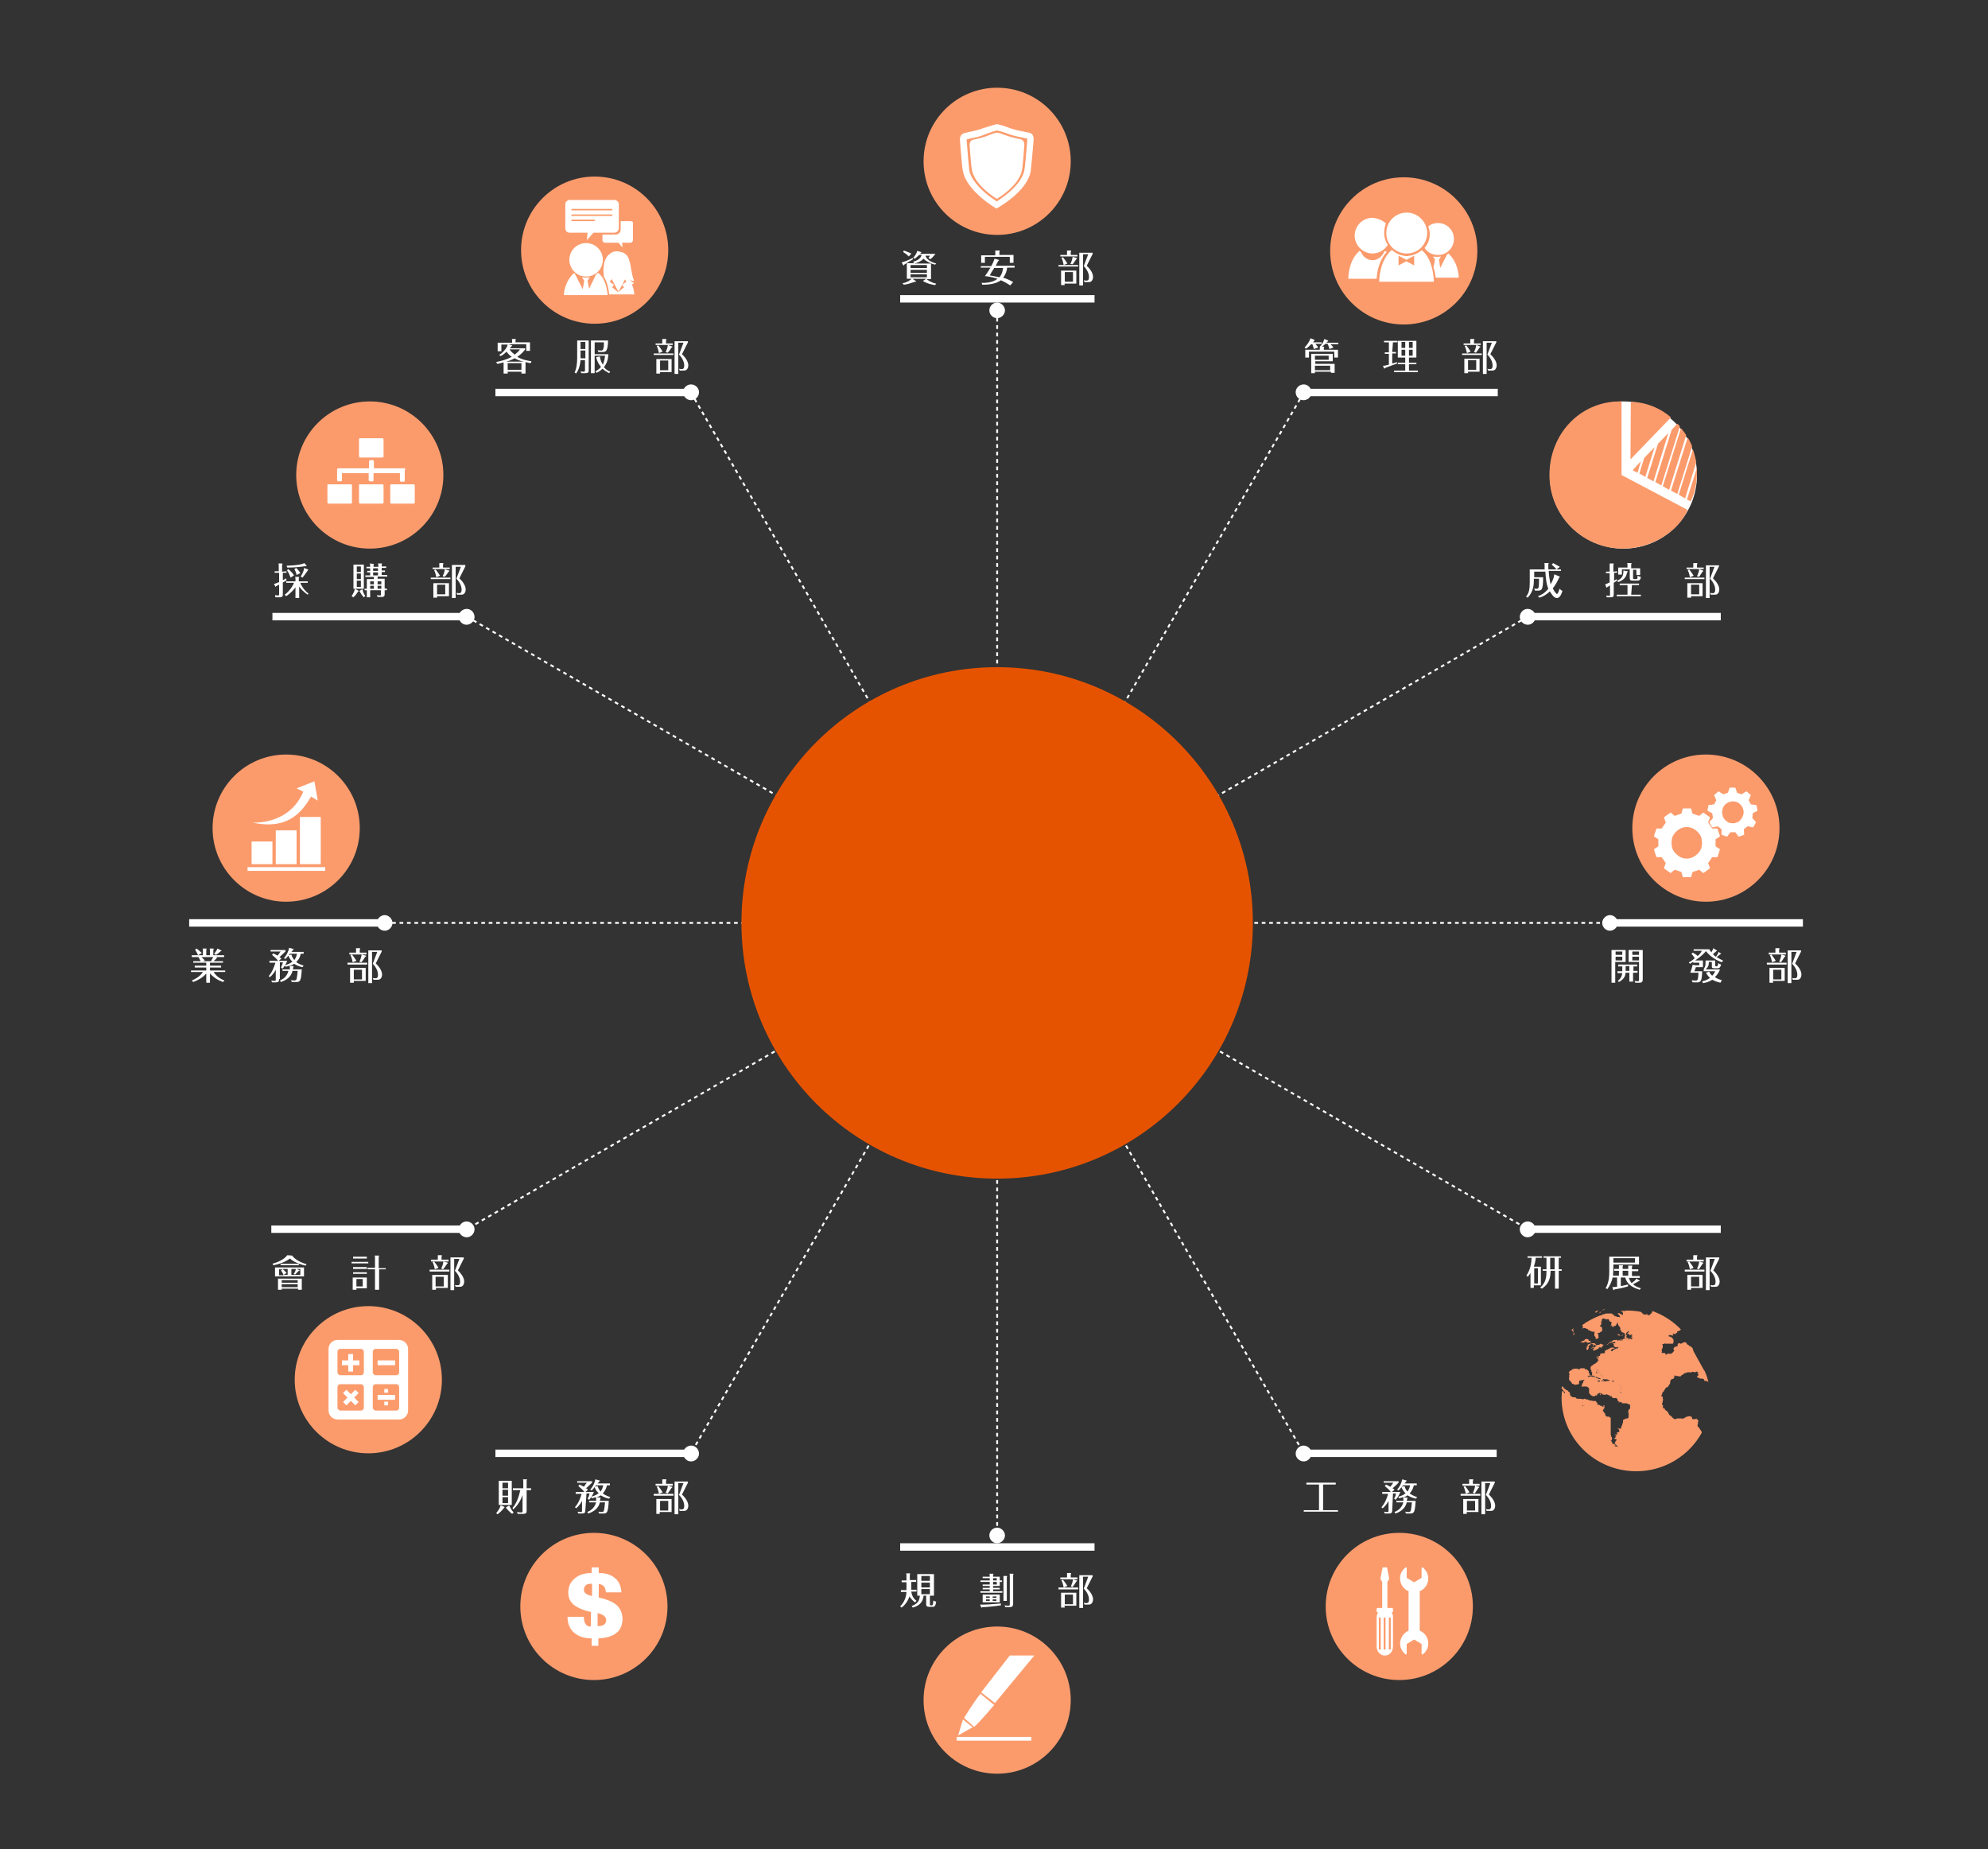 <?xml version="1.0" encoding="utf-8"?>
<!-- Generator: Adobe Illustrator 28.3.0, SVG Export Plug-In . SVG Version: 6.00 Build 0)  -->
<svg version="1.1" id="_圖層_2" xmlns="http://www.w3.org/2000/svg" xmlns:xlink="http://www.w3.org/1999/xlink" x="0px" y="0px"
	 viewBox="0 0 534.9 497.5" style="enable-background:new 0 0 534.9 497.5;" xml:space="preserve">
<rect x="0" y="0" width="534.9" height="497.5" fill="#333333" stroke="none"/>
<style type="text/css">
	.st0{fill:#FFFFFF;}
	.st1{fill:none;stroke:#FFFFFF;stroke-width:0.5;stroke-miterlimit:10;stroke-dasharray:0,0,1,1;}
	.st2{fill:none;}
	.st3{fill:#E65300;stroke:#FFFFFF;stroke-width:0.53;stroke-miterlimit:10;stroke-dasharray:0,1.07;}
	.st4{fill:none;stroke:#FFFFFF;stroke-width:2;stroke-miterlimit:10;}
	.st5{fill:#FB9B6C;}
	.st6{fill:none;stroke:#FFFFFF;stroke-width:0.5;stroke-miterlimit:10;stroke-dasharray:0,1;}
	.st7{fill:none;stroke:#E65300;stroke-width:2;stroke-miterlimit:10;}
</style>
<g id="_圖層_1-2">
	<circle class="st0" cx="436.8" cy="127.8" r="19.8"/>
	<g>
		<g>
			<line class="st1" x1="103.5" y1="248.3" x2="433.2" y2="248.3"/>
			<g>
				<circle class="st0" cx="103.5" cy="248.3" r="1.9"/>
				<path class="st0" d="M103.5,250.4c1.2,0,2.1-1,2.1-2.1s-1-2.1-2.1-2.1s-2.1,1-2.1,2.1S102.3,250.4,103.5,250.4
					S102.3,250.4,103.5,250.4z M103.5,246.7c0.9,0,1.6,0.7,1.6,1.6s-0.7,1.6-1.6,1.6s-1.6-0.7-1.6-1.6S102.6,246.7,103.5,246.7
					S102.6,246.7,103.5,246.7z"/>
			</g>
			<g>
				<circle class="st0" cx="433.2" cy="248.3" r="1.9"/>
				<path class="st0" d="M433.2,250.4c-1.2,0-2.1-1-2.1-2.1s1-2.1,2.1-2.1s2.1,1,2.1,2.1S434.3,250.4,433.2,250.4
					S434.3,250.4,433.2,250.4z M433.2,246.7c-0.9,0-1.6,0.7-1.6,1.6s0.7,1.6,1.6,1.6s1.6-0.7,1.6-1.6S434.1,246.7,433.2,246.7
					S434.1,246.7,433.2,246.7z"/>
			</g>
		</g>
		<g>
			<line class="st1" x1="268.3" y1="83.5" x2="268.3" y2="413.1"/>
			<g>
				<circle class="st0" cx="268.3" cy="83.5" r="1.9"/>
				<path class="st0" d="M266.2,83.5c0,1.2,1,2.1,2.1,2.1s2.1-1,2.1-2.1s-1-2.1-2.1-2.1S266.2,82.3,266.2,83.5
					S266.2,82.3,266.2,83.5z M270,83.5c0,0.9-0.7,1.6-1.6,1.6s-1.6-0.7-1.6-1.6s0.7-1.6,1.6-1.6S270,82.6,270,83.5
					S270,82.6,270,83.5z"/>
			</g>
			<g>
				<circle class="st0" cx="268.3" cy="413.1" r="1.9"/>
				<path class="st0" d="M266.2,413.1c0-1.2,1-2.1,2.1-2.1s2.1,1,2.1,2.1s-1,2.1-2.1,2.1S266.2,414.3,266.2,413.1
					S266.2,414.3,266.2,413.1z M270,413.1c0-0.9-0.7-1.6-1.6-1.6s-1.6,0.7-1.6,1.6s0.7,1.6,1.6,1.6S270,414,270,413.1
					S270,414,270,413.1z"/>
			</g>
		</g>
		<g>
			<line class="st2" x1="350.8" y1="105.6" x2="185.9" y2="391"/>
			<g>
				<line class="st1" x1="350.8" y1="105.6" x2="185.9" y2="391"/>
				<g>
					<path class="st0" d="M349.1,104.6c0.5-0.9,1.7-1.2,2.6-0.7s1.2,1.7,0.7,2.6s-1.7,1.2-2.6,0.7S348.6,105.5,349.1,104.6z"/>
					<path class="st0" d="M348.9,104.5c-0.6,1-0.2,2.3,0.8,2.9c1,0.6,2.3,0.2,2.9-0.8s0.2-2.3-0.8-2.9
						C350.8,103.1,349.5,103.5,348.9,104.5S349.5,103.5,348.9,104.5z M352.2,106.4c-0.5,0.8-1.5,1.1-2.2,0.6c-0.8-0.4-1-1.4-0.6-2.2
						c0.5-0.8,1.5-1.1,2.2-0.6C352.3,104.6,352.6,105.6,352.2,106.4C351.7,107.2,352.6,105.6,352.2,106.4z"/>
				</g>
				<g>
					<path class="st0" d="M184.3,390.1c-0.5,0.9-0.2,2,0.7,2.6c0.9,0.5,2.1,0.2,2.6-0.7s0.2-2-0.7-2.6
						C186,388.9,184.8,389.2,184.3,390.1z"/>
					<path class="st0" d="M184.1,390c0.6-1,1.9-1.4,2.9-0.8s1.4,1.9,0.8,2.9s-1.9,1.4-2.9,0.8S183.5,391,184.1,390
						S183.5,391,184.1,390z M187.4,391.9c0.4-0.8,0.2-1.8-0.6-2.2s-1.8-0.2-2.2,0.6s-0.2,1.8,0.6,2.2S186.9,392.6,187.4,391.9
						S186.9,392.6,187.4,391.9z"/>
				</g>
			</g>
		</g>
		<g>
			<line class="st2" x1="411.1" y1="165.9" x2="125.6" y2="330.7"/>
			<g>
				<line class="st1" x1="411.1" y1="165.9" x2="125.6" y2="330.7"/>
				<g>
					<path class="st0" d="M410.1,164.3c0.9-0.5,2-0.2,2.6,0.7c0.5,0.9,0.2,2.1-0.7,2.6s-2,0.2-2.6-0.7
						C408.9,166,409.2,164.8,410.1,164.3z"/>
					<path class="st0" d="M410,164.1c-1,0.6-1.4,1.9-0.8,2.9s1.9,1.4,2.9,0.8s1.4-1.9,0.8-2.9S411,163.5,410,164.1
						S411,163.5,410,164.1z M411.9,167.3c-0.8,0.4-1.8,0.2-2.2-0.6s-0.2-1.8,0.6-2.2s1.8-0.2,2.2,0.6S412.7,166.9,411.9,167.3
						S412.7,166.9,411.9,167.3z"/>
				</g>
				<g>
					<path class="st0" d="M124.7,329.1c-0.9,0.5-1.2,1.7-0.7,2.6s1.7,1.2,2.6,0.7s1.2-1.7,0.7-2.6S125.6,328.6,124.7,329.1z"/>
					<path class="st0" d="M124.5,328.9c1-0.6,2.3-0.2,2.9,0.8s0.2,2.3-0.8,2.9s-2.3,0.2-2.9-0.8
						C123.2,330.8,123.5,329.5,124.5,328.9S123.5,329.5,124.5,328.9z M126.4,332.1c0.8-0.5,1.1-1.5,0.6-2.2c-0.4-0.8-1.4-1-2.2-0.6
						c-0.8,0.5-1.1,1.5-0.6,2.2C124.6,332.3,125.6,332.6,126.4,332.1C127.2,331.7,125.6,332.6,126.4,332.1z"/>
				</g>
			</g>
		</g>
		<g>
			<line class="st2" x1="185.9" y1="105.6" x2="350.8" y2="391"/>
			<g>
				<line class="st1" x1="185.9" y1="105.6" x2="350.8" y2="391"/>
				<g>
					<path class="st0" d="M184.3,106.5c-0.5-0.9-0.2-2.1,0.7-2.6c0.9-0.5,2.1-0.2,2.6,0.7s0.2,2.1-0.7,2.6
						C186,107.7,184.8,107.4,184.3,106.5z"/>
					<path class="st0" d="M184.1,106.6c0.6,1,1.9,1.4,2.9,0.8c1-0.6,1.4-1.9,0.8-2.9c-0.6-1-1.9-1.4-2.9-0.8
						C183.8,104.3,183.5,105.6,184.1,106.6S183.5,105.6,184.1,106.6z M187.4,104.8c0.4,0.8,0.2,1.8-0.6,2.2
						c-0.8,0.4-1.8,0.2-2.2-0.6s-0.2-1.8,0.6-2.2S186.9,104,187.4,104.8S186.9,104,187.4,104.8z"/>
				</g>
				<g>
					<path class="st0" d="M349.1,392c0.5,0.9,1.7,1.2,2.6,0.7s1.2-1.7,0.7-2.6s-1.7-1.2-2.6-0.7S348.6,391.1,349.1,392z"/>
					<path class="st0" d="M348.9,392.1c-0.6-1-0.2-2.3,0.8-2.9s2.3-0.2,2.9,0.8s0.2,2.3-0.8,2.9S349.5,393.1,348.9,392.1
						S349.5,393.1,348.9,392.1z M352.2,390.2c-0.5-0.8-1.5-1-2.2-0.6c-0.8,0.5-1,1.5-0.6,2.2c0.5,0.8,1.5,1,2.2,0.6
						C352.3,392,352.6,391,352.2,390.2C351.7,389.5,352.6,391,352.2,390.2z"/>
				</g>
			</g>
		</g>
		<g>
			<line class="st2" x1="125.6" y1="165.9" x2="411.1" y2="330.7"/>
			<g>
				<line class="st1" x1="125.6" y1="165.9" x2="411.1" y2="330.7"/>
				<g>
					<path class="st0" d="M124.7,167.5c-0.9-0.5-1.2-1.7-0.7-2.6c0.5-0.9,1.7-1.2,2.6-0.7s1.2,1.7,0.7,2.6S125.6,168.1,124.7,167.5z
						"/>
					<path class="st0" d="M124.5,167.8c1,0.6,2.3,0.2,2.9-0.8s0.2-2.3-0.8-2.9s-2.3-0.2-2.9,0.8
						C123.2,165.9,123.5,167.2,124.5,167.8S123.5,167.2,124.5,167.8z M126.4,164.5c0.8,0.4,1.1,1.4,0.6,2.2s-1.4,1.1-2.2,0.6
						c-0.8-0.4-1.1-1.4-0.6-2.2C124.6,164.3,125.6,164,126.4,164.5S125.6,164,126.4,164.5z"/>
				</g>
				<g>
					<path class="st0" d="M410.1,332.4c0.9,0.5,2,0.2,2.6-0.7c0.5-0.9,0.2-2-0.7-2.6c-0.9-0.5-2-0.2-2.6,0.7
						C408.9,330.7,409.2,331.8,410.1,332.4z"/>
					<path class="st0" d="M410,332.6c-1-0.6-1.4-1.9-0.8-2.9s1.9-1.4,2.9-0.8s1.4,1.9,0.8,2.9S411,333.2,410,332.6
						S411,333.2,410,332.6z M411.9,329.3c-0.8-0.5-1.8-0.2-2.2,0.6s-0.2,1.8,0.6,2.2s1.8,0.2,2.2-0.6S412.7,329.8,411.9,329.3
						S412.7,329.8,411.9,329.3z"/>
				</g>
			</g>
		</g>
	</g>
	<circle class="st3" cx="268.3" cy="248.3" r="68.8"/>
	<g>
		<path class="st0" d="M245.6,69.8c-0.6,0.3-1.6,0.9-2.3,1.4c-0.1,0.2-0.1,0.2-0.2,0.2s-0.1-0.1-0.1-0.1l-0.4-0.7
			c0.4-0.1,1.7-0.5,3-1.2L245.6,69.8L245.6,69.8z M251.6,71.2c-1.3-0.3-2.6-1-3.1-1.6c-0.2,0.2-0.9,0.9-2.4,1.3h4.4v4.2h-1.2
			c0.4,0.3,1.4,1,2.6,1.2l-0.3,0.4c-0.6-0.1-2-0.3-3.3-1.1l0.9-0.6h-3.7l0.9,0.6c0,0,0.1,0.1,0.1,0.1c0,0.1,0,0.1-0.3,0.1
			c-0.9,0.3-2,0.7-3,0.8l-0.4-0.4c1.4-0.2,2.3-1,2.5-1.2H244v-4.2h2l-0.3-0.4c0.8-0.2,1.9-0.6,2.3-1.8h-0.7c-0.5,0.5-0.9,0.8-1.2,1
			l-0.4-0.2c0.6-0.7,1-1.4,1.1-1.9l1,0.3c0,0,0.1,0,0.1,0.1c0,0.1-0.1,0.1-0.2,0.2c0,0.1-0.1,0.1-0.1,0.2h4.1
			c-0.4,0.5-0.8,1-1.3,1.4l-0.6-0.2c0.1-0.2,0.3-0.5,0.4-0.7H249c0.4,1.1,1.5,1.7,2.9,2.1L251.6,71.2L251.6,71.2z M244.5,69
			c-0.5-0.6-1.2-1-1.5-1.2l0.2-0.4c0.6,0.2,1.3,0.5,2,0.8C245.2,68.3,244.5,69,244.5,69z M245,72.1h4.4v-0.8H245V72.1z M249.4,72.6
			H245v0.8h4.4V72.6z M249.4,73.8H245v0.8h4.4V73.8z"/>
		<path class="st0" d="M271.8,76.8c-0.7-0.5-1.4-0.9-2.5-1.4c-1.6,1.2-4.1,1.2-5,1.2l-0.2-0.5c0.6,0,2.8,0.1,4.3-1.1
			c-1.5-0.5-2.9-0.7-3.4-0.7c0.6-0.8,0.9-1.3,1.5-2.3h-2.6v-0.4h2.8c0.6-1,0.7-1.6,0.9-2l1.1,0.3c0,0,0.1,0,0.1,0.1
			c0,0.1-0.1,0.1-0.2,0.2c-0.1,0.2-0.5,0.9-0.7,1.3h5.1V72h-2c-0.1,0.8-0.4,1.9-1.1,2.7c1,0.3,1.9,0.7,2.7,1.2L271.8,76.8
			L271.8,76.8z M272.7,68.7v2h-1v-1.6H265v1.6h-1v-2h3.8V68c0-0.1,0-0.3,0-0.6l1.1,0c0.1,0,0.1,0,0.1,0.1c0,0.1,0,0.1-0.1,0.2v0.9
			H272.7L272.7,68.7z M267.5,72.1c-0.6,1-0.9,1.4-1.2,2c1.4,0.2,2.4,0.5,2.6,0.5c0.3-0.3,0.8-1,1-2.5H267.5z"/>
		<path class="st0" d="M290.1,71.3v0.4h-5.3v-0.4H290.1z M289.9,68.6v0.4h-4.6v-0.4h1.8v-0.7c0-0.3,0-0.4,0-0.5l1,0
			c0,0,0.1,0,0.1,0.1s0,0.1-0.1,0.3v0.8C288.1,68.6,289.9,68.6,289.9,68.6z M286.5,76.7h-1v-3.9h4.1v3.5h-3.2L286.5,76.7L286.5,76.7
			z M286,69.2c0.5,0.6,0.9,1.2,1.2,1.7l-1,0.4c-0.1-0.5-0.3-1.4-0.6-1.9L286,69.2L286,69.2z M288.7,75.8v-2.6h-2.2v2.6H288.7z
			 M289.7,69.4c0.1,0,0.1,0,0.1,0.1c0,0.1,0,0.1-0.2,0.2c-0.4,0.6-0.7,1.1-1,1.4L288,71c0.2-0.4,0.5-1,0.6-1.9L289.7,69.4z
			 M294,68.3l-1.6,3.2c1.4,1.3,1.7,2.4,1.7,3c0,0.5-0.2,1-0.5,1.2c-0.2,0.2-0.5,0.2-0.9,0.2h-0.9l-0.2-0.5c0.1,0,0.3,0.1,0.6,0.1
			c0.5,0,0.8-0.1,0.8-1c0-1.4-1.1-2.6-1.4-2.9l1.2-3.2h-1.4v8.4h-1v-8.8h3.6L294,68.3L294,68.3z"/>
	</g>
	<line class="st4" x1="242.2" y1="80.4" x2="294.5" y2="80.4"/>
	<g>
		<circle class="st5" cx="268.3" cy="43.4" r="19.8"/>
		<circle class="st6" cx="268.3" cy="43.4" r="19.8"/>
		<g>
			<path class="st0" d="M268.3,33.4C268.3,33.4,268.3,33.4,268.3,33.4L268.3,33.4c-0.6,0.1-2,0.5-3.8,1.1c-1.8,0.7-3.5,0.9-5,1.3
				c-1.5,0.4-1.2,2.1-1.2,2.1s0.5,7,0.8,8.2c1.1,5.5,9,10,9,10l0,0c0,0,8.1-4.3,9.2-9.9c0.2-1.2,0.8-8.4,0.8-8.4s0.3-1.8-1.2-2.1
				c-1.5-0.3-3.3-0.6-5.1-1.2C270,33.8,268.8,33.5,268.3,33.4L268.3,33.4C268.3,33.4,268.3,33.4,268.3,33.4L268.3,33.4z M271.2,36
				c1.4,0.5,2.7,0.8,3.9,1c0,0,1.1,0.3,1.3,0.3c0,0,0,0,0,0.3c0,0,0,0,0,0.1c-0.2,2.7-0.6,7.4-0.8,8.2c-0.5,2.4-2.7,4.7-4.4,6.1
				c-1.2,1-2.3,1.7-3,2.2c-0.7-0.5-1.8-1.2-3-2.2c-1.7-1.5-3.9-3.7-4.4-6.1c-0.1-0.8-0.5-5.3-0.7-8c0,0,0-0.1,0-0.1
				c0-0.1,0-0.2,0-0.3c0.4-0.1,0.8-0.2,1.2-0.3c1.2-0.2,2.5-0.5,3.9-1.1c1.5-0.6,2.6-0.9,3.1-1C268.6,35.2,269.4,35.3,271.2,36
				L271.2,36z"/>
			<path class="st0" d="M268.3,35.7C268.3,35.7,268.3,35.7,268.3,35.7L268.3,35.7c-0.4,0-1.5,0.3-2.8,0.9c-1.3,0.5-2.6,0.7-3.7,1
				c-1.1,0.3-0.9,1.7-0.9,1.7s0.4,5.5,0.6,6.4c0.8,4.3,6.7,7.8,6.7,7.8l0,0c0,0,6-3.4,6.8-7.8c0.2-0.9,0.6-6.5,0.6-6.5
				s0.2-1.4-0.9-1.7s-2.4-0.5-3.8-1C269.6,36,268.7,35.7,268.3,35.7L268.3,35.7C268.3,35.7,268.3,35.7,268.3,35.7L268.3,35.7z"/>
		</g>
	</g>
	<g>
		<path class="st0" d="M142.8,97.7c-0.2,0-0.8-0.1-1.4-0.3v3.1h-1.1V100h-3.7v0.5h-1.1v-3c-0.3,0.1-0.9,0.2-1.7,0.4l-0.3-0.5
			c1.5-0.3,2.9-0.7,4.2-1.4c-0.5-0.3-1-0.8-1.4-1.4c-0.6,0.6-1,0.9-1.6,1.2l-0.4-0.3c1.3-0.8,2.2-2.1,2.3-2.8h-1.7v1.8h-1v-2.3h3.9
			v-0.4c0-0.2,0-0.3-0.1-0.6l1,0c0.1,0,0.1,0.1,0.1,0.1c0,0.1,0,0.1-0.1,0.2v0.6h3.9v2.3h-1v-1.8h-4.8l0.9,0.3c0,0,0.1,0,0.1,0.1
			c0,0.1-0.1,0.1-0.2,0.2c-0.2,0.2-0.2,0.3-0.4,0.5h4.1V94c-0.3,0.4-0.9,1.2-2.1,2c1.1,0.7,2.5,1,3.8,1.2L142.8,97.7z M140.9,97.3
			c-1.3-0.3-1.9-0.6-2.4-0.9c-0.6,0.3-1.2,0.6-2.3,0.9H140.9z M140.3,99.5v-1.8h-3.7v1.8H140.3z M137.1,94c0.2,0.3,0.6,0.8,1.4,1.4
			c0.6-0.5,1-0.8,1.4-1.4H137.1z"/>
		<path class="st0" d="M156.2,96.9c-0.2,2.2-0.9,3.2-1.2,3.6l-0.4-0.3c0.5-0.9,0.7-2.4,0.7-4v-4.6h3.1v7.8c0,0.7,0,1-1,1h-1
			l-0.2-0.5c0.3,0.1,0.8,0.1,0.9,0.1c0.3,0,0.3-0.2,0.3-0.5v-2.6C157.5,96.9,156.2,96.9,156.2,96.9z M157.5,96.4v-2.1h-1.3v1.7
			c0,0.1,0,0.3,0,0.4H157.5L157.5,96.4z M157.5,93.9V92h-1.3v1.9H157.5z M163.9,100.4c-0.6-0.3-1.1-0.6-1.8-1.2
			c-0.6,0.6-1.1,0.9-1.6,1.1l-0.3-0.4c0.8-0.4,1.2-0.8,1.5-1.2c-0.7-0.8-1-1.5-1.3-2.6l1-0.2c0.1,0.5,0.2,1.3,0.8,2.2
			c0.3-0.6,0.5-1.5,0.6-2.4H160v4.7h-1v-8.8h4.6c0,1.4-0.2,2.3-0.4,2.6c-0.2,0.4-0.5,0.5-1.1,0.5H161l-0.2-0.5
			c0.3,0.1,0.7,0.1,1,0.1c0.2,0,0.4-0.1,0.5-0.4c0.2-0.4,0.2-1.1,0.2-1.8H160v3.2h3.7c-0.1,1.5-0.4,2.4-1.2,3.5
			c0.7,0.8,1.4,1.1,1.7,1.2L163.9,100.4z"/>
		<path class="st0" d="M181.2,95.1v0.4h-5.3v-0.4H181.2z M181,92.4v0.4h-4.6v-0.4h1.8v-0.7c0-0.3,0-0.4,0-0.5l1,0c0,0,0.1,0,0.1,0.1
			s0,0.1-0.1,0.3v0.8C179.2,92.4,181,92.4,181,92.4z M177.6,100.5h-1v-3.9h4.1v3.5h-3.2C177.6,100,177.6,100.5,177.6,100.5z
			 M177.1,92.9c0.5,0.6,0.9,1.2,1.2,1.7l-1,0.4c-0.1-0.5-0.3-1.4-0.6-1.9L177.1,92.9z M179.8,99.6V97h-2.2v2.6H179.8z M180.8,93.2
			c0.1,0,0.1,0,0.1,0.1c0,0.1,0,0.1-0.2,0.2c-0.4,0.6-0.7,1.1-1.1,1.4l-0.5-0.2c0.2-0.4,0.5-1,0.6-1.9L180.8,93.2z M185.1,92.1
			l-1.6,3.2c1.4,1.3,1.7,2.4,1.7,3c0,0.5-0.2,1-0.5,1.2c-0.2,0.2-0.5,0.2-0.9,0.2h-0.9l-0.2-0.5c0.1,0,0.3,0.1,0.6,0.1
			c0.5,0,0.8-0.1,0.8-1c0-1.4-1.1-2.6-1.4-2.9l1.2-3.2h-1.4v8.4h-1v-8.8h3.6L185.1,92.1L185.1,92.1z"/>
	</g>
	<line class="st4" x1="133.3" y1="105.6" x2="185.6" y2="105.6"/>
	<g>
		<circle class="st5" cx="160" cy="67.3" r="19.8"/>
		<circle class="st6" cx="160" cy="67.3" r="19.8"/>
		<g>
			<path class="st0" d="M160.9,73.4c0,0-0.1,0.1-0.1,0.1c0,0-0.1,0.1-0.1,0.1c-0.1,0.1-0.2,0.1-0.3,0.2l-1.9,3.9l-0.4-2.2l0.6-0.9
				c-0.1,0-0.1,0-0.2,0c-0.2,0-0.4,0.1-0.5,0.1c-0.1,0-0.2,0-0.3,0c-0.4,0-0.8-0.1-1.1-0.1l0.6,0.9l-0.4,2.3l-2.1-4.1
				c-0.1-0.1-0.2-0.2-0.3-0.2l0,0c-2,1.8-2.6,4.4-2.7,5.9h11.8C163.1,75.1,161.4,73.7,160.9,73.4L160.9,73.4z"/>
			<path class="st0" d="M157.7,65.4c-2.5,0-4.5,2-4.5,4.5s2,4.5,4.5,4.5s4.5-2,4.5-4.5S160.2,65.4,157.7,65.4z"/>
			<path class="st0" d="M170.5,76.3C170.5,76.3,170.6,76.3,170.5,76.3c0-0.1,0-0.1,0-0.2c0,0-0.8-0.4-1-0.9c0.3,0.3,0.6,0.4,1,0.4
				c0,0,0.1,0,0.1,0c0,0,0-0.1,0-0.1c-0.4-0.9-0.6-2.1-0.8-3.2c-0.1-0.7-0.2-1.3-0.4-1.9c-0.1-0.2-0.1-0.5-0.2-0.7
				c-0.1-0.3-0.2-0.5-0.4-0.8c-0.2-0.2-0.6-0.9-1.7-1.1c-0.3-0.1-0.7-0.2-1.1-0.2c-0.7,0-1.4,0.2-1.9,0.7c-0.5,0.3-0.9,0.8-1.2,1.5
				c-0.2,0.4-0.3,0.8-0.4,1.3c0,0.1,0,0.2,0,0.4c0,0.2-0.1,0.3-0.1,0.4c-0.1,0.7,0,1.7,0.1,2.6c0.6,0.9,1.2,2.4,1.4,4.7h6.8
				c-0.1-0.6-0.2-1.7-0.7-2.7C170.4,76.4,170.5,76.3,170.5,76.3L170.5,76.3z M168.5,75.8c-0.1,0.1-1.1,0.8-1.1,0.8l0.5,0.7l-1.6,1.3
				l0,0l0,0l0,0l0,0l-1.6-1.3l0.5-0.7c0,0-1.1-0.7-1.1-0.8c-0.1-0.1,0.5-0.7,0.5-0.7l1.8,3.4l1.8-3.4
				C168,75.1,168.6,75.7,168.5,75.8L168.5,75.8z"/>
			<path class="st0" d="M165.3,53.8h-12c-0.6,0-1.2,0.5-1.2,1.2v6.4c0,0.7,0.5,1.2,1.2,1.2h4.8l-0.2,2l1.8-2h5.6
				c0.6,0,1.2-0.5,1.2-1.2V55C166.5,54.3,165.9,53.8,165.3,53.8L165.3,53.8z M159.9,59.5h-6c-0.1,0-0.2-0.1-0.2-0.2s0.1-0.2,0.2-0.2
				h6c0.1,0,0.2,0.1,0.2,0.2S160,59.5,159.9,59.5z M164.6,58.1h-10.7c-0.1,0-0.2-0.1-0.2-0.2s0.1-0.2,0.2-0.2h10.7
				c0.1,0,0.2,0.1,0.2,0.2S164.7,58.1,164.6,58.1z M164.6,56.6h-10.7c-0.1,0-0.2-0.1-0.2-0.2s0.1-0.2,0.2-0.2h10.7
				c0.1,0,0.2,0.1,0.2,0.2S164.7,56.6,164.6,56.6z"/>
			<path class="st0" d="M169.7,59.5H167v2.3c0,0.7-0.6,1.3-1.3,1.3h-3.6v1.5c0,0.4,0.3,0.7,0.7,0.7h3.6l1.1,1.3l-0.1-1.3h2.2
				c0.4,0,0.7-0.3,0.7-0.7v-4.4C170.5,59.8,170.1,59.5,169.7,59.5z"/>
		</g>
	</g>
	<g>
		<path class="st0" d="M441.2,347c-1.2-0.4-3.3-1-3.9-3.3h-1.2v2.3c0.8-0.1,1.3-0.3,2-0.4l-0.1,0.5c-1.7,0.5-2.9,0.7-3.6,0.8
			c0,0.1-0.1,0.2-0.2,0.2c-0.1,0-0.1,0-0.1-0.1l-0.3-0.7c0.3,0,1-0.1,1.3-0.1v-2.5h-1.2c-0.3,1.4-0.9,2.4-1.4,3.1l-0.5-0.2
			c0.8-1.3,1-2.9,1-4.5v-4h8v2.1h-6.9v1.2c0,0.5-0.1,1.3-0.1,1.8h1.6v-1.3h-1.3v-0.5h1.3V341c0-0.4,0-0.5,0-0.6l1,0
			c0.1,0,0.1,0,0.1,0.1c0,0.1,0,0.1-0.1,0.2v0.7h1.5V341c0,0,0-0.3,0-0.5l1,0c0,0,0.1,0,0.1,0.1c0,0.1,0,0.1-0.1,0.2v0.7h1.7v0.5
			h-1.7v1.3h2.1v0.5h-2.9c0.1,0.5,0.4,1,0.7,1.4c0.6-0.4,1.1-0.8,1.3-1.2l0.8,0.5c0,0,0.1,0.1,0.1,0.1c0,0.1-0.1,0.1-0.3,0.1
			c-0.5,0.3-1.1,0.6-1.5,0.8c0.5,0.5,1.1,0.8,2.1,1.1L441.2,347L441.2,347z M434.1,338.5v1.2h5.8v-1.2H434.1z M436.6,341.9v1.3h1.5
			v-1.3H436.6z"/>
		<path class="st0" d="M458.6,341.6v0.5h-5.3v-0.5H458.6z M458.4,338.9v0.5h-4.6v-0.5h1.8v-0.7c0-0.3,0-0.4,0-0.5l1,0
			c0,0,0.1,0,0.1,0.1s0,0.1-0.1,0.3v0.8H458.4z M455,347h-1v-4h4.1v3.5H455L455,347L455,347z M454.5,339.4c0.5,0.6,0.9,1.2,1.2,1.7
			l-1,0.4c-0.1-0.5-0.3-1.4-0.6-1.9L454.5,339.4L454.5,339.4z M457.2,346.1v-2.6H455v2.6H457.2z M458.2,339.7c0.1,0,0.1,0,0.1,0.1
			c0,0.1,0,0.1-0.2,0.2c-0.4,0.6-0.7,1.1-1,1.5l-0.5-0.2c0.2-0.4,0.5-1,0.6-1.9L458.2,339.7z M462.6,338.6l-1.6,3.2
			c1.4,1.3,1.7,2.4,1.7,3c0,0.5-0.2,1-0.5,1.2c-0.2,0.2-0.5,0.2-0.9,0.2h-0.9l-0.2-0.5c0.1,0,0.3,0.1,0.6,0.1c0.5,0,0.8-0.1,0.8-1
			c0-1.4-1.1-2.6-1.4-2.9l1.2-3.2H460v8.4h-1v-8.8h3.6L462.6,338.6L462.6,338.6z"/>
		<g>
			<path class="st0" d="M414.6,340.8v5h-1.9v0.7h-0.9v-4c-0.3,0.4-0.5,0.7-0.7,1l-0.4-0.3c0.5-0.8,1.3-2.1,1.4-4.8H411v-0.4h3.9v0.4
				h-1.7c0,0.4-0.1,1.2-0.5,2.4H414.6z M413.8,341.2h-1v4.1h1V341.2z M419.4,341.5h0.8v0.4h-0.8v4.8h-1v-4.8h-1.2
				c0,2.1-0.5,3.5-2.3,4.8l-0.5-0.3c1.6-1.3,1.7-3,1.7-4.5h-1v-0.4h1v-3.1h-0.8v-0.4h4.7v0.4h-0.6V341.5z M418.3,338.4h-1.2v3.1h1.2
				V338.4z"/>
		</g>
	</g>
	<line class="st4" x1="410.7" y1="330.7" x2="463" y2="330.7"/>
	<g>
		<path class="st5" d="M430.7,361.5c0,0-0.1,0-0.2,0.1c-0.1,0-0.1,0.1-0.1,0.1c0,0-0.1,0.1-0.1,0.1s0,0-0.1,0c0,0-0.1,0-0.1,0
			c-0.1,0,0,0-0.1,0c0,0-0.1,0-0.1,0s-0.2,0.1-0.2,0.1c0,0-0.1,0-0.1,0c0,0-0.1,0-0.2,0c-0.1,0,0,0,0,0.1s0,0.1-0.1,0.1
			c-0.1,0-0.1,0-0.1,0.1c0,0,0,0.1,0,0.1c0,0,0.1,0,0.2,0c0.1,0,0.1,0.1,0.1,0.1s-0.1,0-0.1,0s-0.1,0-0.1,0s-0.1,0-0.1,0
			s-0.1,0-0.1,0c0,0,0,0-0.1,0.1c0,0,0,0.1-0.1,0.1s-0.1,0-0.1,0c0,0-0.1,0-0.1,0c0,0-0.1,0-0.1,0s0,0.1,0,0.1s-0.1,0-0.2,0
			c0,0-0.1,0-0.1,0.1c0,0-0.1,0.1-0.1,0c0,0-0.1,0-0.1,0c0,0,0,0,0.1-0.1c0,0,0.1,0,0.1,0c0,0,0,0,0-0.1c0-0.1,0.1-0.1,0.1-0.1
			s0.1-0.1,0.1-0.1c0,0,0.1-0.1,0.1-0.1s0-0.1,0-0.1c0-0.1,0-0.1,0-0.1c0,0,0,0,0.1,0s0.1-0.1,0.1-0.1c0,0,0-0.1,0-0.1
			c0,0,0-0.1-0.1-0.1c0,0,0-0.1,0-0.1c0,0,0,0,0.1,0s0.1,0.1,0.1,0.1c0,0,0.1,0,0.2,0.1c0,0,0.1,0,0.2,0s0.1-0.1,0.1-0.1s0,0,0-0.1
			c0,0-0.1-0.1-0.1-0.1c0-0.1-0.1,0-0.1-0.1c0,0-0.1-0.1-0.1-0.1c0,0-0.1,0-0.1,0c0,0-0.1,0-0.1,0c0,0-0.1,0-0.1,0c0,0-0.1,0-0.1,0
			c0,0-0.2,0-0.2,0c0,0-0.4,0-0.4,0s-0.1,0-0.1,0c0,0,0,0,0-0.1s-0.1-0.1-0.1-0.1c0,0-0.1,0,0-0.1c0,0,0.1,0,0.1-0.1
			c0,0-0.1-0.1-0.1-0.1c0,0,0-0.1,0-0.1c0,0,0-0.1,0-0.1c0,0-0.1,0-0.2,0s0,0.1-0.1,0.1c0,0-0.1,0-0.1,0c0,0,0-0.1,0-0.1
			c0,0-0.1-0.1-0.1-0.2c0,0,0-0.1,0-0.1s-0.1-0.1-0.1-0.1s-0.1,0-0.2,0c0,0-0.1,0-0.1,0c0,0,0,0-0.1-0.1s-0.1,0-0.1,0
			c0,0-0.1,0.1-0.1,0.1c0,0-0.1,0.1-0.1,0.1c0,0,0-0.1-0.1-0.1s-0.1,0.1-0.1,0.2s-0.2,0.2-0.3,0.2s-0.2,0.1-0.3,0.1
			s-0.2,0.2-0.3,0.2s-0.2,0.1-0.2,0.2v0c0,0,0,0,0.1,0c0,0,0.1,0,0.2,0c0.1,0,0,0,0.1-0.1s0.1,0,0.1,0s0,0,0,0.1c0,0,0,0,0.1,0
			c0,0,0.1,0,0.1,0c0,0,0,0,0.1,0s0.1,0,0.1,0c0.1,0,0.1,0,0.1-0.1c0.1-0.1,0.1-0.1,0.2-0.1c0.1-0.1,0.1-0.1,0.2-0.1l0.1,0.1
			c-0.1,0-0.1,0.1-0.2,0.1c-0.1,0,0,0,0.1,0c0.1,0,0.1,0,0.2,0s0.1,0.1,0.2,0.1s0.1,0,0.1,0.1s0.1,0,0.1,0c0,0,0.1,0,0.2-0.1
			c0.1,0,0.1,0,0.2,0c0.1,0,0.1,0,0.2,0c0,0,0,0,0.1,0.1c0,0,0.1,0,0.1,0c0,0,0.1,0,0.2,0.1c0.1,0,0.1,0.1,0.1,0.1c0,0,0,0-0.1,0
			s-0.1,0-0.1,0s-0.1,0-0.2,0c-0.1,0-0.1,0-0.1,0s0,0-0.1,0.1s0,0-0.1,0s-0.1,0-0.1,0s-0.1,0.1-0.1,0.1c-0.1,0,0,0-0.1,0
			s-0.1,0-0.1,0s-0.1,0-0.1,0.1c0,0.1,0,0-0.1,0.1c0,0.1,0,0.1-0.1,0.1s-0.1,0.1,0,0.1c0,0,0,0,0.1-0.1s0.2-0.2,0.2-0.3s0,0,0,0.1
			c0,0.1,0,0.1,0,0.1c0,0,0,0.1-0.1,0.2s-0.1,0.1-0.1,0.1c0,0,0,0-0.1,0.1s0,0.2,0,0.2s0,0-0.1,0.1c-0.1,0.1,0,0.2,0,0.2
			c0,0,0,0.2,0,0.3c0,0,0.2,0.1,0.2,0.1c0,0,0.1,0,0.2-0.1c0.1,0,0-0.1,0-0.1c0,0,0.1-0.1,0.1-0.2c0-0.1,0-0.1,0.1-0.2
			s0-0.1-0.1-0.1c0,0,0-0.1,0-0.1s0-0.1,0.1-0.1c0,0,0-0.1,0-0.1c0,0,0-0.1,0-0.1c0,0,0.1-0.1,0.1-0.1c0,0,0,0,0.1-0.1
			c0.1,0,0,0,0.1,0.1c0,0.1,0,0,0.1-0.1c0.1-0.1,0,0,0-0.1c0-0.1,0-0.1,0.1-0.1c0.1-0.1,0.1-0.1,0.1-0.1s0,0,0.1,0s0.1,0,0.2,0
			c0,0,0.2,0.1,0.2,0.1c0,0,0.1,0.1,0,0.2s0,0.3,0,0.3c0,0.1,0,0.1,0,0.1c0,0,0,0-0.1,0.1c-0.1,0-0.1,0-0.1,0.1s0.1,0.1,0.1,0.1
			c0.1,0,0.1,0,0.1-0.1c0.1,0,0-0.1,0.1-0.1c0.1,0,0,0,0.1,0s0.1,0,0.1,0.1c0,0.1,0,0.1,0,0.1c0,0,0,0.1,0,0.1c0,0,0,0.1,0,0.1
			c0,0,0,0-0.1,0.1c0,0-0.1,0.2-0.2,0.3c-0.1,0.1,0,0-0.1,0.1s0,0,0,0s0.1,0,0.1,0c0,0,0.1,0,0.1,0s0.1,0.1,0.2,0
			c0.1,0,0.3,0,0.4-0.1s0.1,0,0.1-0.1c0.1,0,0.1,0,0.1,0s0.1,0,0.2-0.1c0.1,0,0.1,0,0.1,0c0,0,0.1-0.1,0.1-0.1s0.1,0,0.2-0.1
			c0.1,0,0.1-0.1,0.1-0.1s0-0.1,0-0.2c0,0,0.2,0,0.2,0c0,0,0.1,0,0.2,0c0.1,0,0.1,0,0.2,0.1s0.1,0,0.1-0.1c0,0,0,0,0.1,0
			c0,0,0,0,0.1-0.1c0,0,0,0,0-0.1c0-0.1,0-0.1,0-0.1c0-0.1,0.1,0,0.1-0.1c0.1,0,0.3-0.3,0.3-0.3c0,0,0,0,0,0
			S430.7,361.6,430.7,361.5L430.7,361.5z"/>
		<path class="st5" d="M423.5,358.6c0,0-0.1-0.1-0.1-0.2c0,0,0-0.1,0-0.1c0,0,0-0.1,0-0.1c0-0.1,0-0.1,0-0.1c0,0-0.1,0-0.1-0.1
			c0,0,0.1-0.1,0-0.1c0,0-0.1,0-0.1-0.1c0,0-0.1-0.1,0-0.1c0.1,0,0.1,0,0.2-0.1c0.1-0.1,0.1-0.1,0.1-0.1c-0.1,0-0.1,0.1-0.1,0
			c0,0,0-0.2,0-0.2s-0.1,0.3-0.2,0.3c0,0-0.2,0-0.2,0c0,0-0.1,0.1-0.1,0.1c0,0.1-0.1,0.1-0.1,0.1c0,0.1,0,0.1,0.1,0.1
			c0.1,0,0.1,0,0.2,0s-0.1,0.1-0.1,0.1c0,0,0,0.1,0.1,0.1c0,0,0.1,0.2,0.1,0.2c0,0,0.1,0,0.1,0c0.1,0,0.1,0.1,0.1,0.1
			c0,0,0,0.1,0,0.1s0,0.1,0,0C423.3,358.7,423.4,358.6,423.5,358.6c-0.1,0-0.1,0.1-0.1,0.2c0,0.1,0,0.1-0.1,0.2c0,0.1,0,0.1,0,0.1
			c0,0.1,0,0.1,0,0.1c0.1,0,0.1,0,0.2-0.1s0.1-0.2,0.1-0.2c0,0,0-0.1,0-0.2S423.5,358.6,423.5,358.6L423.5,358.6z"/>
		<path class="st5" d="M455.7,363.6C455.7,363.6,455.7,363.6,455.7,363.6c-0.1-0.4-0.3-0.8-0.4-1.1c0,0-0.1,0-0.2,0
			c0-0.1-0.1-0.2-0.1-0.2s-0.2-0.1-0.2-0.1s-0.3-0.1-0.3-0.1s0-0.1,0-0.1c0,0-0.1-0.1-0.2-0.1c0,0-0.1-0.1-0.1-0.1c0,0,0,0-0.1,0
			c-0.1-0.1-0.1-0.1-0.1-0.1s-0.1-0.1-0.1-0.1c0,0-0.1-0.1-0.1-0.2c0-0.1,0-0.1,0-0.1s-0.2-0.1-0.2-0.1c0,0-0.1,0-0.1,0
			c0,0-0.1-0.1-0.1-0.1c0,0,0,0-0.1,0c-0.1,0-0.1,0-0.1,0c0,0-0.1,0.1-0.1,0.1s0,0-0.1,0c0,0,0-0.1-0.1,0l0,0
			c-0.1,0.1-0.1,0.1-0.1,0.1c0,0,0,0-0.1,0s-0.2,0.2-0.3,0.2c0,0-0.2,0-0.2,0c0,0-0.1,0-0.1,0c0,0,0-0.1-0.1-0.1c-0.1,0-0.2,0-0.2,0
			s-0.1,0-0.1,0s-0.2,0.1-0.2,0.1c0,0-0.1,0.1-0.1,0.2c0,0,0,0,0,0.1c0,0,0,0.1,0,0.1c0,0,0,0.1,0,0.1c0,0,0,0,0,0.1
			s-0.1,0.1-0.1,0.1s0-0.1-0.1,0c-0.1,0.1-0.2,0.1-0.2,0.1s-0.1,0-0.1,0c0,0-0.1,0-0.1,0c0,0-0.1,0.1-0.1,0.1s-0.1,0-0.1,0
			s-0.1,0.1-0.1,0.1s-0.1,0.1-0.1,0.1c0,0-0.1,0.2-0.1,0.3s0,0,0,0.1c0,0,0,0.1,0,0.1c0,0.1,0,0.1,0.1,0.1c0,0,0.1,0,0.1,0.1
			c0,0.1,0,0.1,0,0.1c0,0-0.1,0.1-0.1,0.1c0,0,0,0-0.1,0.1c0,0,0,0.1-0.1,0.1c0,0-0.1,0.1-0.1,0.1s0,0,0,0.1s-0.2,0.1-0.2,0.1
			s-0.1,0-0.1,0.1s-0.1,0.1-0.1,0.1c0,0-0.1,0-0.1,0c0,0,0,0-0.1,0c0,0-0.1,0-0.2,0c0,0-0.1,0-0.1,0s0,0-0.1,0c0,0-0.1,0-0.2,0
			c0,0-0.1,0-0.1,0c0,0-0.1,0-0.1,0c-0.1,0-0.2,0.1-0.2,0.1s0,0-0.1,0.1s-0.1,0.1-0.1,0.1c0,0-0.1,0-0.1-0.1c0,0-0.1-0.1-0.1-0.2
			c0,0,0-0.1,0-0.1c0,0-0.1,0-0.2-0.1c0,0,0,0-0.1,0c0,0,0,0-0.1,0c0,0,0,0-0.1,0c0,0,0,0-0.1,0c-0.1,0-0.1,0-0.1,0s-0.1,0-0.1,0
			c0,0-0.1,0-0.1,0c0,0-0.1,0-0.1,0s-0.1,0,0,0s0-0.1,0-0.2c0,0,0.1-0.1,0.1-0.2s0-0.1,0-0.1c0,0,0-0.1,0-0.1c-0.1,0-0.1,0-0.1,0
			s0-0.1,0-0.1c0,0,0,0,0-0.1c0,0,0,0,0-0.1s0.1-0.1,0.1-0.1c0-0.1,0.2-0.5,0.2-0.5c0,0,0-0.1,0-0.1s0-0.1,0-0.1c0,0,0,0,0-0.1
			c0-0.1,0-0.1,0-0.1v0c0,0,0-0.1,0-0.1c0,0,0,0,0-0.1c0-0.1,0-0.1-0.1-0.1s-0.1,0,0-0.1c0,0,0-0.1,0.1-0.1c0.1,0,0.1-0.1,0.2,0
			s0.1,0,0.1,0s0.1-0.1,0.1-0.1s0.1-0.1,0.1-0.1c0,0,0.1,0,0.1,0.1c0,0,0,0,0.1,0s0,0,0.1,0c0.1,0,0.1,0,0.1,0s0.2,0,0.2,0
			c0,0,0.1,0,0.1,0c0,0,0.1,0,0.1,0c0,0,0.2,0,0.2,0s0,0,0.1,0c0.1,0,0.2,0,0.2,0s0,0,0.1,0c0.1,0,0.1,0,0.2,0c0.1,0,0.1,0,0.2,0
			c0,0,0.1,0,0.1,0s0.1,0,0.1,0c0,0,0,0,0.1,0c0.1,0,0,0,0.1,0c0,0,0,0,0,0c0.1-0.1,0.1,0,0.1-0.1s0.1-0.4,0.1-0.4c0,0,0-0.2,0-0.2
			c0,0,0-0.1,0-0.1c0,0,0-0.1,0-0.1c0,0,0-0.1,0-0.1c0,0,0-0.1,0-0.1c-0.1,0-0.1-0.1-0.1-0.1c0,0,0,0-0.1-0.1s-0.1-0.1-0.1-0.1
			s0,0,0-0.1c0,0,0-0.1-0.1-0.1c0,0,0-0.1-0.1-0.1s-0.1,0-0.1,0c0,0,0-0.1-0.1,0c-0.1,0-0.1,0-0.1-0.1c0,0-0.1-0.1-0.1-0.1
			c0,0,0,0-0.1,0s-0.2,0-0.2,0c0,0-0.1-0.1-0.1-0.1c0-0.1-0.1-0.1,0-0.2c0,0,0.1-0.1,0.2-0.1c0,0,0,0,0.1,0s0.1,0,0.1,0
			c0,0,0,0,0.1,0c0,0,0,0,0.1,0c0,0,0.1,0,0.1,0c0,0,0,0,0.1,0.1c0.1,0,0.1,0,0.2,0s0.1,0,0.1,0c0,0,0.1,0.1,0.1,0
			c0-0.1,0-0.1,0-0.2c0,0,0-0.1-0.1-0.1c0,0,0-0.1,0-0.1s-0.1-0.1,0-0.1s0.2,0,0.2,0c0,0,0.1,0,0.2,0.1c0,0,0.1,0,0.1,0s0.2,0,0.2,0
			c0,0,0.1,0,0.1,0c0,0,0-0.1,0-0.1c0,0,0-0.1,0-0.1s0.1,0,0.1,0c0,0,0.1,0,0.1-0.1c0,0,0.2-0.1,0.2-0.1s0-0.1,0-0.2
			c0,0,0-0.1,0-0.1c0,0,0.1-0.1,0.2-0.1c0,0,0,0,0.1,0c0,0,0,0,0.1,0c0,0,0.1,0,0.1,0c0,0,0.1-0.1,0.1-0.1c0,0,0.1,0,0.1-0.1
			c0.1,0,0.1-0.1,0.2-0.1c0,0,0.1-0.1,0.1-0.1c-2.2-2.3-4.9-4-8-5.1c0,0,0,0,0,0c0,0,0,0,0.1,0.1c0,0,0,0,0.1,0c0,0,0.1,0,0.1,0.1
			c0,0,0,0.1,0,0.1c0,0,0,0,0,0c0,0,0,0.1,0,0.1s0,0.1-0.1,0.1s0,0-0.1,0c0,0-0.1,0,0,0s0,0,0,0.1c0,0,0,0,0,0.1c0,0,0,0-0.1,0
			c0,0,0,0,0,0.1s0,0.1,0,0.1c0,0,0,0-0.1,0c-0.1,0-0.1,0-0.1,0.1c0,0,0,0,0,0c0,0-0.1,0-0.1,0c0,0-0.1,0-0.1,0s0,0,0.1,0.1
			c0,0,0.1,0,0,0c0,0,0,0.1-0.1,0.1c0,0,0,0-0.1,0c0,0,0,0,0,0c0,0-0.1,0.1-0.1,0.1v-0.1c0,0-0.1,0-0.1,0c0,0,0,0,0,0
			c0,0-0.1,0-0.1,0.1c0,0-0.1,0-0.1,0s0-0.1,0-0.1s0-0.1,0,0c0,0-0.1,0-0.1,0s0-0.1,0-0.1s-0.1,0-0.1,0c0,0-0.1,0-0.1,0
			c0,0,0-0.1,0-0.1c0,0,0,0,0.1,0l0.1-0.1c0,0,0-0.1,0-0.1c0,0-0.1,0.1-0.1,0.1l-0.1,0c0,0,0,0,0,0c0,0,0-0.1,0,0s0,0,0,0.1
			s-0.1,0-0.1,0c0,0,0,0-0.1,0s-0.1,0.1-0.1,0.1c0,0-0.1,0-0.1,0c0,0,0-0.1,0-0.1c0,0-0.1,0-0.1,0c0,0,0,0.1-0.1,0.1s0,0-0.1,0
			c0,0,0,0-0.1,0s-0.1,0-0.1,0c0-0.1,0-0.1,0-0.2c0,0,0,0,0,0c0,0,0,0,0,0c0,0,0,0,0,0c0,0,0,0,0,0v-0.1c0,0,0,0,0,0l0,0
			c0,0,0,0,0,0l0,0c0,0,0,0,0,0c0,0,0,0,0,0s0,0,0,0s0,0,0,0s0,0,0,0s0,0,0,0c0,0,0,0,0,0s0,0,0,0c0,0,0,0,0,0s0,0,0,0s0,0,0,0
			c0,0,0,0,0,0c0,0,0,0,0,0c0,0,0,0,0,0s0,0,0,0l0,0c0,0,0,0,0,0c0,0,0,0,0,0c0,0,0,0,0,0s0.1-0.1,0,0c-0.1,0-0.1,0-0.1,0s0,0,0,0
			l0,0c0,0,0,0,0,0c0,0,0,0,0,0c0,0,0,0,0,0v0c0,0,0,0,0,0c0,0,0,0,0,0c0,0,0,0,0,0c0,0,0,0,0,0c0,0,0,0,0,0c0,0,0,0,0,0
			c0,0,0,0,0,0c0,0,0,0,0,0c0,0,0,0,0,0l0,0c0,0,0,0,0,0l0,0v0c0,0,0,0,0,0c0,0,0,0,0,0c0,0,0,0-0.1,0c0,0-0.1,0-0.1,0
			c0,0-0.1-0.1-0.1-0.1c0,0,0,0,0.1,0c0,0,0,0,0,0c0,0-0.1,0-0.1,0c0,0,0,0,0,0l0.1-0.1l0,0c0,0,0,0,0,0c0,0,0,0,0,0c0,0,0,0,0,0
			s0,0-0.1,0c0,0-0.1,0-0.1,0c0,0,0,0,0,0c0,0,0-0.1,0-0.1s0,0,0,0s0,0,0,0c0,0,0,0,0,0c0,0,0,0,0,0c0,0,0,0,0,0l0-0.1c0,0,0,0,0,0
			c-0.1,0-0.2,0-0.4-0.1c0,0,0,0,0,0s0,0,0,0c-1.1-0.2-2.3-0.3-3.5-0.3c-0.1,0-0.3,0-0.4,0c0,0,0,0,0,0.1c0,0-0.1,0.1-0.1,0.1
			s0,0,0-0.1c0,0,0,0-0.1,0c0,0-0.1,0-0.1,0v0c0,0-0.1,0-0.1,0h0c0,0,0,0,0,0c-0.2,0-0.5,0-0.8,0c0,0,0,0.1,0,0.1c0,0,0,0.1,0,0.1
			c0,0,0,0,0.1,0c0,0,0,0,0.1,0c0,0,0,0,0,0c0,0,0,0,0,0c0,0,0,0,0.1,0c0,0,0,0,0,0s0,0,0,0c0,0,0,0.1,0.1,0.1c0,0,0,0.1,0,0.1
			c0,0,0,0.1,0,0.1s0,0,0,0c0,0,0,0,0,0c0,0,0,0,0.1,0c0,0,0,0,0,0.1s0,0,0,0c0,0,0,0.1,0,0.1c0,0,0,0.1,0,0.1c0,0,0,0.1,0,0.1
			s0,0.1,0,0.1s0,0,0,0c0,0,0,0-0.1,0c0,0,0,0,0,0c0,0,0,0.1,0,0.1s0,0.1,0,0.1c0,0-0.1,0-0.1-0.1s0,0,0,0c0,0,0,0,0,0c0,0,0,0,0,0
			s0,0,0,0c0,0,0,0,0,0s0,0.1,0,0.1c0,0,0,0,0-0.1c0,0,0,0,0,0c0,0,0,0,0,0c0,0,0,0,0-0.1c0,0,0,0,0,0c0,0-0.1,0-0.1,0s0-0.1,0-0.1
			c0-0.1,0,0-0.1,0s-0.1,0-0.1,0c0,0-0.1,0-0.1-0.1c0,0-0.1,0-0.1,0s-0.1,0-0.1-0.1c0,0-0.2-0.1-0.2-0.1c0,0,0,0,0,0s-0.1,0-0.1,0
			c0,0-0.1,0-0.1,0s0,0-0.1,0c0,0-0.1,0-0.1,0s0,0,0,0.1c0,0,0,0,0,0s0,0,0.1,0.1c0,0,0,0,0,0c0,0,0,0.1,0,0.1c0,0,0,0,0.2,0.1
			s0,0,0.1,0.1c0,0,0,0.1,0,0.1s0.1,0.1,0.2,0.2c0.1,0,0,0,0,0s0,0.1,0,0.1c0,0,0,0,0,0.1s0,0,0,0.1c0,0,0,0,0,0c0,0,0,0,0,0
			c0,0-0.1,0-0.1,0s-0.1,0-0.1-0.1c0,0,0,0-0.1,0c0,0,0,0-0.1,0c0,0-0.1,0-0.1,0c0,0,0,0,0,0c0,0,0,0-0.1,0c0,0-0.1,0-0.1,0
			c0,0-0.1,0-0.1,0s-0.1,0-0.1-0.1s0,0,0,0s-0.1,0-0.1,0s0,0,0,0c0,0,0,0-0.1-0.1c-0.1-0.1,0,0-0.1,0c0,0-0.1,0-0.1,0s0,0,0,0.1
			s0,0,0,0c0,0-0.1,0-0.1,0s0,0,0,0c0,0,0,0-0.1,0c0,0,0,0,0.1,0c0,0,0,0,0-0.1c0,0,0,0,0-0.1s-0.1,0-0.1,0c0,0-0.1,0-0.1,0
			c0,0,0,0-0.1-0.1c0,0,0,0,0-0.1s0,0,0.1,0c0,0,0.1,0,0.1,0c0,0,0,0,0-0.1c0,0,0,0-0.1,0c0,0-0.1,0-0.1,0c0,0-0.1,0-0.1,0
			c0,0-0.1,0-0.1,0c0,0,0,0,0,0c0,0,0,0,0-0.1c0,0-0.1,0-0.1,0c0,0,0,0,0,0c0,0,0.1,0,0.1,0c0,0,0,0-0.1,0s-0.1,0-0.1-0.1
			c0-0.1,0,0,0-0.1c0-0.1,0,0,0,0s-0.1,0-0.1,0s0,0,0,0c0,0,0,0,0,0c0,0,0,0.1-0.1,0.1c0,0,0,0,0-0.1c0,0,0,0,0-0.1c0,0,0,0,0,0
			c0,0-0.1,0-0.1,0c0,0,0,0,0,0c0,0,0,0,0,0.1l0,0c0,0-0.1,0-0.1,0c0,0,0,0-0.1,0c0,0-0.1,0-0.1,0c0,0,0,0-0.1,0c0,0,0,0-0.1,0
			s0,0-0.1,0c0,0,0,0,0,0s0,0-0.1,0c0,0,0,0-0.2,0c-0.1,0,0,0-0.1,0c0,0,0,0-0.1,0c0,0-0.1,0-0.1,0c0,0-0.1,0-0.1,0s0,0,0,0
			c-0.4,0.1-0.7,0.2-1.1,0.3c0,0.1,0,0.1-0.1,0.1c-0.1,0.1-0.1,0.1-0.2,0.1c0,0-0.1,0-0.2,0c-1.8,0.7-3.5,1.6-5,2.7c0,0,0.1,0,0.1,0
			c0,0,0,0,0.1,0c0.1,0,0.1,0,0.1,0.1c0.1,0.1,0,0,0,0.1s0,0.1,0,0.1c0,0,0,0.1,0,0.1c0,0,0,0.1,0,0.1c0,0.1,0,0.1,0,0.1
			s0,0-0.1,0.1s0,0-0.1,0.1c0,0,0,0,0.1,0s0.1,0,0.1,0s0.1,0,0.2-0.1s0.1,0,0.3,0c0.2,0,0,0,0.1,0c0,0,0,0,0.1,0c0,0,0,0.1,0,0.1
			s0,0,0.1,0c0.1,0,0.1,0,0.1,0c0,0,0,0,0.1,0.1c0,0,0.1,0,0.1,0c0,0,0.1,0,0.1,0c0,0,0.1,0,0.1,0.1c0,0,0,0,0.1,0.1s0,0.1,0.1,0.2
			c0,0,0,0,0.1,0c0,0,0.1,0,0.2,0c0.2,0,0,0.1,0.1,0.1c0,0,0,0,0.1,0c0.1,0,0,0,0.1,0.2c0.1,0,0,0,0.1,0s0.1,0,0.1,0s0.1,0,0.2,0
			s0,0,0.1,0.1c0,0,0.1,0,0.2,0c0.1,0,0.1,0,0.2,0c0,0,0.1,0,0.2,0c0,0,0,0,0,0c0,0,0,0,0,0c0.1,0.1,0,0.1,0,0.1c0,0,0,0.1-0.1,0.1
			c0,0,0,0.1,0,0.1c0,0,0,0.1,0,0.1c0,0,0,0.1,0,0.1c0,0,0,0.1,0,0.1s0,0,0,0.1c0,0,0,0,0,0.1s0,0,0,0.1c0,0,0,0,0,0.1s0,0.1,0,0.1
			c0,0,0,0,0.1,0c0,0,0,0,0.1,0.1c0,0,0,0,0,0c0,0,0,0,0,0c0,0,0,0-0.1,0.1c-0.1,0.1,0,0,0.1,0c0,0,0,0.1,0.1,0.1s0,0,0,0.1
			c0,0,0.1,0,0.1,0.1c0,0,0,0,0,0.1c0,0.1,0,0,0,0.1c0,0,0,0-0.1,0.1c0,0-0.1,0.1-0.1,0.1c0,0,0.1,0,0.2-0.1c0,0,0.1,0,0.2,0
			s0.1,0.2,0.1,0.1s-0.1,0,0-0.1s0,0,0.1-0.1c0.1-0.1,0,0,0.1,0c0,0,0.1,0,0.1,0.1c0,0,0.1-0.1,0.1-0.1s0-0.1-0.1-0.1c0,0,0,0,0-0.1
			c0,0,0-0.1,0.1-0.1c0,0,0.1,0,0.1,0c0,0,0-0.1,0-0.1s-0.1,0-0.1,0c0,0,0-0.1,0-0.2c0-0.1,0-0.1,0-0.2c0-0.1,0-0.1,0-0.1
			c0-0.1,0-0.1-0.1-0.1c0,0,0,0,0-0.1c0-0.1,0-0.1,0-0.1c0,0-0.1-0.1-0.1-0.2c0-0.1,0,0,0.1-0.1c0.1-0.1,0,0,0.1,0
			c0.1,0,0.1,0,0.2,0c0,0,0.1-0.1,0.2-0.1c0,0,0,0,0.1-0.1s0.1-0.1,0.2-0.1c0,0,0.1-0.1,0.2-0.1c0.1-0.1,0.1-0.1,0.1-0.1
			c0,0,0-0.1,0-0.1s0-0.1,0-0.1c0,0,0-0.2,0-0.2c0.1-0.2,0-0.1,0-0.2c0-0.1,0,0,0-0.1c0,0,0,0,0-0.1s-0.1-0.1-0.1-0.2
			c0-0.1-0.1-0.1-0.1-0.1c0,0-0.1,0-0.2-0.1c-0.1-0.1-0.2-0.1-0.3-0.1c0,0,0.1-0.1,0.1-0.1c0,0,0.1-0.1,0.1-0.1s0.1,0,0.1-0.1
			c0.1-0.1,0.1-0.1,0.1-0.2c0,0,0.1,0,0.1,0c0,0,0-0.1,0-0.1s0-0.1,0-0.1c0,0,0-0.1,0-0.1c0,0,0-0.1-0.1-0.2s0,0,0-0.1
			c0,0,0-0.1,0.1-0.1s0-0.1,0.1-0.2c0.1-0.1,0,0,0-0.1s0-0.1,0-0.2c0-0.1-0.1,0,0-0.1c0-0.1,0-0.1,0.1-0.1c0-0.1,0.1,0,0.2-0.1
			s0.1,0,0.2-0.1s0.1,0,0.1,0.1c0,0,0.1,0,0.2,0s0,0,0.1,0c0,0,0,0,0,0.1c0,0,0,0,0.1,0c0.1-0.1,0,0,0.1,0c0,0,0,0,0.1,0
			s0,0,0.1,0.1c0,0,0,0,0.1,0c0.1,0,0.1,0,0.1-0.1s0.1,0,0.2,0c0,0,0,0,0.1,0c0.1,0,0.1,0.1,0.1,0.1c0.1,0,0,0.1,0,0.1
			c0,0,0,0.1,0,0.1c0,0,0.1,0,0.1,0c0,0,0,0.1,0.1,0.1c0,0,0,0,0,0.1c0,0,0,0.1,0,0.1c0,0,0.1,0,0.1,0.1c0,0,0,0,0.1,0
			c0,0,0.1,0,0.2,0c0,0,0,0.1,0,0.1c0.1,0,0.1,0,0.1,0c0.1,0,0,0,0.1,0c0,0,0,0.1-0.1,0.2c-0.1,0.1,0,0.1,0,0.1c0,0,0,0,0,0.1
			c0,0.1-0.1,0.1-0.1,0.1c0,0,0,0,0,0.1c0,0.1,0.1,0,0.1,0.2s0-0.1,0,0c0,0,0,0.1,0,0.1s0,0,0,0c0,0,0,0-0.1,0c0,0-0.1,0-0.1,0
			c-0.1,0,0,0.1,0,0.2s0,0,0.1-0.1c0,0,0.2-0.1,0.3-0.1c0.1,0,0,0,0,0c0,0,0,0.1,0,0.2c0,0,0,0-0.1,0.1c-0.1,0.1,0,0.1,0.1,0.1
			c0.1,0,0,0,0.1-0.1c0.1-0.1,0,0,0.1,0c0.1,0,0,0.1,0.1,0.1c0-0.1,0,0,0.1-0.1c0,0,0.1,0,0.1-0.1c0,0,0,0,0,0c0,0,0,0,0,0
			c0.1-0.1,0,0,0.1-0.1c0.1-0.1,0,0,0.1,0c0.1,0,0,0.1,0.1,0.1c0,0,0-0.1,0.2-0.2c0.1-0.1,0,0,0-0.1c0,0,0.1-0.1,0.1-0.1
			c0-0.1,0.1,0,0.1,0s0,0,0-0.1c0,0,0,0,0-0.1c0-0.1,0.1,0,0.1-0.1l0,0c0-0.1,0,0,0-0.1s0,0,0.2-0.2c0,0,0,0,0,0.1s0,0.1,0,0.1
			c0,0,0,0.1,0,0.1c0,0,0.1,0,0.1,0.1c0,0,0,0,0,0.1c0,0-0.1-0.1,0,0.1c0,0.1,0,0.1,0.1,0.1c0,0,0,0,0,0c0,0,0,0.2,0,0.2s0,0,0.1,0
			s0,0,0.1,0.1c0,0,0,0.1,0,0.1c0,0,0,0,0.1,0.1s0.1,0.1,0.2,0.1c0,0,0,0.1-0.1,0.1c0,0,0,0.1,0,0.1c0,0,0,0.1,0.1,0.1
			c0,0,0,0.1,0.1,0.1s0,0.1,0,0.1s-0.1,0-0.2,0c-0.1,0,0,0.1,0,0.1s0,0.1,0.1,0.1s0,0.1,0.1,0.1s0,0.1,0.1,0.1s0,0.1,0.1,0.1
			s-0.1-0.1,0,0s0,0,0,0c0,0,0,0,0,0c0,0,0,0.1,0,0.1s0,0.2,0,0.2s0,0,0.1,0s0.1,0,0.1,0c0,0,0,0.1,0,0.1s0.1,0,0.1,0
			c0-0.1,0.1,0,0.1-0.1c0,0,0.1,0,0.1,0.1c0,0,0,0.1,0,0.1c0,0,0,0,0.1,0c0.1,0,0.1,0,0.2,0c0.1,0,0,0.1,0,0.2c0,0,0.1,0.1,0.1,0.1
			c0,0-0.1,0-0.1,0.1s-0.1,0-0.1,0c0,0-0.1,0-0.1,0c0,0-0.2,0-0.2,0c0,0-0.1,0-0.1,0.1s-0.1,0-0.1,0.1c0,0-0.1,0.1-0.1,0.1
			s-0.2,0-0.2,0s-0.1,0.1,0,0.1c0,0,0.1,0,0.1,0s0.1-0.1,0.2-0.1s0.1-0.1,0.1-0.1c0,0,0.1,0,0.1-0.1c0,0,0.1-0.1,0.2-0.1
			c0,0,0.2,0,0.2,0c0.1,0,0.1,0,0.1,0.1s-0.1,0.2,0,0.2c0.1,0,0-0.1,0-0.1c0,0,0.1-0.1,0.1-0.1c0,0,0.2,0,0.2,0s0.1,0.1,0.2,0.1
			c0.1,0,0,0.1,0,0.1c0,0.1,0,0.1,0,0.1s-0.1,0.1-0.1,0.2c0,0,0,0.1,0,0.1c0,0,0.1,0.1,0.1,0.1c0,0,0,0.1-0.1,0.1
			c0,0-0.1,0.1-0.1,0.1c0,0-0.2,0.1-0.2,0.1c0,0-0.1,0-0.2,0.1c-0.1,0-0.2,0-0.2,0c0,0-0.1,0-0.1,0c0,0-0.1,0.1-0.1,0.1
			c0,0.1-0.2,0.1-0.3,0.2c-0.1,0.1-0.1,0-0.1,0c0,0-0.3,0.1-0.3,0.1c0,0-0.2,0-0.2,0c-0.1,0-0.2,0-0.3,0c0,0,0,0-0.1-0.1
			c0,0-0.2,0-0.2,0c0,0-0.1,0-0.1,0c0,0,0,0,0,0c0,0,0,0-0.1,0c0,0-0.1,0-0.2,0s-0.1,0-0.1,0c0,0-0.4,0-0.4,0c0,0-0.1,0-0.1,0
			c0,0-0.2,0.1-0.2,0.1c0,0-0.2,0.2-0.2,0.2c0,0-0.1,0.1-0.1,0.1c0,0-0.1,0.1-0.2,0.1c0,0-0.1,0-0.1,0s-0.1,0-0.1,0s-0.1,0-0.1,0.1
			c0,0-0.1,0.1-0.1,0.1s-0.1,0.1-0.2,0.1s0,0-0.1,0.1s-0.1,0.1-0.1,0.1s-0.1,0.1-0.1,0.1c0,0-0.2,0.1-0.2,0.1s-0.1,0.2-0.1,0.2
			c0,0,0.1-0.1,0.3-0.2c0.2-0.1,0.1,0,0.1-0.1s0.2-0.1,0.3-0.2c0.1-0.1,0.1-0.1,0.2-0.1c0.1,0,0.2-0.1,0.2-0.1c0,0,0.1,0,0.2,0
			c0.1,0,0.1,0,0.2,0s0.1,0,0.1-0.1c0.1,0,0.1,0,0.1,0c0,0,0.2,0,0.2-0.1c0,0,0.1,0,0.1,0s0.2,0,0.2,0c0,0,0.1,0.1,0.1,0.1
			s0.1,0.1,0.1,0.1s-0.1,0.1-0.2,0.1c0,0-0.1,0.1-0.2,0.1c0,0-0.4,0-0.4,0s0,0,0.1,0.1c0,0,0,0,0,0.1c0,0,0.2-0.1,0.2-0.1
			s0,0,0.1,0.1c0,0-0.2,0.2-0.2,0.2s0,0.1,0.1,0.1c0,0,0.1,0.1,0.1,0.1s0,0.1,0,0.1s0,0.1,0,0.1c0,0,0.1,0.1,0.1,0.1s0,0,0.1,0
			c0,0,0,0.1,0.1,0.1c0,0,0.1,0,0.1,0c0,0,0,0.1,0.1,0.1c0.1,0,0.2-0.1,0.2-0.1s0.1,0.1,0.1,0.1s0.1,0,0.1-0.1s0.1,0,0.2,0
			c0,0,0,0.1,0,0.1s0.1,0.1,0.1,0.1c0,0-0.1,0-0.1,0c0,0-0.1,0.1-0.1,0.1c0,0-0.2,0.1-0.3,0.1c-0.1,0-0.2,0-0.3,0.1
			c-0.1,0-0.2,0.1-0.3,0.1c-0.1,0-0.1,0.1-0.2,0.1c0,0-0.1,0.1-0.1,0.1c0,0.1-0.2,0.1-0.2,0.2s-0.2,0.1-0.2,0.1c-0.1,0-0.1,0-0.2,0
			c-0.1,0,0,0,0-0.1s0-0.1,0-0.1s0.1-0.1,0.1-0.2s0.1-0.1,0.2-0.2c0.1-0.1,0.1,0,0.1,0c0,0,0,0,0.2-0.1c0.2-0.1,0.1,0,0.2,0
			s0.1,0,0.1-0.1c0,0,0-0.1-0.1-0.1c0,0-0.1,0-0.2,0c-0.1,0-0.1,0,0-0.1c0,0,0-0.1,0-0.1c0,0,0,0,0,0s0,0.1-0.1,0.1c0,0-0.1,0-0.1,0
			s-0.2,0-0.2,0.1c0,0-0.1-0.1-0.1-0.1s0,0-0.1,0.1c0,0-0.1,0-0.2,0c0,0,0,0,0,0c0,0,0,0,0,0.1c0,0.1-0.1,0-0.1,0c0,0-0.1,0-0.1,0.1
			c0,0,0,0,0,0c-0.1,0-0.1,0-0.2,0.1c0,0-0.1,0-0.1,0c0,0-0.1,0-0.1,0.1c0,0-0.1,0.1-0.1,0.1c0,0-0.1,0-0.2,0c-0.1,0,0,0-0.1,0
			c-0.2,0,0,0-0.1,0.1c-0.1,0.1-0.1,0.1-0.2,0.1c-0.1,0-0.1,0.1-0.1,0.2c0,0.1,0,0-0.1,0.1c-0.1,0.1,0,0,0,0.1s0,0.1,0,0.1
			c0,0,0,0.1,0.1,0.1c0,0-0.1,0.1-0.1,0.1c0,0-0.1,0-0.1,0s-0.1,0.1-0.1,0.1s0,0-0.1,0c0,0-0.1-0.1-0.3,0c-0.2,0.1,0,0-0.1,0
			c0,0-0.1,0-0.2,0c-0.1,0-0.1,0.1-0.1,0.1c0,0-0.1,0-0.1,0c0,0-0.1,0.1-0.1,0.1c0,0,0-0.1,0-0.1c0,0-0.1,0-0.1,0c0,0,0,0.1,0,0.1
			c0,0.1,0.1,0,0.1,0.1s0,0.1,0,0.1s-0.1,0.1,0,0.1c0,0-0.2,0.2-0.2,0.2s0,0-0.1,0c0,0,0,0-0.1,0c0,0-0.1,0-0.1-0.1c0,0,0,0,0,0.1
			c0,0.1,0,0,0,0.1s0,0.1,0.1,0.1c0,0.1,0,0.1,0,0.1c0,0,0,0-0.1,0.1c-0.1,0,0,0.1,0,0.1c0,0.1-0.1,0.1-0.2,0c-0.1-0.1,0-0.1,0-0.1
			s-0.1,0-0.1-0.1c0-0.1,0,0,0-0.1s0.1-0.3,0-0.3c-0.1,0,0,0.1-0.1,0.3c-0.1,0.2,0,0-0.1,0c-0.1,0,0,0,0,0.2c0,0.1,0.1,0.1,0.1,0.1
			s0.1,0,0.1,0.1s-0.1,0-0.1,0c-0.1,0,0,0,0.1,0.1c0.1,0,0,0.1,0.1,0c0.1,0,0.1,0,0.1,0.1s0,0.1,0,0.1c0,0.1,0,0.1,0,0.1s0,0,0,0.1
			c0,0,0,0,0.1,0.1c0,0,0,0,0,0.1c0,0-0.1,0.1-0.2,0.1c0,0,0,0-0.1,0c-0.1,0,0,0-0.1,0.1s0,0,0.2,0.1c0,0-0.1,0-0.1,0.1
			c-0.1,0-0.1,0-0.1,0c0,0-0.1,0.1-0.2,0.1s-0.1,0-0.2,0.2s-0.1,0.1-0.1,0.1c0,0-0.1,0-0.2,0c-0.1,0-0.1,0-0.1,0.1
			c-0.1,0-0.1,0.1-0.1,0.1c0,0-0.1,0.1-0.1,0.1s0,0-0.2,0.1c0,0-0.2,0.1-0.3,0.2c-0.1,0.1-0.1,0.1-0.1,0.1c0,0.1-0.1,0.1-0.1,0.2
			c0,0.1,0,0,0,0.2c0,0.1,0.1,0,0,0.1c-0.1,0.1,0,0.1,0,0.1s0,0.1,0,0.2c0,0.1,0.1,0.1,0.1,0.1c0,0,0.1,0.1,0.1,0.1c0,0,0,0,0,0.1
			c0,0.1,0,0,0,0.2c0,0.2,0,0,0,0.1c0,0.1,0,0.1,0.1,0.1c0.1,0,0,0.1,0.1,0.1c0,0,0,0,0,0.1s0,0,0,0.1s0,0,0,0.2c0,0.1,0,0.1,0,0.1
			s0,0.1,0,0.1s0,0.1-0.1,0.1c0,0,0,0.1,0,0.1c0,0-0.1,0.1-0.1,0.1c0,0-0.1,0-0.1,0c0,0-0.1,0-0.1,0c0,0,0-0.1,0-0.2
			c0-0.1-0.1,0-0.1,0c0,0-0.1,0-0.1,0c0,0-0.1-0.1-0.1-0.1c0,0,0-0.1,0-0.1s0-0.1,0-0.1c0,0,0-0.1,0-0.1s0-0.1-0.1-0.1
			c-0.1,0,0,0-0.1-0.1c0,0,0-0.1,0-0.1s0-0.1,0-0.2c0,0,0,0,0-0.1c0,0-0.1-0.1-0.1-0.1c0,0-0.1-0.1-0.1-0.1c0,0-0.1,0-0.1-0.1
			c0,0-0.1-0.1-0.1-0.1c0,0,0,0-0.1-0.1c0,0,0,0-0.1,0c0,0-0.1,0-0.1,0c0,0-0.1,0-0.2,0c0,0-0.1,0-0.1-0.1c0,0-0.1-0.1-0.1-0.1
			c0,0,0,0,0-0.1c-0.1,0-0.1,0-0.2,0c0,0-0.2,0-0.2,0c0,0-0.1,0-0.1,0s-0.1,0-0.1,0s-0.1,0-0.2-0.1c0,0-0.1,0-0.1,0.1
			c0,0,0,0.1,0,0.1s-0.1,0-0.2-0.1c-0.1,0,0,0-0.1,0c-0.1,0-0.1,0-0.1,0s-0.1,0-0.2,0s0,0-0.1,0c0,0,0.1,0,0.2,0c0.1,0,0,0,0,0
			c0,0,0,0,0.1,0c0,0,0,0,0,0.1c0,0,0,0.1,0.1,0.1c0,0,0,0.1-0.1,0.1s-0.1,0-0.1-0.1c0-0.1-0.1,0-0.1,0c0,0,0,0.1-0.2,0.1
			s0-0.1,0-0.1h0c0,0,0,0-0.1,0c-0.1,0-0.1,0-0.1,0s0,0,0-0.1c0,0,0,0-0.1,0c0,0-0.1,0-0.2,0c0,0-0.1,0-0.1,0c0,0,0,0-0.2,0
			c-0.1,0-0.1,0-0.1,0c0,0-0.1,0-0.1,0c0,0-0.2,0-0.3,0.1c0,0-0.1,0-0.2,0c-0.1,0-0.1,0-0.1,0c0,0.1,0,0,0,0.1s-0.1,0-0.1,0.1
			c-0.1,0-0.1,0-0.1,0.1c0,0-0.2,0.1-0.2,0.1s0,0-0.1,0c0,0-0.1,0.1-0.1,0.1c0,0,0,0-0.1,0c0,0,0,0.1-0.1,0.2c0,0-0.1,0-0.1,0.1
			c0,0,0,0.1-0.1,0.1c0,0,0,0.1,0.1,0.1c0.1,0.1,0,0.1,0.1,0.2c0,0.1,0,0.1,0,0.2c0,0,0,0.1,0,0.1l0,0c0,0,0,0.1,0,0.1
			s-0.1,0.1-0.1,0.2c0,0,0.1,0.2,0.1,0.3c0,0-0.1,0.1-0.1,0.1c0,0,0,0.1,0,0.1s0,0.1,0,0.1c0,0,0,0,0,0.1c0,0,0,0.2,0,0.3
			c0,0.1,0.1,0.1,0.1,0.2s0,0,0.2,0.2c0.1,0.3,0,0,0.1,0.1s0.1,0.1,0.1,0.1s0.1,0.1,0.1,0.1c0,0,0,0.1,0.1,0.2c0,0,0.1,0.2,0.1,0.2
			s0,0,0.1,0.1c0,0,0.1,0,0.2,0c0.1,0,0,0,0.1,0s0,0.1,0.1,0.1c0.1,0,0,0.1,0.1,0.1c0,0,0.1,0,0.1,0s0,0,0.1,0s0.1,0,0.1,0
			s0.1,0,0.2,0c0.1,0,0.1,0,0.1,0s0.1,0,0.2-0.1c0.1,0,0,0,0.1,0c0,0,0,0.1,0.2,0c0.1,0,0,0,0.1-0.1c0,0,0.1,0,0.1-0.1
			c0,0,0-0.1,0-0.1s0,0,0-0.1c0,0,0,0,0-0.3s0-0.1,0.1-0.2c0.1-0.1,0,0,0-0.1s0.1,0,0.2,0c0,0,0.2,0,0.3-0.1c0,0,0.1,0,0.1,0
			c0,0,0.2,0.1,0.3,0s0,0,0.1-0.1c0.1,0,0.1,0,0.2,0c0.1,0,0,0,0.1,0.1c0.1,0.1,0,0,0,0.1c0,0.1,0,0-0.2,0.1
			c-0.1,0.1-0.1,0.1-0.1,0.1c0,0,0,0.1,0,0.2c0,0.1,0,0.1,0,0.1c0,0,0,0,0,0.1s0,0.1,0,0.1c0,0,0,0.1,0,0.1c0,0-0.1-0.1-0.1-0.2
			c0,0,0,0-0.1,0c0,0,0,0.1,0,0.1c0,0,0,0.1,0,0.1c0,0,0,0-0.1,0.1c-0.1,0,0,0.1,0,0.1s0,0.2,0,0.2c0,0,0,0.1,0,0.1
			s-0.1,0.1-0.1,0.1c0,0-0.1,0.1-0.1,0.2v0c0,0.1,0.1,0,0.2,0c0,0,0.1,0,0.1,0c0,0,0,0,0,0c0.1,0,0,0,0.1,0c0.1,0,0.1,0,0.2,0
			s0.1,0.1,0.2,0s0.1,0,0.2,0c0.1,0,0.2,0,0.3,0s0.1,0,0.2,0s0,0,0.1,0.1c0,0,0.2,0.1,0.3,0.2c0,0,0,0.1,0.1,0.1l0,0
			c0,0.1,0.1,0,0.1,0.1c0,0,0,0.1,0,0.1c0,0,0,0.1,0,0.2c0,0,0,0.1,0,0.2c0,0.1,0,0,0,0.1c0,0,0,0.1,0,0.2c0,0.1,0,0.1,0,0.2
			c0,0.1,0,0.1,0,0.2c0,0,0,0.1,0,0.1c0,0,0,0,0.2,0.2c0,0,0,0,0,0c0,0,0,0,0.1,0.1c0,0.1,0,0.1,0.1,0.1c0,0.1,0.1,0.1,0.1,0.1
			c0,0,0.1,0.1,0.1,0.1s0.1,0.1,0.2,0.1c0,0,0.1,0.1,0.2,0.1c0.1,0,0.1,0,0.1,0c0,0,0.1,0,0.1,0c0,0,0.1,0,0.2,0c0.1,0,0.1,0,0.2,0
			s0,0,0-0.1s0,0,0.1-0.1c0.1-0.1,0.1,0,0.1,0c0,0,0.1,0,0.2,0.1c0,0,0,0,0,0l0,0c0,0,0,0,0-0.1c0,0,0,0,0,0c0,0,0-0.1,0.1-0.1
			s0,0,0.1,0s0,0,0,0s0-0.1,0-0.2s0,0,0-0.1c0,0,0-0.1,0.1-0.1s0,0,0.1,0c0.1,0,0,0,0.1,0s0,0,0,0s0,0,0.1,0c0.1,0,0,0,0,0s0,0,0,0
			s0,0,0.1,0s0,0,0-0.1s0,0,0.1-0.1c0,0,0,0,0.1,0c0,0,0.1,0,0.1,0c0.1,0,0,0,0,0.1c0,0,0,0,0,0c0,0,0,0,0,0s0,0,0,0c0,0,0,0,0,0.1
			c0,0-0.1,0-0.1,0s0,0,0,0l0,0c0,0,0,0,0,0c0,0,0.1,0.1,0,0.2c-0.1,0.1,0,0.1,0,0.1c0,0,0.1,0.1,0.1,0.1c0,0,0,0,0.1,0
			c0,0,0,0,0-0.1s0,0,0-0.1c0,0-0.1-0.1-0.1-0.1c0,0,0,0,0-0.1c0,0,0,0,0.1,0c0,0,0.1,0,0.1,0c0.1,0,0,0,0,0s0-0.1,0.1-0.1
			c0,0,0,0,0.1,0s0,0,0,0.1c0,0,0,0,0,0.1c0,0,0,0,0.1,0s0.1,0,0.1,0s0,0.1,0,0.1s0,0,0.1,0.1l0,0c0,0,0,0,0,0c0,0,0,0,0.1,0
			s0,0,0.1,0c0.1,0,0,0,0.1,0s0,0,0.1,0c0,0,0,0,0.1,0c0,0,0,0,0.1,0c0,0,0.1,0,0.1,0s0.1,0,0.1,0l0.1-0.1c0.1-0.1,0.1,0,0.1,0
			c0.1,0,0,0,0.1,0c0,0,0.1,0,0.1,0c0,0,0.1,0,0.1,0c0,0,0,0-0.1,0c-0.1,0,0,0,0,0s0,0,0,0.1s0.1,0,0.1,0s0,0,0,0.1c0,0,0,0,0.1,0
			s0,0,0.1,0c0,0,0,0,0,0c0,0,0,0,0.1,0s0,0,0.1,0s0,0,0.1,0.1c0,0,0,0,0,0.1c0,0,0,0,0,0.1s0,0,0.1,0c0,0,0,0,0.1,0
			c0,0,0.1,0,0.1,0c0,0,0,0,0,0h0c0,0,0,0,0.1,0s0,0,0.1,0c0,0,0,0,0.1,0c0,0,0,0,0,0.1c0,0,0,0,0,0.1c0,0,0,0,0,0.1c0,0,0,0,0.1,0
			c0,0,0,0,0,0c0,0,0.1,0.1,0.1,0.1c0,0,0,0,0.1,0.1c0,0,0,0,0,0c0,0,0,0,0,0c0,0,0,0,0.1,0c0.1,0,0,0,0.1,0c0,0,0,0,0,0
			c0,0,0,0,0.1,0c0.1,0,0,0,0,0c0,0,0,0,0.1,0c0,0,0,0,0.1,0s0.1,0,0.1,0h0c0,0,0,0,0,0s0,0,0,0c0,0,0,0,0.1,0c0,0,0,0,0.1,0
			c0,0,0.1,0,0.1,0c0,0,0.1,0.1,0.1,0.1c0,0,0,0,0.1,0.1c0,0,0,0,0,0s0,0,0.1,0c0,0.1,0,0,0,0.1c0,0,0,0.1,0,0.1c0,0,0,0.1,0,0.1
			s0,0,0,0.1c0,0,0,0.1,0,0.1c0,0,0,0,0.1,0c0,0,0.1,0,0.1,0c0,0,0,0,0,0c0,0,0,0.1,0,0.1c0,0.1,0,0,0,0c0,0,0,0,0,0.1
			c0,0,0,0-0.1,0s0,0-0.1,0c-0.1,0,0,0,0,0c0,0,0,0,0,0.1c0,0,0,0,0,0.1c0,0,0,0,0,0c0,0,0,0,0,0c0,0,0,0,0-0.1c0,0,0,0,0,0
			s0,0,0.1-0.1c0,0,0,0,0.1,0c0.1,0,0.1,0,0.1,0s0,0,0.1,0c0,0,0.1,0,0.1,0s0,0,0,0.1c0,0,0,0,0,0.1s0,0,0,0.1s0,0,0,0s-0.1,0-0.1,0
			c0,0,0,0-0.1,0c-0.1,0,0,0-0.1,0s-0.2,0-0.1,0c0,0,0,0,0,0c0,0,0.1,0,0.1,0s0,0,0.1,0c0,0,0,0.1,0,0.1v0c0,0,0,0,0,0c0,0,0,0,0,0
			c0,0,0,0,0,0s0,0,0.1-0.1c0,0,0,0,0-0.1c0,0,0,0,0,0c0,0,0,0,0.1,0c0,0,0,0,0,0c0,0,0,0,0,0c0,0,0,0,0,0c0,0,0,0,0.1,0
			c0,0,0,0,0.1,0c0,0,0.1,0,0.1,0s0.1,0,0.1,0s0,0,0,0s0.1,0,0.1,0c0,0,0,0,0.1,0c0,0,0,0,0.1,0.1c0,0,0,0,0,0.1c0,0,0,0.1,0,0.1
			c0,0,0,0,0,0s0,0,0,0c0,0,0,0,0.1,0c0,0,0,0,0,0s0,0,0.1,0c0,0,0,0,0.1,0c0,0,0,0,0.1,0c0,0,0.1,0,0.1,0c0,0,0,0,0.1,0
			c0,0,0,0,0.1,0c0,0,0,0,0.1,0c0,0,0.1,0,0.1,0c0,0,0,0,0.1,0c0,0,0.1,0,0.1,0c0,0,0.1,0,0.1,0c0,0,0.1,0,0.1,0
			c0,0,0.1,0.1,0.1,0.1c0,0,0.1,0,0.1,0c0,0,0.1,0,0.1,0c0,0,0,0.1,0.1,0.1c0,0,0,0,0.1,0.1c0,0,0,0,0,0s0.1,0,0.1,0s0,0,0.1,0
			s0.1,0,0.1,0c0,0,0,0,0.1,0.2c0,0,0,0,0,0l0,0c0,0,0,0,0,0c0,0,0,0,0,0c0,0,0,0,0,0.1c0,0,0,0.1,0,0.1c0,0,0,0.1,0,0.1
			c0,0,0,0,0,0.1c0,0,0,0.1,0,0.1c0,0,0,0.1,0,0.1c0,0,0,0.1,0,0.1c0,0,0,0,0,0.1c0,0,0,0,0,0.1c0,0,0,0-0.1,0.1s-0.2,0.1-0.2,0.2
			c0,0,0,0-0.1,0c0,0,0,0,0,0.1c0,0,0,0,0,0s0,0,0,0c0,0,0,0,0,0.1s0,0-0.1,0.1c0,0,0,0,0,0c0,0,0,0-0.1,0c0,0,0,0,0,0s0,0,0.1,0
			c0.1,0,0,0,0,0c-0.1,0,0,0,0,0c0,0,0,0,0,0.1c0,0.1,0,0,0,0.1c0,0,0,0,0,0.1c0,0,0,0.1,0,0.1c0,0,0,0.1,0,0.1c0,0,0,0.1,0.1,0.1
			s0,0,0,0.1c0,0,0,0,0,0.1c0,0,0,0.1,0,0.1c0,0,0,0.1,0,0.1c0,0,0,0,0,0c0,0,0,0,0,0.1s0,0,0,0.1s0,0,0,0.2c0,0.2,0,0,0,0.1
			c0,0,0,0,0,0.1s0,0.1,0,0.1c0,0,0,0.1-0.1,0.1c0,0,0,0.1,0,0.1c0,0,0,0-0.1,0.1s0,0-0.1,0c0,0,0,0,0,0.1c0,0,0,0,0,0c0,0,0,0,0,0
			c0,0,0,0-0.1,0s-0.1,0-0.1,0c0,0,0,0,0,0c0,0,0,0-0.1,0c0,0-0.1,0-0.1,0c0,0,0,0-0.1,0s0,0,0,0s0,0-0.1,0.1s0,0-0.1,0
			c0,0,0.1,0.1,0.1,0.1s0,0-0.1,0c0,0,0,0,0,0c0,0-0.1,0-0.1,0c0,0,0,0-0.1,0c0,0,0,0-0.1,0c0,0,0,0,0,0.1c0,0-0.1,0-0.1,0.1
			c0,0,0,0,0,0l0,0c0,0,0,0,0,0c0,0-0.1,0-0.1,0c0,0,0,0,0,0.1s0,0,0,0c0,0,0,0,0,0.1c0,0,0,0,0,0.1c0,0,0,0.1,0,0.1s0,0.1,0,0.1
			c0,0,0,0.1,0,0.1s0,0.1,0,0.1c0,0,0,0,0,0s-0.1,0.2-0.1,0.2c-0.1,0.1-0.1,0.1-0.1,0.1s0,0,0,0.1c0,0.1,0,0,0,0.1c0,0,0,0,0,0.1
			c0,0,0,0.1,0,0.1c0,0,0,0,0,0c0,0,0,0-0.1,0c0,0,0,0.1,0,0.1s-0.1,0-0.1,0.1c0,0.1,0,0,0,0s0,0,0,0c0,0,0,0.1,0,0.1s0,0.1,0,0.1
			s0,0-0.1,0.1s0,0,0,0.1c0,0,0,0,0,0.1c0,0,0,0.1,0,0.1c0,0,0,0,0,0c0,0,0,0.1,0,0.1s-0.1,0-0.2,0c0,0,0,0-0.1,0s0,0,0,0
			c0,0,0,0-0.1,0c0,0,0,0-0.1,0c0,0-0.1,0-0.1,0c0,0-0.1,0-0.1-0.1c0,0,0,0-0.1,0c0,0,0,0,0,0s-0.1-0.1-0.1-0.1c0,0,0,0,0-0.1
			c0,0,0-0.1,0-0.1c0,0,0,0,0-0.1c0,0,0-0.1,0-0.1s0,0,0,0.1c0,0,0,0,0,0.1c0,0,0,0,0,0s0,0,0,0.1c0,0,0,0,0,0.1c0,0.1,0,0,0,0.1
			c0,0,0,0,0,0.1c0,0,0,0,0,0c0,0,0.1,0.1,0.2,0.1c0,0,0,0.1,0.1,0.1s0,0,0,0.1c0,0,0,0,0,0.1s0,0,0,0c0,0,0,0,0.1,0.1
			c0,0,0,0,0,0.1c0,0.1,0,0,0,0.1c0,0.1,0,0,0,0.1s0,0,0,0c0,0,0,0,0,0s0,0,0,0.1c0,0,0,0,0,0c0,0,0,0,0,0c0,0,0,0,0,0c0,0,0,0,0,0
			s0,0,0,0s0,0-0.1,0c0,0-0.2,0-0.3,0.1c-0.1,0-0.1,0-0.1,0s0,0-0.1,0s0,0,0,0s0,0-0.1,0c0,0,0,0,0.1,0.1s0,0,0,0.1c0,0,0,0,0,0.1
			c0,0,0,0,0,0.1s0,0,0.1,0.1c0.1,0,0,0,0,0.1c0,0,0,0-0.1,0s0,0-0.1,0c0,0,0,0-0.1,0c0,0-0.1,0-0.1-0.1c0,0-0.1,0-0.1,0
			c-0.1,0-0.1,0-0.1,0s0.1,0.1,0.1,0.1s0,0,0,0.1c0,0,0,0,0,0.1c0,0,0,0,0,0.1c0,0,0,0,0.1,0.1c0,0,0,0,0-0.1c0,0,0.1,0,0.1,0
			c0,0,0,0,0,0.2c0,0.1,0,0-0.1,0s0,0-0.1-0.1c0,0,0,0,0,0c0,0,0,0,0,0s0.1,0.1,0.1,0.1s0,0-0.1,0c0,0,0,0.1,0,0.1c0,0,0,0,0,0
			c0,0,0,0,0,0c0,0,0,0.1,0,0.2c0,0.1-0.1,0-0.1,0c0,0-0.1,0-0.1,0.1c-0.1,0,0,0,0,0s0,0-0.1,0c0,0,0,0,0,0c0,0,0,0.1,0,0.1
			c0,0,0,0.1,0,0.1s0.1,0.1,0.1,0.1c0,0,0.1,0,0.1,0c0,0,0.1,0,0.1,0c0,0,0,0,0.1,0c0,0,0,0,0.1,0.1c0,0,0,0,0,0c0,0,0,0.1,0,0.1
			c0,0,0,0,0.1,0c0,0,0,0,0,0.1c0,0,0,0-0.1,0.1c0,0-0.1,0-0.1,0.1c0,0-0.1,0-0.1,0c0,0,0,0.2,0,0.2c0,0,0,0.1,0,0.1c0,0,0,0-0.1,0
			c0,0,0,0-0.1,0.1c0,0,0,0.1,0,0.1c0,0,0,0,0,0.1c0,0,0,0.1,0,0.1c0,0,0,0.1,0.1,0.1c0,0,0.1,0.1,0.1,0.1c0,0,0,0,0,0s-0.1,0-0.1,0
			s-0.1,0-0.1,0s0,0,0,0c0,0,0,0,0,0c0,0,0,0,0.1,0s0.1,0.1,0.1,0.1c0,0,0,0,0.1,0s0.1,0,0.1,0c0,0,0,0,0,0.1c0,0,0,0,0,0.1
			c0,0,0.1,0.1,0.1,0.1c0,0,0.1,0,0.1,0s0,0,0.1,0.1c0,0,0,0,0.1,0s0.1,0.1,0.1,0.1s0.1,0,0.1,0s0.1,0,0.1,0s0,0,0,0s0,0,0,0
			c0,0-0.1,0-0.1,0s-0.1,0-0.1,0c0,0,0,0,0,0s0,0-0.1,0c0,0,0,0-0.1,0c0,0,0,0-0.1,0c0,0-0.1,0-0.1,0c0,0,0,0-0.1,0c0,0,0,0,0,0
			c-0.1,0,0,0,0,0s-0.1,0-0.1,0s0,0,0,0s-0.1,0-0.1,0s-0.1,0-0.1,0c0,0-0.1,0-0.1,0s0,0,0-0.1s0,0,0.1,0c0,0,0.1,0,0.1,0s0,0,0.1,0
			c0,0,0,0,0,0c0,0-0.1,0-0.1-0.1c0,0,0,0,0-0.1c0-0.1,0.1,0,0.1,0s0,0,0,0c0,0,0,0-0.1,0c0,0-0.1,0-0.1,0c0,0,0-0.1,0.1-0.1
			c0.1,0,0,0,0,0l0,0c0,0,0,0-0.1,0s0,0,0,0c0,0,0,0,0,0c0,0,0,0,0,0c0,0,0,0,0,0.1s0,0.1,0,0.1c0,0,0,0.1,0,0.1c0,0-0.1,0-0.1,0
			c-0.1,0,0,0,0-0.1c0,0,0,0,0-0.1c0,0,0,0,0,0s0.1,0,0.1,0s0,0,0-0.1c0,0,0,0,0-0.1c0,0,0,0-0.1,0c0,0-0.1,0-0.1-0.1
			s-0.1,0.1-0.1,0c0-0.1,0,0,0,0s0,0,0,0s0.1,0,0,0c0,0,0-0.1,0-0.1s0,0,0,0c0,0,0,0-0.1,0c0,0,0,0-0.1,0c0,0,0,0,0,0.1c0,0,0,0,0,0
			c0,0,0,0-0.1,0c0,0,0,0,0-0.1c0,0,0-0.1-0.1-0.1s0,0,0,0c0,0-0.1,0-0.1,0c0,0,0,0,0,0c0,0,0,0,0.1,0c0,0,0,0,0,0s-0.1-0.1-0.1-0.1
			c0,0,0,0,0-0.1c0,0,0,0,0,0c0,0,0,0,0,0s0-0.1,0-0.1c0,0-0.1-0.1-0.1-0.1s-0.1,0-0.1,0c0,0,0-0.1,0-0.1c0,0,0,0,0-0.1c0,0,0,0,0,0
			s0.1,0,0.1,0c0,0-0.1,0-0.1-0.1c0,0,0,0,0,0s0,0,0,0c0,0,0,0-0.1,0c0,0,0,0,0-0.1s0.1,0,0.1,0v0c0,0,0,0,0,0c0,0,0,0-0.1,0
			c0,0,0,0,0,0c0,0,0,0,0,0s0,0.1,0,0.1c0,0-0.1,0-0.1-0.1s0.1,0,0.1,0c0,0,0,0,0,0s0,0,0,0c0,0,0,0,0-0.1c0,0,0.1,0,0.1,0
			c0,0,0,0,0.1,0.1c0,0,0,0,0,0.1s0,0,0,0s0,0,0-0.1c0,0,0,0,0-0.1s0,0,0-0.1c0,0,0,0,0-0.1s0,0,0.1,0c0,0-0.1-0.1-0.1-0.1
			c0,0,0,0,0-0.1c0,0,0.1,0,0.1,0c0,0,0,0,0-0.1c0,0,0,0-0.1,0c0,0,0,0,0,0c0,0,0,0,0-0.1c0,0,0,0,0-0.1s0,0,0,0s0,0,0,0s0,0,0-0.1
			c0,0,0,0,0,0c0,0,0,0,0,0c0,0,0,0,0,0s0,0,0-0.1c0,0,0,0,0,0c0,0,0,0,0,0c0,0,0,0,0,0c0,0,0,0-0.1,0c0,0,0,0-0.1,0c0,0,0,0,0,0
			c0,0,0,0,0-0.1c0,0,0,0,0,0c0,0,0,0,0-0.1c0,0,0-0.1,0-0.1v0c0,0,0,0,0,0s0,0,0,0s0,0,0,0s0-0.1,0-0.1c0,0,0,0-0.1-0.1
			c0,0,0,0,0-0.1c0-0.1,0,0,0-0.1c0-0.1,0-0.1,0-0.2c0,0,0,0,0-0.1c0,0,0,0,0,0c0,0,0,0,0-0.1s0-0.1,0-0.1c0,0,0-0.1,0-0.1
			s0,0,0-0.1c0-0.1,0,0,0-0.1s0,0,0-0.1c0,0,0,0,0-0.1s0,0,0,0c0,0,0,0,0-0.1c0,0,0,0,0-0.1c0,0,0,0,0-0.1c0,0,0,0,0-0.1
			c0,0,0-0.1,0-0.1s0-0.1,0-0.2v-0.1c0,0,0,0,0-0.1c0-0.1,0,0,0-0.1c0,0,0,0,0-0.1l0,0c0,0,0,0,0,0c0-0.1,0,0,0-0.1s0,0,0-0.1
			c0-0.1,0,0,0,0c0,0,0,0,0-0.1s0,0,0,0s0,0,0-0.1c0,0,0-0.1,0-0.1s0,0,0-0.1c0,0,0-0.3,0-0.4c0,0,0,0,0-0.1c0,0,0,0,0-0.1
			c0-0.1,0,0,0-0.1c0,0,0,0,0-0.1c0,0,0,0,0-0.1c0,0,0,0,0-0.1c0-0.1,0,0,0-0.1c0,0,0,0,0-0.1c0,0,0,0,0-0.1c0,0,0,0,0-0.1
			c0,0,0,0,0-0.1c0,0,0-0.1,0-0.1c0,0,0-0.1,0-0.1c0,0,0,0,0,0c0,0,0,0,0,0c-0.1-0.1,0,0-0.1,0c0,0-0.1,0-0.1-0.1c0,0,0,0-0.1-0.1
			c0,0-0.1,0-0.1-0.1c0,0,0,0-0.1,0s0,0-0.1,0c0,0,0,0-0.1,0c0,0,0,0-0.1,0c0,0,0,0-0.1,0c0,0-0.2-0.1-0.2-0.1c0,0,0,0-0.1,0
			c0,0,0,0,0,0c0,0,0,0,0,0c0,0-0.1,0-0.1,0s0,0,0,0s0-0.1,0-0.1c0,0-0.1,0-0.1-0.1c0,0,0,0,0,0c0,0,0,0,0,0c0,0,0,0,0-0.1
			c0,0,0,0,0,0c0,0,0,0,0-0.1c0,0,0,0-0.1-0.1c0,0,0,0,0-0.1c0,0,0,0,0,0c0,0,0,0,0-0.1c0,0,0,0,0-0.1c0,0,0,0-0.1,0
			c0,0-0.1-0.1-0.1-0.1c0,0,0,0,0,0c0,0,0-0.1-0.1-0.1c0-0.1,0-0.1,0-0.1c0,0,0,0,0-0.1c0,0,0,0,0,0c0,0,0,0,0,0c0,0,0,0,0,0
			c0,0,0,0,0,0c0,0,0,0,0,0c0,0,0,0,0,0c0,0-0.1-0.1-0.1-0.1c0,0,0,0,0,0c0,0,0,0,0,0c0,0,0,0,0,0c0,0,0,0,0,0c0,0,0,0,0,0
			c0,0,0,0,0,0c0,0,0,0,0,0s-0.1,0-0.1,0s-0.1,0-0.1,0s0,0,0,0s0,0,0,0s0,0,0,0c0,0,0,0,0,0c0,0,0,0,0,0c0,0,0,0,0,0c0,0,0,0,0-0.1
			s0,0,0,0c0,0,0,0,0-0.1c0,0,0-0.1,0-0.1c0,0,0,0,0.1-0.1c0,0,0,0,0,0s0,0,0,0l0,0l0,0c0,0,0,0,0.1-0.1c0,0,0,0,0,0s0-0.1,0-0.1
			c0,0,0,0,0,0.1c0,0,0,0,0,0s0,0,0,0s0,0,0,0c0,0,0,0-0.1,0c0,0,0,0,0,0c0,0,0,0,0,0c0,0,0,0,0,0c0,0,0,0,0,0c0,0,0,0,0,0
			c0,0,0,0,0,0c0,0,0,0,0-0.1c0,0,0-0.1,0-0.1s0,0,0,0c0,0,0,0,0,0c0,0,0,0,0,0s0,0,0,0s0,0,0,0c0,0,0,0,0,0c0,0,0,0,0,0
			c0,0,0,0,0,0s0,0,0,0c0,0,0,0,0.1,0s0,0,0,0c0,0,0,0,0.1,0c0,0,0,0,0,0s0,0,0,0s0,0,0,0c0,0,0,0,0,0s0,0,0,0v0c0,0,0,0,0,0
			s0,0,0-0.1s0,0,0,0c0,0,0,0,0,0s0,0,0.1,0c0,0,0,0,0,0s0,0,0,0s0,0,0,0c0,0,0,0,0,0c0,0,0,0,0,0c0,0,0,0,0-0.1c0,0,0,0,0,0
			c0,0,0-0.1,0-0.1c0,0,0,0,0-0.1s0,0,0-0.1c0,0,0,0,0-0.1c0,0,0,0,0,0c0,0,0,0,0-0.1c0,0,0-0.1,0-0.1c0,0,0,0,0-0.1c0,0,0,0,0,0
			s0,0,0,0c0,0,0,0,0,0c0,0,0,0,0,0s0,0,0,0c0,0,0,0,0,0c0,0,0,0-0.1,0c0,0,0-0.1,0-0.1c0,0-0.1,0-0.1,0s0,0,0,0c0,0,0,0,0,0
			s0,0,0,0.1c0,0,0,0,0,0c0,0-0.1,0-0.1,0.1c0,0,0,0.1,0,0.1s0.1,0.1,0.1,0.1c0,0,0,0,0,0.1c0,0,0,0,0,0s0,0-0.1,0c0,0-0.1,0-0.1,0
			c0,0,0,0,0,0s-0.1-0.1-0.1-0.1c0,0,0,0,0,0c0,0,0,0,0,0c0,0-0.1,0-0.1,0c0,0,0-0.1,0-0.1s0,0,0,0c0,0,0,0-0.1-0.1c0,0-0.1,0-0.1,0
			s-0.1,0-0.2,0c0,0,0,0-0.1-0.1s0,0,0,0c0,0,0,0,0,0c0,0-0.1,0-0.1,0c0,0,0,0,0-0.1c0,0,0,0-0.1,0c0,0,0,0,0,0c0,0,0,0,0,0
			c0,0,0,0,0,0c0,0,0,0,0,0s-0.1,0-0.1-0.1s0,0-0.1,0c0,0-0.1,0-0.1,0s0,0,0,0c0,0,0,0,0,0c0,0,0,0,0,0c0,0,0,0,0,0c0,0,0,0,0-0.1
			c0,0-0.1-0.1-0.1,0c0,0,0.1,0.1,0.1,0.1s0,0.1,0,0.1v0c0,0-0.1,0-0.1,0c0,0-0.1-0.1-0.1-0.1h0c0,0,0,0,0,0c0,0,0,0-0.1-0.1
			c0,0,0,0,0-0.1s0-0.1,0-0.1c0,0,0-0.1,0-0.1c0,0,0,0,0,0s0,0,0,0s0,0,0-0.1s0,0,0,0c0,0-0.1,0-0.1-0.1c0,0,0,0,0,0
			c0,0-0.1,0-0.1-0.1c0,0,0,0,0,0c0,0-0.1-0.1-0.1-0.1c0,0-0.1-0.1-0.1-0.1c0,0,0,0,0,0s0,0,0,0c0,0,0-0.1,0-0.1s0,0-0.1,0
			c0,0-0.2,0-0.2,0c0,0-0.1,0-0.2,0s-0.1,0-0.1,0s-0.1,0-0.1,0c0,0-0.1,0-0.1,0c0,0-0.1,0-0.2-0.1c0,0,0,0-0.1,0c0,0,0,0,0,0
			c0,0-0.1,0-0.1,0c0,0-0.1,0-0.1,0c0,0-0.1,0-0.1,0s-0.3-0.1-0.4-0.1c0,0,0,0-0.1,0c0,0,0,0,0,0c0,0,0-0.1-0.1-0.1c0,0,0,0-0.1-0.1
			c0-0.1,0,0-0.1,0c0,0,0,0-0.1,0c0,0-0.1,0-0.1,0c0,0-0.1,0-0.1,0s-0.1-0.1-0.2-0.1s-0.1,0-0.1-0.1c0,0-0.1,0-0.1,0c0,0,0,0-0.1,0
			c0,0,0,0,0,0s0,0-0.1,0c0,0,0,0-0.1,0.1c-0.1,0-0.1,0-0.1,0c0,0,0,0,0,0c0,0-0.1,0-0.1,0s-0.1,0-0.1,0c0,0-0.1,0-0.1,0
			c0,0-0.1,0-0.1,0s-0.3-0.1-0.4-0.1c0,0-0.1,0-0.1,0c0,0,0,0-0.1,0s0,0-0.1,0c0,0-0.1,0-0.1,0s-0.1,0-0.1,0c0,0-0.1,0-0.1,0
			c0,0,0,0,0,0c0,0-0.1,0-0.1,0c0,0-0.1,0-0.1,0c0,0-0.1,0-0.1,0c0,0,0,0-0.1-0.1c-0.1,0-0.1,0-0.1,0s0,0,0,0s-0.1,0-0.1-0.1
			c0,0-0.1,0-0.1-0.1s-0.1-0.1-0.1-0.1s-0.1,0-0.1,0s-0.1,0-0.1,0c0,0-0.1,0-0.2,0c-0.1,0-0.1,0-0.1,0c0,0,0,0-0.1,0s-0.1,0-0.1,0
			c0,0,0,0,0,0c0,0,0,0,0,0c0,0-0.1-0.1-0.1-0.1c0,0-0.1,0-0.1-0.1c0,0-0.1,0-0.1,0c0,0-0.1,0-0.1,0c0,0-0.1-0.1-0.1-0.1
			s-0.1-0.1-0.1-0.1c0,0,0-0.1,0-0.1c0,0-0.1-0.1-0.1-0.1s0-0.1-0.1-0.1s0,0,0,0c0,0,0,0,0.1-0.1c0,0,0,0,0,0s0-0.1,0-0.1s0,0,0,0
			c0,0,0,0,0-0.1c0,0,0,0,0,0c0,0,0,0-0.1-0.1c0,0,0,0,0,0c0,0,0,0,0,0c0,0,0-0.1,0-0.1c0-0.1,0-0.1-0.1-0.1c0,0,0-0.1,0-0.1
			c0,0-0.2-0.1-0.2-0.1c0,0-0.1-0.1-0.1-0.1c0,0-0.1-0.1-0.1-0.1c-0.1,0,0,0,0-0.1c0,0,0,0-0.1-0.1c0,0-0.1,0-0.1,0s0,0-0.1,0
			c0,0,0,0-0.1,0c0,0-0.1,0-0.1-0.1c0,0,0,0-0.1-0.1c0,0,0,0,0,0s0,0,0-0.1s0,0,0,0c0,0-0.1,0-0.1,0c0,0,0,0,0,0
			c0,0-0.1-0.1-0.1-0.1c0,0,0,0,0,0s-0.1,0-0.1,0c0,0,0,0-0.1,0c0,0-0.1,0-0.1,0s0,0,0-0.1s0,0,0,0s0,0,0-0.1c0,0,0,0,0-0.1
			c0,0,0,0,0,0s-0.1,0-0.1-0.1c0,0,0,0-0.1-0.1c0,0,0,0,0,0c0,0,0,0-0.1,0c0,0,0,0,0,0c0,0,0,0,0,0c0,0,0-0.1,0-0.1l0,0c0,0,0,0,0,0
			c0,0-0.1,0-0.1,0c0,0,0,0,0,0s-0.1,0-0.1,0l0,0c0,0.1,0,0.3-0.1,0.5l0,0c0,0,0,0.1,0.1,0.1c0,0,0,0,0.1,0.1c0,0,0,0,0,0
			s0.1,0.1,0.1,0.1c0,0,0,0-0.1,0s0,0,0,0c0,0,0,0,0.1,0c0,0,0,0.1,0,0.1s0,0.1,0.1,0.1c0,0,0,0,0.1,0.1c0,0,0,0,0,0.1c0,0,0,0,0,0
			c0,0,0,0,0,0.1c0,0,0,0,0.1,0c0,0,0.1,0,0.1,0.1c0,0,0.1,0,0.1,0s0.1,0,0.1,0s0,0,0,0.1c0,0,0,0,0,0.1c0,0,0,0,0,0c0,0,0,0,0,0.1
			c0,0,0,0,0,0c0,0,0,0,0,0c0,0-0.1,0.1-0.1,0.1c0,0-0.1,0-0.1,0c0,0,0,0,0-0.1c0-0.1,0,0,0-0.1c0,0,0,0,0,0c0,0,0,0-0.1-0.1
			c0,0-0.1,0-0.1,0s0,0,0-0.1c0,0-0.1-0.1-0.2-0.1s-0.1-0.1-0.1-0.1c-0.1,0-0.1,0-0.1,0c0,0.6-0.1,1.2-0.1,1.8
			c0,11,9,19.8,20.1,19.8c7.6,0,14.2-4.2,17.6-10.3l0,0c0,0,0-0.1,0-0.1c0,0,0-0.1,0-0.1c0,0,0-0.2-0.1-0.3c0,0,0,0,0,0
			c-0.1-0.1-0.2-0.3-0.2-0.3c0,0,0,0-0.1-0.1c0,0-0.1-0.1-0.1-0.2c-0.1-0.2-0.4-0.5-0.4-0.5c0,0-0.1-0.1-0.1-0.1
			c0,0-0.1-0.2-0.1-0.2c0,0,0-0.1,0-0.2c0-0.1,0-0.2,0-0.2s0.1,0,0.1-0.2c0-0.1,0-0.1,0-0.2c0-0.1,0-0.1,0-0.2s0-0.1,0-0.1
			c0,0,0,0,0,0c0,0,0.1-0.1,0.1-0.1c0,0,0-0.2,0-0.2s-0.1-0.2-0.1-0.2c0,0,0-0.1-0.1-0.1c0,0-0.1,0.1-0.1,0c0,0-0.1-0.1-0.1-0.1
			c0,0,0,0-0.1-0.1c0,0,0,0,0,0c0-0.1,0.1-0.1,0-0.1c0,0-0.2,0.1-0.2,0.1c0,0-0.1,0-0.2,0.1c0,0-0.1,0-0.2,0c-0.1,0-0.3,0-0.4,0
			c0,0,0,0-0.1-0.1c-0.1,0-0.1-0.1-0.1-0.2c0-0.1,0-0.2,0-0.2s0-0.1-0.1-0.1s-0.1-0.1-0.2-0.1c-0.1,0,0-0.1-0.1-0.1
			c-0.1,0-0.2,0-0.3,0c0,0-0.1,0-0.1,0s0,0,0,0s0-0.1-0.1,0c-0.1,0.1-0.3,0.1-0.3,0.1s0,0-0.1,0c0,0,0,0,0,0c0,0-0.1,0-0.1,0
			s-0.1,0.1-0.2,0.1s-0.1,0-0.1,0.1c0,0,0,0,0,0c0,0-0.1,0-0.1,0.1c0,0,0,0-0.1,0c-0.1,0-0.1,0-0.1,0c0,0,0,0-0.1,0.1
			c0,0-0.1,0.1-0.2,0.1c-0.1,0-0.2,0.1-0.2,0.1s0,0-0.1,0c0,0,0-0.1-0.1-0.1c-0.1,0-0.1,0-0.2,0c0,0,0,0-0.1,0c0,0-0.1,0-0.2,0
			c-0.1,0-0.3,0-0.4,0c0,0-0.1,0-0.2,0c-0.1,0-0.1,0-0.2,0c-0.1,0-0.1,0-0.2,0.1c0,0,0,0-0.1,0c-0.1,0.1-0.1,0.1-0.2,0.1
			c0,0,0,0,0,0c0,0-0.1,0-0.1,0c0,0-0.2-0.1-0.2-0.1c0,0-0.1,0-0.2-0.1c0,0-0.1-0.1-0.1-0.1c0,0-0.1,0-0.1-0.1c0,0-0.1-0.1-0.1-0.1
			s-0.1,0-0.1-0.1s-0.1-0.1-0.1-0.1s-0.1-0.1-0.2-0.2c-0.1-0.1-0.2-0.1-0.2-0.1s-0.1,0-0.1-0.1c0,0,0,0,0,0c0,0-0.1-0.1-0.1-0.1
			c0,0-0.1-0.1-0.1-0.1c0,0,0-0.1,0-0.1s-0.1,0-0.1,0c0,0,0,0,0-0.1c0,0,0-0.1,0-0.1s-0.1-0.2-0.1-0.2c0,0-0.1-0.1-0.1-0.1l0,0
			c0,0,0,0-0.1-0.1c-0.1-0.2-0.3-0.3-0.3-0.3s-0.1,0-0.1,0s-0.1-0.1-0.1-0.1c0,0-0.1-0.1-0.1-0.1c0,0,0,0,0,0c0,0-0.1-0.1-0.1-0.1
			c0,0,0,0,0,0s0-0.1,0-0.1c0,0,0-0.1,0-0.1c0,0-0.1-0.1-0.1-0.1s-0.1,0-0.1,0s0,0-0.1,0c0,0-0.1,0-0.1,0s0-0.1,0-0.1
			c0,0-0.1,0-0.1,0s0,0,0-0.1c0,0,0,0,0,0c0,0,0-0.1,0-0.1c0,0,0-0.1,0-0.1c0,0,0,0,0-0.1c0,0,0-0.1,0-0.1c0,0,0.1-0.1,0-0.1
			s0-0.1,0-0.1s-0.1-0.1-0.1-0.1s0-0.1-0.1-0.1c0,0,0-0.1-0.1-0.1c0,0,0-0.1,0-0.1c0,0,0.1-0.1,0.1-0.1c0,0,0-0.1,0-0.1
			c0,0,0.1-0.2,0.1-0.2s0,0,0-0.1c0,0,0,0,0,0c0,0,0-0.1,0-0.2c0-0.1,0.1-0.2,0.1-0.2s0-0.1,0-0.1s0-0.2,0-0.2c0,0,0-0.1,0-0.1
			c0,0,0-0.1,0-0.1c0,0-0.1-0.1-0.1-0.1s0-0.1,0-0.1s0.1-0.1,0.1-0.1c0,0-0.1-0.2-0.1-0.2c0,0-0.1-0.2-0.2-0.1s-0.1,0-0.1,0
			s0-0.1,0-0.1c0,0,0,0,0,0l0,0c0-0.1,0-0.2,0-0.2c0,0,0-0.1,0-0.1c0,0,0-0.1,0.1-0.1s0.1-0.2,0.1-0.3s0-0.1,0-0.1c0,0,0-0.1,0-0.1
			s0-0.1,0.1-0.1s0.1-0.1,0.1-0.1s0.1-0.1,0.1-0.1c0,0,0.1-0.1,0.1-0.1s0.1-0.1,0.1-0.1c0,0,0-0.1,0-0.1s0-0.1,0-0.1
			c0,0,0.1-0.1,0.1-0.1s0.1-0.1,0.1-0.1s0.1-0.1,0.1-0.1c0,0,0-0.1,0.1-0.1c0,0,0-0.1,0-0.2l0,0c0,0,0.1-0.1,0.1-0.1
			s0.4-0.1,0.4-0.1s0.1,0,0.1-0.1s0.1-0.1,0.1-0.1c0,0,0.1-0.1,0.1-0.1c0,0,0,0,0-0.1c0,0,0,0,0-0.1c0,0,0.1,0,0.1-0.1
			c0,0,0-0.1,0.1-0.1c0,0,0.1-0.1,0.1-0.1c0,0,0.1-0.1,0.1-0.1s0,0,0-0.1c0,0,0-0.1,0-0.1c0,0,0-0.1,0-0.1c0,0,0.1-0.5,0.1-0.5
			s0-0.1,0-0.1c0,0,0.1-0.1,0.1-0.1c0,0,0-0.1,0.1-0.1c0,0,0-0.1,0.1-0.1s0.1-0.1,0.1-0.1c0,0,0.1-0.1,0.1,0c0,0,0.1,0,0.1,0
			c0.1,0,0.1,0,0.2-0.1c0,0,0.1-0.1,0.1-0.1c0,0,0.1-0.1,0.1-0.1c0,0,0-0.1,0-0.1c0,0,0-0.1,0-0.1s0-0.1,0-0.1s0.1-0.2,0.1-0.2
			c0,0,0,0,0-0.1c0,0,0-0.1,0.1-0.1c0,0,0-0.1,0,0s0.1,0,0.1,0s0,0,0,0.1s0.2,0.1,0.2,0.1c0,0,0.1,0,0.1,0c0,0,0.1,0,0.1,0
			s0.2,0,0.2,0c0,0,0,0,0.1,0c0,0,0.1,0,0.1,0c0,0,0.1,0,0.1,0s0,0,0,0.1c0,0,0.1,0,0.1,0s0,0,0.1,0s0,0,0.1,0c0,0,0.1,0,0.1,0
			c0,0,0.1,0,0.1,0c0,0,0.1,0,0.1-0.1c0,0,0.1-0.1,0.1-0.1c0,0,0.1-0.1,0.1-0.1s0.1-0.1,0.1-0.1c0,0,0.3-0.1,0.3-0.1s0,0,0,0
			c0,0,0.1-0.1,0.1-0.1c0,0,0.1,0,0.1-0.1c0,0,0-0.1,0.1-0.1s0.1-0.1,0.1-0.1c0.1,0,0.4,0,0.4,0s0.1-0.1,0.2-0.1
			c0,0,0.1-0.1,0.1-0.1s0,0,0.1,0c0.1,0,0.1,0,0.2,0c0,0,0.2,0,0.2,0c0.1,0,0.2,0,0.3,0c0,0,0,0,0,0.1c0,0,0,0,0.1,0
			c0.1,0,0.2-0.1,0.2-0.1s0.1-0.1,0.1-0.1s0.1,0,0.1,0s0.1,0,0.1,0c0,0,0,0,0.1,0c0,0,0.1,0,0.1,0c0,0,0,0,0.1,0c0,0,0,0,0.1,0
			c0,0.1,0.1,0,0.1,0.1s0.1,0,0.1,0c0,0,0,0,0,0c0.1,0,0.3-0.1,0.3-0.1s0,0,0.1,0c0,0,0.1-0.1,0.1-0.1s0,0,0.1,0c0,0,0.1,0,0.1,0.1
			s0,0.1,0,0.1s-0.1,0,0,0c0.1,0,0.2-0.1,0.2-0.1s0.1,0,0.1,0c0,0.1-0.1,0.1-0.1,0.2c0,0,0,0.1-0.1,0.1c0,0,0,0,0,0.1s0,0.1,0.1,0.1
			s0.1,0.2,0.1,0.2v0.1c0,0,0,0,0,0.1c0,0,0,0.1-0.1,0.1s-0.1,0.1-0.1,0.1s-0.1,0-0.1,0.1c0,0,0,0-0.1,0.1s-0.1,0,0,0
			c0,0,0,0,0.1,0.1c0,0,0.1,0,0.1,0.1c0,0,0.1,0,0.1,0s0.1,0,0.1,0c0,0,0,0.1,0.1,0.1c0,0,0,0.1,0.1,0.1c0,0,0,0,0,0
			c0,0,0.1,0,0.1,0c0,0,0.1,0,0.1,0c0,0,0.1,0.1,0.1,0.1s0,0,0.1,0s0.1,0,0.1,0c0,0,0.2,0,0.2,0c0.1,0,0.2,0,0.2,0
			c0,0,0.2,0.1,0.2,0.1c0,0,0.1,0,0.1,0c0,0,0,0,0.1,0.1s0,0,0,0.1s0.1,0.1,0.1,0.2s0,0.1,0,0.1c0,0,0.1,0,0.1,0c0,0,0,0,0.1,0
			s0.1,0,0.2,0c0,0,0.3,0.1,0.3,0.1s0.1,0,0.1,0s0.1,0,0.1,0.1s0.1,0,0.1,0.1s0,0,0.1,0.1c-0.2-1.1-0.6-2.1-1-3.1c0,0-0.1,0-0.1,0
			L455.7,363.6z M429.7,352.9c-0.1,0.1-0.1,0.1-0.2,0.2c-0.1,0-0.1,0.1-0.2,0c-0.1-0.1-0.1,0-0.1-0.1c0-0.1,0.1-0.1,0.2-0.2
			s0.1,0,0.2-0.1c0,0,0.2,0,0.3-0.1s0,0,0.1,0.1S429.8,352.8,429.7,352.9z M430.6,353.1c0,0.1-0.1,0.2-0.1,0.2s0,0-0.1,0
			c0-0.1,0-0.1,0-0.2s0-0.1,0.1-0.1c0.1-0.1,0.2-0.1,0.2,0C430.8,353,430.7,353.1,430.6,353.1L430.6,353.1z M431.4,352.5
			C431.4,352.6,431.4,352.5,431.4,352.5c-0.1,0-0.1,0-0.2,0s0-0.1,0-0.1c0,0,0.1,0,0.2-0.1c0,0,0.1,0,0.1,0
			C431.5,352.4,431.5,352.4,431.4,352.5L431.4,352.5z M431.7,352.4c-0.1,0-0.2,0-0.1-0.1c0,0,0.1,0,0.1-0.1
			C431.8,352.2,431.8,352.2,431.7,352.4C431.9,352.4,431.8,352.4,431.7,352.4L431.7,352.4z M435,360.5c-0.1,0,0-0.1-0.1-0.1
			c0,0,0.1-0.1,0.1-0.1c0,0,0,0,0,0.1S435,360.4,435,360.5c0.1,0,0.1,0,0.1,0.1C435.1,360.6,435,360.5,435,360.5L435,360.5z
			 M431.5,370.1c0,0,0.1,0,0.1,0C431.6,370.1,431.6,370.1,431.5,370.1C431.6,370.1,431.5,370.1,431.5,370.1
			C431.4,370.1,431.5,370.1,431.5,370.1L431.5,370.1z M431.2,370.5c0.1,0,0.3,0,0.2,0.1c0,0,0,0,0,0s-0.1,0-0.1,0
			C431.3,370.6,431.2,370.6,431.2,370.5C431.2,370.6,431.2,370.5,431.2,370.5L431.2,370.5z M431,370c0.2,0,0.1,0.1,0.1,0.1
			s0,0.1-0.1,0.1s0,0,0-0.1S431.1,370.1,431,370C431.1,370,431,370,431,370L431,370z M430.7,369.7
			C430.7,369.7,430.7,369.7,430.7,369.7c0.1,0.1,0,0.2,0,0.2C430.7,369.9,430.7,369.8,430.7,369.7c-0.1,0.1-0.1,0.1-0.1,0
			c0,0,0-0.1,0-0.1C430.6,369.6,430.6,369.7,430.7,369.7L430.7,369.7z M430.5,369.2C430.5,369.2,430.5,369.3,430.5,369.2
			c0.1,0.1,0.1,0.1,0.1,0.1c0,0,0,0.1,0,0.1c0,0,0,0,0-0.1S430.5,369.3,430.5,369.2C430.5,369.3,430.5,369.3,430.5,369.2
			L430.5,369.2z M430.4,369.7C430.4,369.7,430.4,369.7,430.4,369.7C430.3,369.6,430.3,369.6,430.4,369.7
			C430.3,369.6,430.4,369.6,430.4,369.7L430.4,369.7z M430.2,369C430.2,369,430.3,369,430.2,369c0.1,0.1,0.1,0.1,0.1,0.2s0,0-0.1,0
			C430.2,369.2,430.2,369.1,430.2,369c0,0-0.1,0-0.1,0C430.1,368.9,430.2,368.9,430.2,369L430.2,369z M429.8,368.5
			c0.1,0,0.1,0,0.2,0c0,0,0,0,0,0.1c0,0,0,0.1,0,0.1c0,0-0.1,0.1-0.1,0.1c0,0,0-0.1,0-0.1C429.9,368.6,429.8,368.6,429.8,368.5
			C429.8,368.5,429.7,368.5,429.8,368.5L429.8,368.5z M429.8,369.5c0,0,0,0-0.1,0.1c0,0,0,0-0.1-0.1
			C429.7,369.5,429.7,369.5,429.8,369.5L429.8,369.5z M429.7,369.2c0,0,0,0.1,0,0.2c0,0.1,0,0-0.1,0c0,0,0,0-0.1-0.1
			c-0.1,0,0-0.1,0-0.1s0-0.1,0-0.2c0,0,0,0,0.1,0C429.6,369.1,429.7,369.2,429.7,369.2L429.7,369.2z M429.3,368.5c0-0.1,0.1,0,0.2,0
			c0.1,0,0.1,0,0.1,0c0,0-0.1,0-0.1,0C429.4,368.5,429.3,368.6,429.3,368.5C429.3,368.5,429.3,368.6,429.3,368.5L429.3,368.5z
			 M427.9,370.4C427.8,370.4,427.8,370.4,427.9,370.4c-0.1-0.1-0.1-0.2,0-0.2s0.1,0.1,0.2,0.2C428,370.5,428,370.4,427.9,370.4
			L427.9,370.4z M430.4,371.7c-0.1,0-0.2,0-0.2,0c-0.1,0,0,0-0.1,0c-0.1,0-0.1,0.1-0.1,0c-0.1,0-0.1,0-0.1-0.1s-0.1-0.1-0.1-0.1
			c0,0,0.1-0.1,0.2-0.1s0.2,0,0.3,0c0.1,0,0.1,0,0.2,0.1S430.5,371.6,430.4,371.7L430.4,371.7z M430.9,371l-0.1,0
			c0,0-0.1,0.1-0.1,0.1s-0.1-0.1-0.1-0.1c0,0-0.2,0-0.3,0s-0.1,0-0.2,0s-0.2,0-0.2,0s0.1-0.1,0.1-0.1c0,0,0-0.1-0.1-0.1
			c0,0-0.1,0-0.2,0c0,0-0.2-0.1-0.2-0.1s0-0.1-0.1-0.2c-0.1,0-0.1-0.1-0.2,0c-0.1,0,0,0.1-0.2,0c-0.1-0.1-0.1-0.1-0.2-0.1
			c-0.1,0-0.2,0-0.4,0c-0.1,0-0.1,0-0.2-0.1s-0.1,0-0.1,0c0-0.1,0-0.1,0-0.1c0,0-0.1-0.1-0.2,0c-0.1,0-0.1,0-0.1,0.1
			s-0.1,0.1-0.1,0.1c-0.2,0-0.2-0.1-0.3,0s-0.1,0.1-0.1,0.1c0,0-0.1-0.2-0.1-0.2c0,0,0,0,0.1-0.1c0.1,0,0.1-0.1,0.1-0.1s0,0,0.1,0
			c0.1,0,0.1,0,0.1,0c0,0,0.1,0,0.2,0c0.1,0,0,0,0.1,0c0.1,0,0,0,0.2,0c0.1,0,0.2,0,0.2,0c0,0,0.2,0,0.2,0c0.1,0,0.1,0,0.2,0
			s0.1,0,0.1,0.1c0,0,0,0.1,0.1,0.1s0.1,0,0.1,0c0,0,0.1,0,0.1,0c0.1,0.1,0.1,0.1,0.2,0.1c0,0.1,0.1,0,0.1,0c0,0,0.1,0,0.2,0.1
			c0.1,0,0.1,0,0.2,0.1c0.1,0,0.1,0,0.1,0.1c0,0,0,0,0.1,0c0.1,0,0.1,0,0.2,0c0,0,0.1,0,0.1,0c0,0,0,0.1,0,0.1c0,0,0.1,0,0.1,0
			c0.1,0,0.1,0,0.2,0.1c0,0,0,0,0.1,0.1c0.1,0.1,0.1,0,0.1,0.1C431.1,371,431,371,430.9,371L430.9,371z M433,371.5
			c-0.1,0-0.2,0-0.2,0c0,0-0.1,0-0.2,0c0,0-0.1,0-0.1,0c0,0-0.1,0-0.2,0c0,0-0.1,0.1-0.1,0.1s0.1,0.1,0,0.1s-0.1-0.1-0.2-0.1
			c0,0,0,0-0.1,0c-0.1,0-0.1,0-0.2,0c-0.1,0-0.1,0-0.2,0c0,0-0.1,0-0.2,0s-0.1,0-0.1,0c0,0-0.1,0-0.1,0c0,0,0,0-0.1-0.1
			c0,0-0.1-0.1-0.1-0.1c0,0,0.2-0.1,0.3,0c0.1,0,0.2,0,0.2,0.1c0,0,0.1,0,0.1,0c0.1,0,0.2,0,0.1,0c0,0-0.1,0-0.1-0.1
			c0-0.1-0.1-0.1-0.1-0.1c0-0.1,0-0.1,0-0.1c0,0-0.1,0-0.1,0c0,0-0.1-0.1,0-0.1c0.1,0,0.1-0.1,0.2-0.1c0.1,0,0.1,0.1,0.2,0.1
			c0.1,0,0.1,0,0.2,0c0,0,0,0,0.2,0c0.1,0,0.1,0,0.2,0c0.1,0,0.2-0.1,0.2,0c0,0.1,0,0.1,0.1,0.1c0,0,0,0,0,0c0,0,0,0,0.1,0
			c0.2,0.1,0.4,0.1,0.4,0.2C433.2,371.5,433.1,371.5,433,371.5L433,371.5z M434.2,371.7c-0.1,0-0.1,0-0.1,0c0,0,0,0-0.1,0
			c-0.1,0-0.1,0-0.2,0c0,0-0.1-0.1-0.1-0.1c0,0-0.1-0.1,0-0.1c0.1,0,0.2,0,0.3,0c0.1,0,0.1,0,0.2,0c0.1,0,0.1,0,0.1,0.1
			S434.3,371.7,434.2,371.7L434.2,371.7z M434.7,372c0,0-0.1,0-0.1,0C434.5,372,434.6,372,434.7,372C434.6,372,434.7,372,434.7,372
			C434.7,372,434.7,372,434.7,372L434.7,372z M435.3,371.9C435.3,371.9,435.3,371.9,435.3,371.9
			C435.2,371.9,435.2,371.9,435.3,371.9C435.2,371.8,435.3,371.8,435.3,371.9C435.3,371.8,435.3,371.8,435.3,371.9L435.3,371.9z
			 M435.4,372.2C435.4,372.2,435.3,372.1,435.4,372.2C435.4,372.1,435.5,372.1,435.4,372.2C435.5,372.2,435.4,372.2,435.4,372.2
			L435.4,372.2z M435.7,360.5c0,0,0,0-0.1,0.1c0,0.1,0,0-0.1,0.1c0,0-0.1,0-0.1,0c0,0-0.1,0-0.1,0s-0.1,0-0.1,0s0-0.1,0-0.1
			C435.2,360.5,435.4,360.5,435.7,360.5C435.7,360.5,435.6,360.5,435.7,360.5L435.7,360.5z M435.9,359.3c0,0-0.1,0-0.2,0
			c-0.1,0-0.1,0-0.2,0c0,0-0.1-0.1-0.1-0.1s-0.1-0.1-0.2-0.1c-0.1,0-0.1-0.1-0.1-0.1c0,0,0.2,0,0.3,0c0.1,0,0.1,0,0.2,0
			s0.1,0,0.2,0.1s0.2,0.2,0.3,0.2C436,359.2,436,359.3,435.9,359.3C436,359.3,435.9,359.3,435.9,359.3L435.9,359.3z M436.1,360.7
			c-0.1,0-0.1,0-0.1,0c0,0-0.1,0-0.1-0.1c0,0,0,0,0,0c0,0,0.2-0.2,0.2-0.3c0.1,0,0.1-0.1,0.1,0s0.1,0,0.1,0.1
			S436.2,360.6,436.1,360.7L436.1,360.7z M436.1,373.5c-0.1,0,0-0.1,0-0.1C436.3,373.3,436.2,373.5,436.1,373.5z M436.1,373.7
			C436.1,373.7,436,373.6,436.1,373.7C436.1,373.6,436.1,373.6,436.1,373.7z M436.1,373.1c0,0,0.1,0.1,0.1,0.1c0,0.1-0.1,0-0.1,0
			S436,373.1,436.1,373.1C436,373.1,436.1,373,436.1,373.1z M435.8,372.6c0,0,0-0.1,0-0.1L435.8,372.6c0-0.1,0-0.1,0.1-0.1
			C435.9,372.5,435.9,372.6,435.8,372.6C435.9,372.6,435.8,372.6,435.8,372.6L435.8,372.6z M435.9,374.1c0,0,0-0.1,0-0.1
			C436,374,436,374.1,435.9,374.1z M435.9,372.9c0,0,0-0.1,0-0.1l0,0c0,0,0,0,0.1,0S436,372.8,435.9,372.9
			C436,372.9,436,372.9,435.9,372.9C436,372.9,435.9,372.9,435.9,372.9z M436.1,374.8c-0.1,0-0.1,0-0.1,0c-0.1,0,0,0,0-0.1
			c0,0,0-0.1,0.1-0.2c0.1,0,0.1,0,0.1,0.2C436.2,374.8,436.2,374.7,436.1,374.8z M436.5,360.7c-0.1,0-0.1,0-0.1,0.1c0,0-0.1,0-0.1,0
			c0,0,0,0,0-0.1c0,0,0-0.1,0.1-0.1c0.1,0,0.1-0.1,0.2,0C436.5,360.7,436.5,360.7,436.5,360.7L436.5,360.7z M439.2,360
			C439.2,360,439.2,360,439.2,360c-0.1,0.1-0.1,0.1-0.1,0.2c0,0,0,0,0,0.1c-0.1,0.1-0.1,0.1-0.1,0.1c0,0-0.1-0.1-0.1-0.2
			c-0.1,0-0.1,0-0.2,0.1c0-0.1,0-0.1,0-0.2v0c-0.1,0-0.2-0.1-0.2,0s-0.1,0.1-0.1,0.1c-0.1,0-0.1,0.1-0.1,0.1c0,0-0.1,0.1-0.1,0.1
			c0,0-0.1,0-0.1,0c0,0-0.1,0-0.1,0s0,0,0.1-0.1c0.1,0,0.1,0,0.1-0.1c0,0,0-0.1-0.1-0.1s0,0,0-0.1s0-0.1,0-0.1c-0.1,0-0.1,0-0.1,0.1
			c-0.1,0-0.1,0-0.2,0c0,0,0,0-0.1,0s0,0-0.1,0c-0.1,0-0.2,0-0.3,0c0,0-0.1,0-0.2,0c-0.1,0-0.1,0-0.1,0s0-0.1,0-0.1
			c0,0,0.1-0.1,0.1-0.1c0,0,0.1-0.1,0.1-0.1s0.1-0.1,0-0.1c-0.1,0-0.1,0-0.1,0s0-0.1,0.1-0.1c0,0,0.1,0,0.1-0.1c0,0,0,0,0-0.1
			c0,0,0-0.1,0-0.1c0,0,0.1-0.1,0.1-0.1s0.1-0.1,0.1-0.1c0,0,0-0.1,0-0.1s0-0.1,0-0.1c0.1-0.1,0.1-0.1,0.1-0.2
			c0-0.1,0.1-0.1,0.1-0.1s0.1-0.1,0.2-0.1s0-0.2,0.1-0.2s0.1-0.1,0.1-0.1c0.1,0,0,0,0.1,0s0,0,0.1,0c0,0,0,0,0,0c0,0,0,0,0,0
			c0,0.1,0,0.1,0,0.1s-0.1,0-0.1,0.1c0,0.1,0.1,0,0,0.1s-0.1,0.1-0.2,0.2c-0.1,0.1-0.1,0.1-0.1,0.1c0,0.1,0,0.1,0,0.1c0,0,0,0,0,0.1
			c0,0.1,0,0.1,0,0.1s0.1-0.1,0.2-0.1s0.1-0.1,0.1-0.1s0,0,0.1,0c0,0,0.1,0,0.1,0c0,0,0,0,0,0.1s0,0-0.1,0.1c0,0,0,0.1,0,0.1
			c0,0,0,0,0.1,0s0.1,0,0.1,0c0,0.1,0,0.2,0,0.2s0,0,0.1,0c0,0,0-0.1,0.1-0.1c0,0,0.1-0.1,0.1-0.1s0.1-0.1,0.1-0.1
			c0,0.1,0.1,0.1,0.1,0.1c0,0,0,0,0.1,0s0.1,0,0.1,0.1c0,0,0,0-0.1,0.1c0,0-0.1,0-0.1,0c-0.1,0.1,0,0.1,0,0.1c0,0.1,0.1,0,0,0.1
			c-0.1,0.1,0,0,0,0s0.1,0,0.1,0s0.1-0.1,0.1-0.1c0,0,0.1-0.1,0.1,0s0,0-0.1,0.1c-0.1,0.1-0.1,0.1-0.2,0.1c-0.1,0.1-0.1,0.1-0.1,0.2
			c0,0,0.1,0.1,0.1,0.1s0.1-0.1,0.1-0.1c0,0,0.1,0,0.1,0c0,0.1,0,0.1,0,0.2c0,0,0,0.1,0,0.1C439.1,359.9,439.2,359.9,439.2,360
			C439.2,359.9,439.3,360,439.2,360L439.2,360z M435.4,388.5C435.4,388.5,435.4,388.6,435.4,388.5
			C435.4,388.6,435.4,388.5,435.4,388.5z M426,378.3c0,0-0.1,0-0.1,0c0,0-0.1,0-0.1-0.1s0,0,0.1,0c0,0,0-0.1,0-0.1c0,0-0.1,0-0.1,0
			c0,0,0-0.1,0.1-0.1c0,0,0,0,0,0c0,0,0.1,0,0.1,0.1c0,0,0,0,0,0.1C426,378.1,426,378.2,426,378.3
			C426.1,378.2,426.1,378.3,426,378.3L426,378.3z M426.1,378C426.1,378,426.1,378,426.1,378C426.1,378,426.1,378,426.1,378z
			 M426.3,378.2C426.3,378.2,426.2,378.3,426.3,378.2c-0.1,0-0.1-0.1-0.1-0.1c0,0,0,0,0,0C426.2,378.1,426.2,378.1,426.3,378.2
			C426.3,378.2,426.3,378.2,426.3,378.2L426.3,378.2z M426.5,378.3C426.5,378.3,426.5,378.3,426.5,378.3
			C426.5,378.2,426.6,378.3,426.5,378.3C426.6,378.3,426.6,378.3,426.5,378.3L426.5,378.3z"/>
		<path class="st5" d="M452.5,368.1L452.5,368.1c-0.1,0-0.1,0.1-0.2,0.1c0,0,0,0,0,0c0,0,0,0.1,0,0.1s0,0,0.1,0c0,0,0.1-0.1,0.1-0.1
			c0,0,0,0,0-0.1C452.5,368.2,452.5,368.2,452.5,368.1C452.5,368.1,452.5,368.1,452.5,368.1L452.5,368.1z"/>
		<path class="st5" d="M452.1,368.2C452.1,368.2,452.1,368.3,452.1,368.2c0,0.1,0,0.1,0,0.1C452.2,368.3,452.1,368.3,452.1,368.2
			C452.2,368.2,452.1,368.2,452.1,368.2L452.1,368.2z"/>
		<path class="st5" d="M452,368C452,368,451.9,368,452,368c-0.1,0.1-0.1,0.1-0.1,0.1c0,0,0.1,0,0.1,0.1
			C451.9,368.1,452,368.1,452,368C452,368,452,368,452,368L452,368z"/>
		<path class="st5" d="M452.8,368.2c-0.1,0-0.1,0-0.1,0c0,0-0.1,0-0.1,0c0,0,0,0.1,0,0.1s0,0,0.1,0s0.1,0,0.1,0
			C452.8,368.4,452.8,368.4,452.8,368.2C452.8,368.3,452.8,368.3,452.8,368.2C452.8,368.3,452.9,368.2,452.8,368.2L452.8,368.2z"/>
		<path class="st5" d="M453.3,368C453.3,368,453.3,368.1,453.3,368c-0.1,0.1,0,0.1-0.1,0.1l0,0c0,0,0,0,0,0.1s-0.1,0,0,0.1
			c0,0,0,0,0,0c0,0,0,0,0.1,0c0.1,0,0.1,0,0.1-0.1s0.1,0,0.1-0.1C453.5,368.1,453.4,368.1,453.3,368
			C453.4,368.1,453.4,368,453.3,368z"/>
		<path class="st5" d="M453.5,367.8C453.5,367.8,453.5,367.8,453.5,367.8c-0.1,0-0.1,0-0.1,0.1s0,0,0,0c0,0,0,0.1,0,0.1s0.1,0,0.1,0
			c0,0,0,0,0,0c0,0,0.1,0,0.1,0S453.6,367.8,453.5,367.8C453.6,367.8,453.6,367.8,453.5,367.8L453.5,367.8z"/>
		<path class="st5" d="M451.8,368.4C451.8,368.4,451.8,368.4,451.8,368.4C451.8,368.4,451.8,368.4,451.8,368.4c0,0.1,0,0.1,0,0.1
			c0,0,0.1-0.1,0.1-0.1C452,368.4,452,368.4,451.8,368.4C451.9,368.4,451.9,368.4,451.8,368.4L451.8,368.4z"/>
		<path class="st5" d="M452.2,366.3C452.2,366.3,452.1,366.4,452.2,366.3c0,0.1-0.1,0.1,0,0.1s0,0,0.1,0c0,0,0,0,0,0s0,0,0,0
			s0,0,0,0c0,0,0-0.1,0-0.1S452.2,366.3,452.2,366.3L452.2,366.3z"/>
		<circle class="st6" cx="437.1" cy="370.9" r="19.8"/>
	</g>
	<g>
		<path class="st0" d="M356,406.3h4v0.4h-9.2v-0.4h4.1v-6.9h-3.4v-0.5h7.9v0.5H356L356,406.3L356,406.3z"/>
		<path class="st0" d="M374.6,406.3c0,0.7-0.2,0.9-1,0.9h-1l-0.2-0.5c0.2,0,0.5,0.1,0.8,0.1c0.4,0,0.4-0.1,0.4-0.4v-2.6
			c-0.1,0.2-0.6,1.2-1.6,2l-0.3-0.3c0.9-1,1.5-2.5,1.8-3.6h-1.6v-0.5h2.3c-0.3-0.5-1-1.1-1.6-1.6l0.3-0.4c0.2,0.1,0.5,0.2,1.2,0.6
			c0.6-0.8,0.6-0.9,0.8-1.1h-2.6v-0.4h4v0.4c-0.7,0.7-1,1-1.6,1.5c0.3,0.2,0.4,0.3,0.5,0.4l-0.7,0.6h2.3c-0.5,1.2-1,1.8-1.3,2.1
			l-0.4-0.3c0.4-0.6,0.5-1.2,0.5-1.4h-0.8L374.6,406.3L374.6,406.3z M380.4,399.6c-0.1,0.6-0.4,1.4-1.1,2.2c0.4,0.3,0.9,0.6,2,1
			l-0.3,0.4c-1.2-0.2-1.9-0.7-2.3-0.9c-0.2,0.2-0.6,0.4-1.1,0.6l1,0c0,0,0.1,0,0.1,0.1s0,0.2-0.1,0.2c0,0.2,0,0.3-0.1,0.6h2.4
			c-0.2,3.1-0.4,3.4-1.5,3.4h-1.1l-0.2-0.5c0.3,0,0.5,0.1,0.8,0.1c0.4,0,0.6-0.1,0.7-0.4c0.1-0.4,0.2-1.2,0.3-2.2h-1.4
			c-0.2,0.9-0.8,2.2-3,3l-0.3-0.4c0.7-0.3,1.9-0.9,2.4-2.6h-1.9v-0.4h1.9c0-0.1,0-0.2,0-0.5c0-0.1,0-0.3-0.1-0.5
			c-0.3,0.1-0.6,0.2-1,0.3l-0.3-0.4c1.1-0.3,1.6-0.6,2-1c-0.2-0.1-0.8-0.7-1.1-1.6c-0.4,0.5-0.6,0.7-0.8,0.9l-0.4-0.2
			c0.7-0.8,1.2-1.8,1.4-2.8l1.1,0.3c0,0,0.1,0,0.1,0.1c0,0.1-0.1,0.1-0.2,0.2c-0.1,0.2-0.2,0.3-0.4,0.5h3.3v0.5L380.4,399.6
			L380.4,399.6z M377.5,399.6c-0.1,0.2-0.2,0.2-0.3,0.4l0.7-0.2c0.1,0.3,0.2,0.8,0.8,1.5c0.4-0.6,0.6-1.1,0.7-1.7H377.5L377.5,399.6
			z"/>
		<path class="st0" d="M398.3,401.9v0.5H393v-0.5H398.3z M398.1,399.2v0.5h-4.6v-0.5h1.8v-0.7c0-0.3,0-0.4,0-0.5l1,0
			c0,0,0.1,0,0.1,0.1s0,0.1-0.1,0.3v0.8H398.1z M394.7,407.3h-1v-4h4.1v3.5h-3.2L394.7,407.3L394.7,407.3z M394.2,399.8
			c0.5,0.6,0.9,1.2,1.2,1.7l-1,0.4c-0.1-0.5-0.3-1.4-0.6-1.9L394.2,399.8L394.2,399.8z M396.9,406.4v-2.6h-2.2v2.6H396.9z
			 M397.9,400c0.1,0,0.1,0,0.1,0.1c0,0.1,0,0.1-0.2,0.2c-0.4,0.6-0.7,1.1-1,1.5l-0.5-0.2c0.2-0.4,0.5-1,0.6-1.9L397.9,400z
			 M402.2,398.9l-1.6,3.2c1.4,1.3,1.7,2.4,1.7,3c0,0.5-0.2,1-0.5,1.2c-0.2,0.2-0.5,0.2-0.9,0.2H400l-0.2-0.5c0.1,0,0.3,0.1,0.6,0.1
			c0.5,0,0.8-0.1,0.8-1c0-1.4-1.1-2.6-1.4-2.9l1.2-3.2h-1.4v8.4h-1v-8.8h3.6L402.2,398.9L402.2,398.9z"/>
	</g>
	<line class="st4" x1="350.4" y1="391" x2="402.7" y2="391"/>
	<g>
		<circle class="st5" cx="376.5" cy="432.2" r="19.8"/>
		<g>
			<path class="st0" d="M384.3,424.7c0-1.2-0.6-2.3-1.5-3c-0.1-0.1-0.3,0-0.3,0.2v2.6l-2,1.2l-2-1.2v-2.6c0-0.2-0.2-0.3-0.3-0.2
				c-0.9,0.7-1.5,1.7-1.5,2.9c0,1.6,0.9,2.9,2.3,3.5v10.6c-1.3,0.6-2.2,1.9-2.3,3.4c0,1.2,0.6,2.3,1.5,3c0.1,0.1,0.3,0,0.3-0.2v-2.6
				l2-1.2l2,1.2v2.6c0,0.2,0.2,0.3,0.3,0.2c0.9-0.7,1.5-1.7,1.5-2.9c0-1.6-0.9-2.9-2.3-3.5v-10.6
				C383.4,427.5,384.3,426.2,384.3,424.7z"/>
			<path class="st0" d="M374.5,432.6h-1.2v-7l0.5-0.8l-0.6-3.1H372l-0.6,3.1l0.5,0.8v7h-1.2c-0.2,0-0.3,0.1-0.3,0.3v0.6
				c0,0.2,0.1,0.3,0.3,0.3h0.1c-0.2,0.4-0.4,0.8-0.4,1.3v7.9c0,1.3,1,2.4,2.1,2.4h0.2c1.2,0,2.1-1.1,2.1-2.4v-7.9
				c0-0.5-0.1-1-0.4-1.3h0.1c0.2,0,0.3-0.1,0.3-0.3v-0.6C374.8,432.7,374.7,432.6,374.5,432.6L374.5,432.6z M371.4,443.8H371v-8.6
				h0.5V443.8z M372.8,443.8h-0.5v-8.6h0.5V443.8z M374.2,443.8h-0.5v-8.6h0.5V443.8z"/>
		</g>
		<circle class="st6" cx="376.5" cy="432.2" r="19.8"/>
	</g>
	<g>
		<path class="st0" d="M135.7,405.4C135.7,405.4,135.8,405.4,135.7,405.4c0.1,0.2,0,0.2-0.1,0.3c-0.6,0.8-1.2,1.3-1.7,1.7l-0.4-0.3
			c0.7-0.8,1.1-1.6,1.2-2.1L135.7,405.4L135.7,405.4z M137.7,398.4v6.5h-3.5v-6.5H137.7z M136.7,400.4v-1.5h-1.5v1.5H136.7z
			 M135.2,400.8v1.6h1.5v-1.6H135.2z M135.2,402.8v1.6h1.5v-1.6H135.2z M137,405c0.3,0.6,0.6,1.3,1.2,1.9l-0.4,0.4
			c-0.8-0.6-1.4-1.3-1.7-1.7L137,405L137,405z M137.9,405.7c1-1.1,1.7-2.9,2.1-4.8h-2v-0.5h2.8v-1.7c0-0.2,0-0.5-0.1-0.7l1,0
			c0.1,0,0.1,0,0.1,0.1c0,0-0.1,0.1-0.1,0.2v2.1h1.2v0.5h-1.2v5.4c0,0.6,0,1-1,1h-1.4l-0.2-0.5c0.7,0.1,1,0.1,1.1,0.1
			c0.4,0,0.4-0.1,0.4-0.5v-4.2c-0.5,1.5-1.3,2.8-2.5,3.9L137.9,405.7L137.9,405.7z"/>
		<path class="st0" d="M157.5,406.3c0,0.7-0.2,0.9-1,0.9h-0.9l-0.2-0.5c0.2,0,0.5,0.1,0.8,0.1c0.4,0,0.4-0.1,0.4-0.4v-2.6
			c-0.1,0.2-0.6,1.2-1.6,2l-0.3-0.3c0.9-1,1.5-2.5,1.8-3.6h-1.6v-0.5h2.3c-0.3-0.5-1-1.1-1.6-1.6l0.3-0.4c0.2,0.1,0.5,0.2,1.2,0.6
			c0.6-0.8,0.6-0.9,0.8-1.1h-2.6v-0.4h4v0.4c-0.7,0.7-1.1,1-1.6,1.5c0.3,0.2,0.4,0.3,0.5,0.4l-0.7,0.6h2.3c-0.5,1.2-1,1.8-1.3,2.1
			l-0.4-0.3c0.4-0.6,0.5-1.2,0.5-1.4h-0.8L157.5,406.3L157.5,406.3z M163.3,399.6c-0.1,0.6-0.4,1.4-1.1,2.2c0.4,0.3,0.9,0.6,2,1
			l-0.3,0.4c-1.2-0.2-1.9-0.7-2.3-0.9c-0.2,0.2-0.6,0.4-1.1,0.6l1,0c0,0,0.1,0,0.1,0.1s-0.1,0.2-0.1,0.2c0,0.2,0,0.3-0.1,0.6h2.4
			c-0.2,3.1-0.4,3.4-1.5,3.4h-1.1l-0.2-0.5c0.3,0,0.5,0.1,0.8,0.1c0.4,0,0.6-0.1,0.7-0.4c0.1-0.4,0.2-1.2,0.3-2.2h-1.4
			c-0.2,0.9-0.8,2.2-3.1,3l-0.3-0.4c0.7-0.3,1.9-0.9,2.4-2.6h-1.9v-0.4h1.9c0-0.1,0-0.2,0-0.5c0-0.1,0-0.3-0.1-0.5
			c-0.3,0.1-0.6,0.2-1,0.3l-0.3-0.4c1.1-0.3,1.6-0.6,2.1-1c-0.2-0.1-0.8-0.7-1.1-1.6c-0.4,0.5-0.6,0.7-0.8,0.9l-0.4-0.2
			c0.7-0.8,1.2-1.8,1.4-2.8l1.1,0.3c0,0,0.1,0,0.1,0.1c0,0.1-0.1,0.1-0.2,0.2c-0.1,0.2-0.2,0.3-0.4,0.5h3.3v0.5L163.3,399.6
			L163.3,399.6z M160.4,399.6c-0.1,0.2-0.2,0.2-0.3,0.4l0.7-0.2c0.1,0.3,0.2,0.8,0.8,1.5c0.4-0.6,0.6-1.1,0.7-1.7H160.4z"/>
		<path class="st0" d="M181.2,401.9v0.5h-5.3v-0.5H181.2z M181,399.2v0.5h-4.6v-0.5h1.8v-0.7c0-0.3,0-0.4,0-0.5l1,0
			c0,0,0.1,0,0.1,0.1s0,0.1-0.1,0.3v0.8H181z M177.6,407.3h-1v-4h4.1v3.5h-3.2V407.3z M177.1,399.8c0.5,0.6,0.9,1.2,1.2,1.7l-1,0.4
			c-0.1-0.5-0.3-1.4-0.6-1.9L177.1,399.8z M179.8,406.4v-2.6h-2.2v2.6H179.8z M180.8,400c0.1,0,0.1,0,0.1,0.1c0,0.1,0,0.1-0.2,0.2
			c-0.4,0.6-0.7,1.1-1.1,1.5l-0.5-0.2c0.2-0.4,0.5-1,0.6-1.9L180.8,400z M185.1,398.9l-1.6,3.2c1.4,1.3,1.7,2.4,1.7,3
			c0,0.5-0.2,1-0.5,1.2c-0.2,0.2-0.5,0.2-0.9,0.2h-0.9l-0.2-0.5c0.1,0,0.3,0.1,0.6,0.1c0.5,0,0.8-0.1,0.8-1c0-1.4-1.1-2.6-1.4-2.9
			l1.2-3.2h-1.4v8.4h-1v-8.8h3.6L185.1,398.9L185.1,398.9z"/>
	</g>
	<line class="st4" x1="133.3" y1="391" x2="185.6" y2="391"/>
	<g>
		<circle class="st5" cx="159.8" cy="432.2" r="19.8"/>
		<path class="st0" d="M166,431.9c-1-0.9-2.6-1.6-4.9-2.1v-3.6c0.6,0,1,0.2,1.4,0.6c0.3,0.4,0.5,0.9,0.5,1.6h4.2
			c-0.1-1.6-0.6-2.9-1.7-3.8c-1-0.9-2.5-1.4-4.4-1.4v-1.5h-1.9v1.5c-1.9,0-3.5,0.5-4.6,1.5c-1.1,0.9-1.7,2.2-1.7,3.7
			c0,1.4,0.5,2.5,1.4,3.3c1,0.8,2.5,1.5,4.7,2v3.9c-0.7,0-1.1-0.2-1.4-0.6s-0.5-1-0.5-2h-4.4c0,1.8,0.6,3.2,1.7,4.2
			c1.1,1,2.7,1.6,4.8,1.6v2h1.8v-2c2.2-0.1,3.8-0.6,4.9-1.5s1.6-2.2,1.6-3.9C167.4,433.9,166.9,432.8,166,431.9L166,431.9z
			 M159.3,429.4c-0.8-0.2-1.4-0.4-1.7-0.7c-0.3-0.2-0.5-0.6-0.5-1c0-0.5,0.2-0.9,0.5-1.2s0.9-0.4,1.6-0.4h0.1L159.3,429.4
			L159.3,429.4z M162.5,437.1c-0.4,0.3-1,0.4-1.7,0.4V434c0.9,0.2,1.5,0.5,1.8,0.8c0.3,0.3,0.5,0.6,0.5,1.1
			C163.1,436.4,162.9,436.9,162.5,437.1L162.5,437.1z"/>
		<circle class="st6" cx="159.8" cy="432.2" r="19.8"/>
	</g>
	<g>
		<path class="st0" d="M78.6,337.8c0.6,0.9,2.2,1.9,3.9,2.3l-0.3,0.4c-1.8-0.4-3.3-1.1-4.2-1.9c-1.2,0.9-2.8,1.5-4.4,1.8l-0.3-0.4
			c1.4-0.4,3.1-1.1,4-2.3L78.6,337.8L78.6,337.8z M81.8,341v2.4h-7.8V341H81.8z M75.8,346.7v0.3h-1v-3h6.4v3h-1v-0.3H75.8z
			 M76,341.5h-0.9v1.6h1.2c-0.2-0.6-0.6-1.2-0.7-1.3L76,341.5z M80.4,340v0.4h-4.9V340H80.4z M80.1,345.1v-0.7h-4.3v0.7H80.1z
			 M80.1,346.3v-0.8h-4.3v0.8H80.1z M76.3,343h1.1v-1.6H76c0.3,0.2,0.9,0.8,1.1,1.1L76.3,343z M78.4,343h2.4v-1.6h-1l0.7,0.3
			c0,0,0.1,0,0.1,0.1c0,0.1-0.1,0.1-0.2,0.1c-0.2,0.2-0.6,0.6-1,1l-0.4-0.2c0.2-0.2,0.5-0.6,0.6-1.3h-1.2L78.4,343L78.4,343z"/>
		<path class="st0" d="M99.1,339.5v0.4h-4.5v-0.4H99.1z M98.7,343.7v2.9h-2.8v0.4h-1v-3.3H98.7z M98.7,338.1v0.5H95v-0.5H98.7z
			 M98.7,340.9v0.5H95v-0.5H98.7z M98.7,342.3v0.4H95v-0.4H98.7z M95.9,344.1v2h1.7v-2H95.9z M103.8,341.1v0.4H102v5.5h-1.1v-5.5h-2
			v-0.4h2v-2.6c0-0.3,0-0.6-0.1-0.7l1.1,0c0.1,0,0.1,0,0.1,0.1c0,0.1-0.1,0.2-0.1,0.3v3H103.8z"/>
		<path class="st0" d="M120.9,341.6v0.5h-5.3v-0.5H120.9z M120.7,338.9v0.5H116v-0.5h1.8v-0.7c0-0.3,0-0.4,0-0.5l1,0
			c0,0,0.1,0,0.1,0.1s0,0.1-0.1,0.3v0.8H120.7z M117.3,347h-1v-4h4.2v3.5h-3.2V347z M116.8,339.4c0.5,0.6,0.9,1.2,1.2,1.7l-1,0.4
			c-0.1-0.5-0.3-1.4-0.6-1.9L116.8,339.4z M119.4,346.1v-2.6h-2.2v2.6H119.4z M120.4,339.7c0.1,0,0.1,0,0.1,0.1c0,0.1,0,0.1-0.2,0.2
			c-0.4,0.6-0.7,1.1-1.1,1.5l-0.5-0.2c0.2-0.4,0.5-1,0.6-1.9C119.4,339.4,120.4,339.7,120.4,339.7z M124.8,338.6l-1.6,3.2
			c1.4,1.3,1.7,2.4,1.7,3c0,0.5-0.2,1-0.5,1.2c-0.2,0.2-0.5,0.2-0.9,0.2h-0.9l-0.2-0.5c0.1,0,0.3,0.1,0.6,0.1c0.5,0,0.8-0.1,0.8-1
			c0-1.4-1.1-2.6-1.4-2.9l1.2-3.2h-1.4v8.4h-1v-8.8h3.6C124.8,338.2,124.8,338.6,124.8,338.6z"/>
	</g>
	<line class="st4" x1="73" y1="330.7" x2="125.3" y2="330.7"/>
	<g>
		<circle class="st5" cx="99.1" cy="371.2" r="19.8"/>
		<g>
			<g>
				<path class="st0" d="M107.4,360.5H90.8c-1.3,0-2.4,1.1-2.4,2.4v16.6c0,1.3,1.1,2.4,2.4,2.4h16.6c1.3,0,2.4-1.1,2.4-2.4v-16.6
					C109.8,361.6,108.7,360.5,107.4,360.5z M97.9,378.7c0,0.4-0.3,0.8-0.8,0.8h-5.5c-0.4,0-0.8-0.4-0.8-0.8v-5.5
					c0-0.4,0.3-0.8,0.8-0.8h5.5c0.4,0,0.8,0.4,0.8,0.8V378.7z M97.9,369.2c0,0.4-0.3,0.8-0.8,0.8h-5.5c-0.4,0-0.8-0.4-0.8-0.8v-5.5
					c0-0.4,0.3-0.8,0.8-0.8h5.5c0.4,0,0.8,0.4,0.8,0.8V369.2z M107.4,378.7c0,0.4-0.3,0.8-0.8,0.8h-5.5c-0.4,0-0.8-0.4-0.8-0.8v-5.5
					c0-0.4,0.3-0.8,0.8-0.8h5.5c0.4,0,0.8,0.4,0.8,0.8V378.7z M107.4,369.2c0,0.4-0.3,0.8-0.8,0.8h-5.5c-0.4,0-0.8-0.4-0.8-0.8v-5.5
					c0-0.4,0.3-0.8,0.8-0.8h5.5c0.4,0,0.8,0.4,0.8,0.8V369.2z"/>
				<rect x="101.6" y="366" class="st0" width="4.7" height="1.3"/>
				<rect x="101.6" y="375.3" class="st0" width="4.7" height="1.3"/>
				<rect x="103.4" y="373.7" class="st0" width="1" height="1"/>
				<rect x="103.4" y="377.1" class="st0" width="1" height="1"/>
				<polygon class="st0" points="95.6,373.9 94.4,375.1 93.2,373.9 92.3,374.8 93.5,376 92.3,377.2 93.2,378.1 94.4,376.9 
					95.6,378.1 96.5,377.2 95.3,376 96.5,374.8 				"/>
			</g>
			<polygon class="st0" points="95,364.3 93.7,364.3 93.7,366 92,366 92,367.3 93.7,367.3 93.7,369 95,369 95,367.3 96.7,367.3 
				96.7,366 95,366 			"/>
		</g>
		<circle class="st6" cx="99.1" cy="371.2" r="19.8"/>
	</g>
	<g>
		<path class="st0" d="M58.4,257.6C58.4,257.6,58.4,257.7,58.4,257.6c0,0.1,0,0.1-0.1,0.2c-0.5,0.5-0.6,0.6-0.8,0.8h2.5v0.4h-3.5
			v0.8h3v0.5h-3v0.8h4.1v0.4h-3.1c0.3,0.6,1.3,1.7,2.9,2.3l-0.4,0.4c-1.4-0.5-2.5-1.2-3.5-2.3v2.5h-1v-2.5c-0.9,1.1-2.2,1.8-3.5,2.3
			l-0.4-0.4c1.9-0.8,2.7-1.8,3-2.3h-3.2v-0.4h4.1v-0.8h-3.1v-0.5h3.1v-0.8h-3.5v-0.4H54c-0.1-0.2-0.4-0.8-0.6-1l0.2-0.1h-2V257h3
			v-1.3c0-0.3,0-0.4-0.1-0.5h1c0.1,0,0.1,0.1,0.1,0.1c0,0.1,0,0.1-0.1,0.2v1.5h1v-1.2c0-0.2,0-0.3-0.1-0.6h1c0,0,0.1,0,0.1,0.1
			c0,0.1,0,0.2-0.1,0.2v1.5h2.9v0.5H58L58.4,257.6L58.4,257.6z M53.3,257c-0.2-0.5-0.5-1-0.8-1.5l0.4-0.3c0.4,0.3,1,0.8,1.4,1.2
			L53.3,257z M56.8,258.5c0.3-0.5,0.5-0.9,0.6-1h-3.2c0.4,0.4,0.7,0.6,0.9,0.9l-0.5,0.2H57L56.8,258.5z M59.5,255.7
			c0,0,0.1,0.1,0.1,0.1c0,0.1,0,0.1-0.2,0.1c-0.1,0.1-1,0.9-1.3,1l-0.5-0.3c0.1-0.1,0.7-0.8,0.9-1.4L59.5,255.7L59.5,255.7z"/>
		<path class="st0" d="M75.1,263.4c0,0.7-0.2,0.9-1,0.9h-0.9l-0.2-0.5c0.2,0,0.5,0.1,0.8,0.1c0.4,0,0.4-0.1,0.4-0.4v-2.6
			c-0.1,0.2-0.6,1.2-1.6,2l-0.3-0.3c0.9-1,1.5-2.5,1.8-3.6h-1.6v-0.5h2.3c-0.3-0.5-1-1.1-1.6-1.6l0.3-0.4c0.2,0.1,0.5,0.2,1.2,0.6
			c0.6-0.8,0.6-0.9,0.8-1.1h-2.7v-0.4h4v0.4c-0.7,0.7-1.1,1-1.6,1.5c0.3,0.2,0.4,0.3,0.5,0.4l-0.7,0.6h2.3c-0.5,1.2-1,1.8-1.3,2.1
			l-0.4-0.3c0.3-0.6,0.5-1.2,0.5-1.4h-0.8V263.4L75.1,263.4z M80.9,256.6c-0.1,0.6-0.3,1.4-1.2,2.2c0.3,0.3,0.8,0.6,2,1l-0.3,0.4
			c-1.2-0.2-1.9-0.7-2.3-0.9c-0.2,0.2-0.6,0.4-1.2,0.6l1,0c0,0,0.1,0,0.1,0.1s-0.1,0.2-0.1,0.2c0,0.2,0,0.3-0.1,0.6h2.4
			c-0.2,3.1-0.4,3.4-1.5,3.4h-1.2l-0.2-0.5c0.3,0,0.5,0.1,0.8,0.1c0.4,0,0.6-0.1,0.7-0.4c0.1-0.4,0.2-1.2,0.3-2.2h-1.4
			c-0.2,0.9-0.8,2.2-3.1,3l-0.3-0.4c0.7-0.3,1.9-0.9,2.3-2.6H76v-0.4H78c0-0.1,0-0.2,0-0.5c0-0.1,0-0.3-0.1-0.5
			c-0.3,0.1-0.6,0.2-1,0.3l-0.3-0.4c1.1-0.3,1.6-0.6,2.1-1c-0.2-0.1-0.8-0.7-1.1-1.6c-0.4,0.5-0.6,0.7-0.8,0.9l-0.4-0.2
			c0.7-0.8,1.2-1.8,1.4-2.8l1.1,0.3c0,0,0.1,0,0.1,0.1c0,0.1-0.1,0.1-0.2,0.2c-0.1,0.2-0.2,0.3-0.4,0.5h3.3v0.5
			C81.6,256.6,80.9,256.6,80.9,256.6z M78,256.6c-0.1,0.2-0.2,0.2-0.3,0.4l0.7-0.2c0.1,0.3,0.2,0.8,0.8,1.5c0.4-0.6,0.6-1.1,0.7-1.7
			H78z"/>
		<path class="st0" d="M98.8,259v0.5h-5.3V259H98.8z M98.6,256.3v0.5h-4.6v-0.5h1.8v-0.7c0-0.3,0-0.4,0-0.5l1,0c0,0,0.1,0,0.1,0.1
			s0,0.1-0.1,0.3v0.8H98.6z M95.2,264.4h-1v-4h4.2v3.5h-3.2V264.4z M94.7,256.8c0.5,0.6,0.9,1.2,1.2,1.7l-1,0.4
			c-0.1-0.5-0.3-1.4-0.6-1.9L94.7,256.8z M97.4,263.5v-2.6h-2.2v2.6H97.4z M98.4,257.1c0.1,0,0.1,0,0.1,0.1c0,0.1,0,0.1-0.2,0.2
			c-0.4,0.6-0.7,1.1-1.1,1.5l-0.5-0.2c0.2-0.4,0.5-1,0.6-1.9C97.3,256.8,98.4,257.1,98.4,257.1z M102.7,256l-1.6,3.2
			c1.4,1.3,1.7,2.4,1.7,3c0,0.5-0.2,1-0.5,1.2c-0.2,0.2-0.5,0.2-0.9,0.2h-0.9l-0.2-0.5c0.1,0,0.3,0.1,0.6,0.1c0.5,0,0.8-0.1,0.8-1
			c0-1.4-1.1-2.6-1.4-2.9l1.2-3.2h-1.4v8.4h-1v-8.8h3.6L102.7,256L102.7,256z"/>
	</g>
	<line class="st4" x1="50.9" y1="248.3" x2="103.2" y2="248.3"/>
	<g>
		<circle class="st5" cx="77" cy="222.8" r="19.8"/>
		<g>
			<rect x="80.7" y="219.8" class="st0" width="5.6" height="12.7"/>
			<rect x="74.2" y="223.4" class="st0" width="5.6" height="9.1"/>
			<rect x="67.7" y="226.4" class="st0" width="5.6" height="6.1"/>
			<path class="st0" d="M79.8,212.1l1.8,0.9c-3.8,9.1-13.7,8.3-13.7,8.3c9.6,2.1,13.4-2.9,15.8-7l1.8,1.1l-0.9-5.2L79.8,212.1z"/>
			<rect x="66.6" y="233.3" class="st0" width="20.9" height="1"/>
		</g>
		<circle class="st6" cx="77" cy="222.8" r="19.8"/>
	</g>
	<g>
		<path class="st0" d="M353.5,93.9c-0.1-0.5-0.3-1.1-0.4-1.3h-0.3c-0.5,0.5-0.9,0.9-1.4,1.2l-0.4-0.3c0.6-0.6,1.3-1.5,1.6-2.5l1,0.4
			c0.1,0,0.1,0.1,0.1,0.2c0,0.1-0.1,0.1-0.1,0.1c-0.2,0.3-0.3,0.3-0.3,0.4h2.3v0.4h-1.7c0,0,0.4,0.4,0.8,1L353.5,93.9z M357.7,93.9
			c-0.1-0.5-0.4-1.2-0.5-1.4h-0.6c-0.1,0.1-0.4,0.4-0.9,0.8h0.5c0.1,0,0.1,0,0.1,0.1s0,0.1-0.1,0.2v0.5h3.8v2.1h-1v-1.6h-6.8v1.6h-1
			v-2.1h3.9v-0.2c0-0.2,0-0.3,0-0.5h0.2l-0.2-0.1c0.5-0.5,1.1-1.4,1.2-2.1l1,0.4c0,0,0.1,0.1,0.1,0.1c0,0.1,0,0.1-0.1,0.1
			c-0.1,0.1-0.2,0.2-0.4,0.4h3.2v0.4H358c0.3,0.3,0.3,0.3,0.8,0.9L357.7,93.9L357.7,93.9z M353.8,100v0.4h-1v-5.2h5.8v2h-4.7v0.7
			h5.2v2.4h-1V100L353.8,100L353.8,100z M353.8,95.7v1.1h3.7v-1.1H353.8z M357.9,99.6v-1.2h-4.1v1.2H357.9z"/>
		<path class="st0" d="M374.6,94.7h1v0.4h-1v2.7c0.3-0.1,1.2-0.3,1.3-0.4v0.4c-0.5,0.2-2.8,1-3.2,1.2c-0.1,0.1-0.2,0.2-0.2,0.2
			c0,0-0.1-0.1-0.1-0.1l-0.3-0.7c0.4,0,0.5,0,1.6-0.3v-2.9h-1.1v-0.4h1.1v-2.7h-1.3v-0.4h3.6v0.4h-1.2L374.6,94.7L374.6,94.7z
			 M379.1,97.6h2V98h-2v1.7h2.4v0.4h-6.4v-0.4h3V98h-2v-0.4h2v-1.4h-2v-4.5h5v4.5h-2L379.1,97.6L379.1,97.6z M378.1,93.6v-1.6h-1
			v1.6H378.1z M377.1,94.1v1.6h1v-1.6H377.1z M380.1,93.6v-1.6h-1v1.6H380.1z M379.1,94.1v1.6h1v-1.6H379.1z"/>
		<path class="st0" d="M398.7,95.1v0.4h-5.3v-0.4H398.7z M398.4,92.4v0.4h-4.6v-0.4h1.8v-0.7c0-0.3,0-0.4,0-0.5l1,0
			c0,0,0.1,0,0.1,0.1s0,0.1-0.1,0.3v0.8C396.6,92.4,398.4,92.4,398.4,92.4z M395,100.4h-1v-3.9h4.1v3.5H395L395,100.4L395,100.4z
			 M394.5,92.9c0.5,0.6,0.9,1.2,1.2,1.7l-1,0.4c-0.1-0.5-0.3-1.4-0.6-1.9L394.5,92.9L394.5,92.9z M397.2,99.5v-2.6H395v2.6H397.2z
			 M398.2,93.2c0.1,0,0.1,0,0.1,0.1c0,0.1,0,0.1-0.2,0.2c-0.4,0.6-0.7,1.1-1,1.4l-0.5-0.2c0.2-0.4,0.5-1,0.6-1.9L398.2,93.2z
			 M402.6,92.1l-1.6,3.2c1.4,1.3,1.7,2.4,1.7,3c0,0.5-0.2,1-0.5,1.2c-0.2,0.2-0.5,0.2-0.9,0.2h-0.9l-0.2-0.5c0.1,0,0.3,0.1,0.6,0.1
			c0.5,0,0.8-0.1,0.8-1c0-1.4-1.1-2.6-1.4-2.9l1.2-3.2H400v8.4h-1v-8.8h3.6L402.6,92.1L402.6,92.1z"/>
	</g>
	<line class="st4" x1="350.8" y1="105.6" x2="403" y2="105.6"/>
	<g>
		<circle class="st5" cx="377.7" cy="67.5" r="19.8"/>
		<g>
			<g>
				<path class="st0" d="M369.3,58.6c-2.7,0-4.8,2.2-4.8,4.8s2.2,4.8,4.8,4.8c1.7,0,3.2-0.9,4.1-2.3c-0.7-1.1-1.5-3-0.5-5.8
					C372,59.3,370.7,58.7,369.3,58.6L369.3,58.6z"/>
				<path class="st0" d="M372.6,67.6c-0.1,0.1-0.1,0.1-0.2,0.2c-0.5,1.2-1.7,2.2-3.1,2.2s-2.6-0.9-3.1-2.2c-0.1-0.1-0.3-0.2-0.3-0.2
					c0,0,0,0-0.1-0.1l0,0c-3,2.6-3,7.1-3,7.3V75h7.6c0.1-1.8,0.6-4.9,2.7-7.2c-0.1-0.1-0.3-0.2-0.4-0.3
					C372.8,67.5,372.7,67.6,372.6,67.6C372.7,67.6,372.6,67.6,372.6,67.6L372.6,67.6z"/>
			</g>
			<path class="st0" d="M382.5,67.3c0,0-0.1,0.1-0.1,0.1c0,0,0,0-0.1,0.1c-0.5,0.4-1.6,1.1-3,1.3c-0.1,0-0.3,0-0.4,0.1
				c-0.1,0-0.2,0-0.4,0c-0.5,0-0.9-0.1-1.3-0.2c-1.3-0.3-2.4-1.1-2.6-1.4c0,0-0.1-0.1-0.1-0.1l0,0c-3.4,3-3.4,8.2-3.4,8.4v0.2h14.7
				v-0.2C385.5,69.7,383.1,67.7,382.5,67.3L382.5,67.3z M380.5,71.4l-2.1-1.1l-2.1,1.1v-2.6l2.1,1.1l2.1-1.1V71.4z"/>
			<path class="st0" d="M373,62.7c0,3.1,2.5,5.5,5.5,5.5l0,0c1.5,0,2.9-0.6,3.9-1.6c1-1.1,1.6-2.4,1.6-3.9c0-3-2.5-5.5-5.5-5.5
				S373,59.6,373,62.7z"/>
			<path class="st0" d="M386.3,74.7h6.2v-0.1c0-0.2-0.1-4-2.8-6.4l0,0c-0.1,0.1-0.2,0.2-0.3,0.2l-1.9,3.7l-0.3-2.2l0.5-0.9
				c-0.4,0.1-0.7,0.1-1.1,0.1c-0.1,0-0.2,0-0.3,0c-0.2,0-0.4,0-0.5-0.1c-0.1,0-0.1,0-0.2,0l0.5,0.9l-0.4,2.1
				C386.1,73,386.2,74,386.3,74.7L386.3,74.7z"/>
			<path class="st0" d="M386.9,68.6c2.4,0,4.3-1.9,4.3-4.3c0-2.4-1.9-4.3-4.3-4.3c-1,0-1.9,0.3-2.6,0.9c0.2,0.6,0.4,1.3,0.4,2
				c0,1.5-0.5,2.8-1.4,3.8C384,67.8,385.3,68.6,386.9,68.6L386.9,68.6z"/>
		</g>
	</g>
	<g>
		<path class="st0" d="M437.4,255.6v3.2h-2.8v5.6h-1v-8.8H437.4z M436.5,256.9V256h-1.8v0.9H436.5z M434.7,257.4v1h1.8v-1H434.7z
			 M439.4,261.2h1.2v0.5h-1.2v2.4h-1v-2.4h-1c-0.1,0.7-0.2,1.6-1.8,2.5l-0.3-0.3c1-0.8,1.1-1.5,1.2-2.1h-1.3v-0.5h1.3v-1.3h-1.1
			v-0.5h5.1v0.5h-1V261.2L439.4,261.2z M438.4,259.9h-1v0.9c0,0.1,0,0.2,0,0.4h1V259.9z M442,255.6v7.9c0,0.8-0.4,0.9-1,0.9h-1
			l-0.2-0.5c0.4,0.1,0.8,0.1,0.9,0.1c0.3,0,0.3-0.2,0.3-0.5v-4.7h-2.8v-3.2L442,255.6L442,255.6z M441,256.9V256h-1.8v0.9H441z
			 M439.2,257.4v1h1.8v-1H439.2z"/>
		<path class="st0" d="M463,256.5c0.1,0,0.1,0.1,0.1,0.1c0,0.1-0.1,0.1-0.2,0.1c-0.3,0.3-0.7,0.5-1,0.8c0.8,0.5,1.4,0.8,1.7,0.9
			l-0.3,0.5c-0.8-0.3-2.8-1.1-4.3-3c-0.3,0.4-1.2,1.4-2.9,2.5h2.1v1.8h-1.9l-0.4,1.1h2.1c-0.1,2.5-0.3,3-1.4,3h-1.2l-0.2-0.6
			c0.3,0.1,0.7,0.1,1.1,0.1c0.4,0,0.6,0,0.7-2.1h-2.2c0.3-0.9,0.5-1.4,0.6-2.1l0.9,0.1h0.9V259h-1.6v-0.2c-0.5,0.2-0.7,0.4-0.9,0.5
			l-0.3-0.4c0.3-0.1,0.8-0.4,1.6-1.1c-0.4-0.6-0.6-0.9-0.9-1.2l0.4-0.3c0.2,0.1,1,0.6,1.3,0.9c0.8-0.7,1-1.2,1.1-1.4h-2.2v-0.4h4.2
			c0.2,0.3,0.3,0.5,0.6,0.8c0.2-0.4,0.4-0.8,0.5-1.1l0.9,0.6c0,0,0.1,0.1,0.1,0.1c0,0.1-0.1,0.1-0.2,0.1c-0.4,0.4-0.6,0.5-0.9,0.8
			c0.3,0.4,0.4,0.4,0.8,0.7c0.5-0.7,0.5-0.8,0.7-1.3L463,256.5L463,256.5z M462.9,264.4c-1.2-0.3-1.8-0.6-2.2-0.8
			c-0.9,0.6-1.8,0.8-2.5,0.9L458,264c0.5-0.1,1.3-0.3,2.1-0.9c-0.6-0.5-0.9-1.1-1.1-1.4l0.9-0.3c0.1,0.3,0.3,0.7,0.8,1.1
			c0.4-0.4,0.6-0.8,0.8-1.2h-3.1v-0.5h4.4c-0.5,1.3-1.2,1.9-1.4,2.1c0.8,0.5,1.5,0.7,1.9,0.8L462.9,264.4z M461.5,259.5
			c0,0.3,0,0.5,0.3,0.5s0.5-0.2,0.5-0.9c0.1,0.1,0.4,0.3,0.8,0.4c-0.3,1-0.6,1-1.1,1h-0.7c-0.7,0-0.7-0.1-0.7-0.7v-1h-0.8
			c0,0.9-0.2,1.5-1,2.1l-0.4-0.3c0.5-0.5,0.5-1,0.5-1.7c0-0.2,0-0.3,0-0.5h2.6V259.5L461.5,259.5z"/>
		<path class="st0" d="M480.7,259v0.5h-5.3V259H480.7z M480.5,256.3v0.5h-4.6v-0.5h1.8v-0.7c0-0.3,0-0.4,0-0.5l1,0
			c0,0,0.1,0,0.1,0.1s0,0.1-0.1,0.3v0.8H480.5z M477.1,264.4h-1v-4h4.1v3.5h-3.2L477.1,264.4L477.1,264.4z M476.6,256.8
			c0.5,0.6,0.9,1.2,1.2,1.7l-1,0.4c-0.1-0.5-0.3-1.4-0.6-1.9L476.6,256.8L476.6,256.8z M479.3,263.5v-2.6h-2.2v2.6H479.3z
			 M480.3,257.1c0.1,0,0.1,0,0.1,0.1c0,0.1,0,0.1-0.2,0.2c-0.4,0.6-0.7,1.1-1,1.5l-0.5-0.2c0.2-0.4,0.5-1,0.6-1.9L480.3,257.1z
			 M484.6,256l-1.6,3.2c1.4,1.3,1.7,2.4,1.7,3c0,0.5-0.2,1-0.5,1.2c-0.2,0.2-0.5,0.2-0.9,0.2h-0.9l-0.2-0.5c0.1,0,0.3,0.1,0.6,0.1
			c0.5,0,0.8-0.1,0.8-1c0-1.4-1.1-2.6-1.4-2.9l1.2-3.2h-1.4v8.4h-1v-8.8h3.6L484.6,256L484.6,256z"/>
	</g>
	<line class="st4" x1="432.8" y1="248.3" x2="485.1" y2="248.3"/>
	<g>
		<circle class="st5" cx="459" cy="222.8" r="19.8"/>
		<path class="st0" d="M461.6,225.8l1.2-0.8l-0.7-2.1l-1.4,0l-1.1-1.6l0.5-1.4l-1.8-1.3l-1.1,0.9l-1.8-0.6l-0.4-1.4h-2.2l-0.4,1.4
			l-1.8,0.6l-1.1-0.9l-1.8,1.3l0.5,1.4l-1.1,1.6l-1.4,0l-0.7,2.1l1.2,0.8v1.9l-1.2,0.8l0.7,2.1l1.4,0l1.1,1.6l-0.5,1.4l1.8,1.3
			l1.1-0.9l1.8,0.6l0.4,1.4h2.2l0.4-1.4l1.8-0.6l1.1,0.9l1.8-1.3l-0.5-1.4l1.1-1.6l1.4,0l0.7-2.1l-1.2-0.8V225.8z M457.8,228l0,0.1
			c-0.3,0.8-0.8,1.5-1.5,2l-0.1,0.1c-0.7,0.5-1.5,0.8-2.3,0.8h-0.1c-0.8,0-1.7-0.3-2.3-0.8l-0.1-0.1c-0.7-0.5-1.2-1.2-1.5-2l0-0.1
			c-0.2-0.8-0.2-1.7,0-2.5l0-0.1c0.3-0.8,0.8-1.5,1.5-2l0.1-0.1c0.7-0.5,1.5-0.8,2.3-0.8h0.1c0.8,0,1.6,0.3,2.3,0.8l0.1,0.1
			c0.7,0.5,1.2,1.2,1.5,2l0,0.1C458,226.4,458,227.2,457.8,228z"/>
		<path class="st0" d="M471.6,218.8l1.3-0.7l-0.3-1.5l-1.5-0.2l-0.6-1.1l0.6-1.4l-1.2-1l-1.3,0.8l-1.2-0.4l-0.5-1.4h-1.5l-0.5,1.4
			l-1.2,0.4l-1.3-0.8l-1.2,1l0.6,1.4l-0.6,1.1l-1.5,0.2l-0.3,1.5l1.3,0.7l0.2,1.3l-1,1.1l0.8,1.4l1.5-0.3l1,0.8l0,1.5l1.5,0.5
			l0.9-1.2h1.3l0.9,1.2l1.5-0.5l-0.1-1.5l1-0.8l1.5,0.3l0.8-1.4l-1-1.1L471.6,218.8L471.6,218.8z M469,219.4L469,219.4
			c-0.2,0.6-0.6,1.1-1,1.5l-0.1,0.1c-0.5,0.3-1.1,0.5-1.6,0.5h-0.1c-0.6,0-1.2-0.2-1.6-0.5l-0.1-0.1c-0.5-0.4-0.8-0.8-1-1.4l0-0.1
			c-0.2-0.6-0.2-1.2,0-1.7l0-0.1c0.2-0.6,0.5-1.1,1-1.4l0.1-0.1c0.5-0.3,1.1-0.5,1.6-0.5h0.1c0.6,0,1.2,0.2,1.6,0.5l0.1,0.1
			c0.5,0.4,0.8,0.8,1,1.4l0,0.1C469.2,218.2,469.2,218.8,469,219.4z"/>
		<circle class="st6" cx="459" cy="222.8" r="19.8"/>
	</g>
	<g>
		<path class="st0" d="M419.6,155.1c0.1,0,0.1,0.1,0.1,0.1s0,0.1-0.2,0.2c-0.5,1.1-0.9,1.9-1.7,2.9c0.5,1,1,1.5,1.1,1.5
			c0.3,0,0.6-0.9,0.7-1.4c0.5,0.4,0.6,0.5,0.8,0.6c-0.4,1.3-0.9,1.9-1.5,1.9c-0.9,0-1.6-1.4-1.9-1.8c-1,1-1.9,1.4-2.8,1.7l-0.4-0.4
			c0.9-0.3,1.8-0.8,2.8-2c-0.6-1.4-0.7-3.3-0.8-4.6h-3v1.5h2.4c0,3.5-0.4,3.6-1.4,3.6h-0.8l-0.2-0.6c0.2,0.1,0.5,0.1,0.7,0.1
			c0.2,0,0.4,0,0.5-0.5c0.1-0.8,0.1-2.1,0.1-2.2h-1.4v0.7c0,0.7-0.1,2.9-1.7,4.4l-0.4-0.3c0.8-0.9,1-2,1-3.9v-3.4h4
			c0-0.2,0-0.9,0-1.1c0-0.3,0-0.5-0.1-0.6h1.1c0.1,0,0.1,0,0.1,0.1c0,0,0,0.1-0.1,0.2c0,0.4,0,0.8,0,1.4h3.4v0.4h-3.3
			c0.1,1.9,0.4,3,0.5,3.6c0.1-0.2,0.9-1.4,1-2.7L419.6,155.1L419.6,155.1z M418.8,153.2c-0.5-0.6-0.6-0.7-1.3-1.3l0.4-0.4
			c0.4,0.2,1.3,0.7,1.8,1L418.8,153.2L418.8,153.2z"/>
		<path class="st0" d="M435.1,153.7v0.4h-0.8v2.1c0,0,0.3-0.1,0.7-0.4l0,0.5c-0.1,0-0.5,0.3-0.8,0.5v3c0,0.7-0.1,0.9-0.9,0.9h-1
			l-0.1-0.5c0.1,0,0.5,0.1,0.7,0.1c0.3,0,0.3-0.1,0.3-0.4v-2.4c-0.1,0.1-0.3,0.2-0.7,0.4c0,0.1-0.1,0.2-0.2,0.2
			c-0.1,0-0.1-0.1-0.1-0.1l-0.3-0.8c0.3-0.1,0.4-0.1,1.2-0.5v-2.5h-1v-0.4h1v-1.6c0-0.4,0-0.5,0-0.6l1,0c0.1,0,0.1,0,0.1,0.1
			c0,0.1,0,0.1-0.1,0.2v1.9L435.1,153.7L435.1,153.7z M438.9,160h2.6v0.4h-6.5V160h2.9v-2.6h-2.1v-0.4h5.2v0.4h-1.9L438.9,160
			L438.9,160z M435.1,156.2c1.6-0.5,1.7-1.9,1.7-2.4c0-0.2,0-0.2,0-0.3l1.1,0.2c0.1,0,0.1,0,0.1,0.1c0,0.1-0.1,0.1-0.2,0.2
			c-0.2,0.8-0.4,1.9-2.4,2.6L435.1,156.2L435.1,156.2z M441.3,152.9v1.8h-1v-1.4h-0.9v2.1c0,0.3,0,0.4,0.3,0.4h0.4
			c0.5,0,0.5-0.1,0.5-0.9c0.3,0.1,0.4,0.2,0.9,0.3c-0.1,0.6-0.2,1-0.9,1h-1.2c-0.8,0-0.9-0.1-0.9-0.9v-2.1h-2.1v1.4h-1v-1.9h2.5V152
			c0,0,0-0.3-0.1-0.5l1.1,0c0.1,0,0.1,0,0.1,0.1c0,0.1,0,0.1-0.1,0.2v1.1H441.3L441.3,152.9z"/>
		<path class="st0" d="M458.6,155.4v0.4h-5.3v-0.4H458.6z M458.4,152.7v0.4h-4.6v-0.4h1.8V152c0-0.3,0-0.4,0-0.5l1,0
			c0,0,0.1,0,0.1,0.1s0,0.1-0.1,0.3v0.8L458.4,152.7L458.4,152.7z M455,160.8h-1v-3.9h4.1v3.5H455L455,160.8L455,160.8z
			 M454.5,153.2c0.5,0.6,0.9,1.2,1.2,1.7l-1,0.4c-0.1-0.5-0.3-1.4-0.6-1.9L454.5,153.2L454.5,153.2z M457.2,159.9v-2.6H455v2.6
			H457.2z M458.2,153.5c0.1,0,0.1,0,0.1,0.1c0,0.1,0,0.1-0.2,0.2c-0.4,0.6-0.7,1.1-1,1.4l-0.5-0.2c0.2-0.4,0.5-1,0.6-1.9
			L458.2,153.5z M462.5,152.4l-1.6,3.2c1.4,1.3,1.7,2.4,1.7,3c0,0.5-0.2,1-0.5,1.2c-0.2,0.2-0.5,0.2-0.9,0.2h-0.9l-0.2-0.5
			c0.1,0,0.3,0.1,0.6,0.1c0.5,0,0.8-0.1,0.8-1c0-1.4-1.1-2.6-1.4-2.9l1.2-3.2H460v8.4h-1v-8.8h3.6L462.5,152.4L462.5,152.4z"/>
	</g>
	<line class="st4" x1="410.7" y1="165.9" x2="463" y2="165.9"/>
	<g>
		<path class="st5" d="M438.8,108.1l-0.1,15.5l10.9-11.3C446.9,109.9,443,108.2,438.8,108.1L438.8,108.1z"/>
		<path class="st5" d="M436.3,108c-0.1,0-0.3,0-0.4,0c-10.9,0-19,8.9-19,19.8s8.8,19.8,19.8,19.8c7.6,0,14.8-4.5,17.4-10.4
			l-17.8-9.4L436.3,108L436.3,108z"/>
		<polygon class="st5" points="448.9,116.5 446.1,119.4 443.2,128.6 444.9,129.5 		"/>
		<polygon class="st5" points="445.2,120.3 442.4,123.2 441.1,127.4 442.7,128.3 		"/>
		<path class="st5" d="M451.3,132.9l4-12.8c-0.3-0.8-0.7-1.6-1.2-2.4l-4.5,14.3L451.3,132.9L451.3,132.9z"/>
		<path class="st5" d="M453.4,134.1l3-9.7c-0.2-1.2-0.5-2.3-0.9-3.5l-3.8,12.2L453.4,134.1L453.4,134.1z"/>
		<path class="st5" d="M456.6,125.8l-2.7,8.6l1,0.5c1.2-2.4,1.7-5.2,1.7-8.1C456.6,126.4,456.6,126.1,456.6,125.8z"/>
		<path class="st5" d="M447,130.6l5-15.9c-0.2-0.2-0.4-0.5-0.7-0.7l-1.5,1.6l-4.4,14.1L447,130.6L447,130.6z"/>
		<polygon class="st5" points="440.6,127.2 441.5,124.1 439.3,126.5 		"/>
		<path class="st5" d="M449.1,131.8l4.6-14.7c-0.4-0.7-0.9-1.3-1.4-1.9l-4.9,15.6L449.1,131.8L449.1,131.8z"/>
	</g>
	<g>
		<path class="st0" d="M77.1,153.7v0.4h-1v2c0.5-0.3,0.6-0.3,0.9-0.5l0.1,0.5c-0.1,0.1-0.4,0.3-1,0.6v3.1c0,0.5,0,0.9-0.9,0.9h-1.1
			l-0.1-0.6c0.4,0.1,0.7,0.1,0.8,0.1c0.3,0,0.3-0.1,0.3-0.4v-2.5c-0.4,0.2-0.4,0.2-0.8,0.4c0,0.1-0.1,0.2-0.1,0.2
			c-0.1,0-0.1,0-0.1-0.1l-0.4-0.7c0.5-0.1,1.2-0.4,1.4-0.5v-2.5h-1.2v-0.4H75v-1.5c0-0.4,0-0.4-0.1-0.6l1,0c0,0,0.1,0,0.1,0.1
			c0,0.1,0,0.1-0.1,0.2v1.9L77.1,153.7L77.1,153.7z M82.8,160c-1.2-0.8-1.9-1.6-2.3-2.2v3.1h-1v-2.9c-0.2,0.3-1.1,1.5-2.5,2.4
			l-0.4-0.4c1.1-0.8,2.2-2.3,2.5-3.2H77v-0.4h2.5v-0.6c0-0.3,0-0.4-0.1-0.6l1,0c0.1,0,0.1,0,0.1,0.1s0,0.1-0.1,0.2v0.9h2.4v0.4h-2
			c0.2,0.6,0.9,1.9,2.2,2.9L82.8,160z M82.5,152.2C82.5,152.2,82.5,152.2,82.5,152.2c0.1,0.2-0.1,0.1-0.2,0.1
			c-1.3,0.2-2.8,0.4-5,0.4l-0.2-0.5c3.1-0.1,4.2-0.4,4.8-0.7L82.5,152.2z M77.6,153.1c0.4,0.4,1.2,1.1,1.5,1.7l-0.9,0.6
			c-0.2-0.4-0.4-1.2-1-2L77.6,153.1z M79.7,152.8c0.8,0.8,1,1.2,1.1,1.4l-1,0.5c-0.1-0.5-0.3-1.1-0.6-1.6L79.7,152.8L79.7,152.8z
			 M82.9,153.2C82.9,153.2,83,153.3,82.9,153.2c0.1,0.1,0,0.2-0.1,0.3c-0.4,0.6-1,1.4-1.4,1.9l-0.5-0.3c0.2-0.3,0.9-1.4,0.9-2.3
			L82.9,153.2z"/>
		<path class="st0" d="M96.4,158.9c0,0,0.1,0.1,0.1,0.1c0,0.1-0.1,0.1-0.2,0.2c-0.4,0.7-0.8,1.1-1.2,1.5l-0.5-0.3
			c0.4-0.6,0.8-1.4,0.9-2L96.4,158.9L96.4,158.9z M97.9,151.9v6.5h-2.8v-6.5H97.9z M97.1,153.9v-1.5H96v1.5H97.1z M96,154.3v1.5h1.1
			v-1.5H96z M96,156.2v1.7h1.1v-1.7H96z M97.5,158.5c0.3,1.2,0.6,1.6,0.8,1.8l-0.4,0.4c-0.6-0.6-0.9-1.2-1.2-1.7L97.5,158.5z
			 M104.1,158.4v0.4h-0.6v0.9c0,0.5,0,0.9-0.8,0.9h-1.1l-0.2-0.5c0.3,0.1,0.7,0.1,0.9,0.1c0.2,0,0.2-0.1,0.2-0.4v-1h-2.9v1.9h-0.9
			v-1.9h-0.6v-0.4h0.6v-2.6h1.9v-0.6h-2.3v-0.4h1.3V154h-0.8v-0.4h0.8v-0.7h-1v-0.4h1v-0.3c0-0.3-0.1-0.5-0.1-0.6l0.9,0.1
			c0,0,0.2,0,0.2,0.1c0,0.1,0,0.1-0.1,0.2v0.5h1.3v-0.2c0-0.2,0-0.4-0.1-0.7l1,0c0,0,0.1,0,0.1,0.1c0,0-0.1,0.2-0.1,0.2v0.5h1.2v0.4
			h-1.2v0.7h0.9v0.4h-0.9v0.8h1.5v0.4h-2.6v0.6h1.9v2.6L104.1,158.4L104.1,158.4z M100.6,157.2v-0.8h-1v0.8H100.6z M100.6,158.4
			v-0.8h-1v0.8H100.6z M100.4,152.9v0.7h1.3v-0.7H100.4z M100.4,154v0.8h1.3V154H100.4z M102.6,157.2v-0.8h-1v0.8H102.6z
			 M102.6,158.4v-0.8h-1v0.8H102.6z"/>
		<path class="st0" d="M121.2,155.4v0.4h-5.3v-0.4H121.2z M121,152.7v0.4h-4.6v-0.4h1.8V152c0-0.3,0-0.4,0-0.5l1,0
			c0.1,0,0.1,0,0.1,0.1s0,0.1-0.1,0.3v0.8L121,152.7L121,152.7z M117.6,160.8h-1v-3.9h4.2v3.5h-3.2V160.8z M117.2,153.2
			c0.5,0.6,0.9,1.2,1.2,1.7l-1,0.4c-0.1-0.5-0.3-1.4-0.6-1.9L117.2,153.2z M119.8,159.9v-2.6h-2.2v2.6H119.8z M120.8,153.5
			c0.1,0,0.1,0,0.1,0.1c0,0.1,0,0.1-0.2,0.2c-0.4,0.6-0.7,1.1-1.1,1.4l-0.5-0.2c0.2-0.4,0.5-1,0.6-1.9
			C119.7,153.2,120.8,153.5,120.8,153.5z M125.2,152.4l-1.6,3.2c1.4,1.3,1.7,2.4,1.7,3c0,0.5-0.2,1-0.5,1.2
			c-0.2,0.2-0.5,0.2-0.9,0.2H123l-0.2-0.5c0.1,0,0.3,0.1,0.6,0.1c0.5,0,0.8-0.1,0.8-1c0-1.4-1.1-2.6-1.4-2.9l1.2-3.2h-1.4v8.4h-1
			V152h3.6L125.2,152.4L125.2,152.4z"/>
	</g>
	<line class="st4" x1="73.3" y1="165.9" x2="125.6" y2="165.9"/>
	<g>
		<circle class="st5" cx="99.5" cy="127.8" r="19.8"/>
		<circle class="st6" cx="99.5" cy="127.8" r="19.8"/>
		<g>
			<path class="st0" d="M96.9,117.9h6c0.2,0,0.3,0.2,0.3,0.3v4.6c0,0.2-0.2,0.3-0.3,0.3h-6c-0.2,0-0.3-0.2-0.3-0.3v-4.6
				C96.5,118,96.7,117.9,96.9,117.9z"/>
			<path class="st0" d="M105.3,130.3h6c0.2,0,0.3,0.2,0.3,0.3v4.6c0,0.2-0.2,0.3-0.3,0.3h-6c-0.2,0-0.3-0.2-0.3-0.3v-4.6
				C105,130.4,105.2,130.3,105.3,130.3z"/>
			<path class="st0" d="M96.9,130.3h6c0.2,0,0.3,0.2,0.3,0.3v4.6c0,0.2-0.2,0.3-0.3,0.3h-6c-0.2,0-0.3-0.2-0.3-0.3v-4.6
				C96.5,130.4,96.7,130.3,96.9,130.3z"/>
			<path class="st0" d="M88.4,130.3h6c0.2,0,0.3,0.2,0.3,0.3v4.6c0,0.2-0.2,0.3-0.3,0.3h-6c-0.2,0-0.3-0.2-0.3-0.3v-4.6
				C88,130.4,88.2,130.3,88.4,130.3z"/>
			<path class="st0" d="M109.1,126.3c0-0.2-0.2-0.3-0.3-0.3h-8.2v-1.9c0-0.2-0.2-0.3-0.3-0.3h-0.7c-0.2,0-0.3,0.2-0.3,0.3v1.9H91
				c-0.2,0-0.3,0.2-0.3,0.3v0.1c0,0,0,0,0,0v2.8c0,0.2,0.2,0.3,0.3,0.3h0.7c0.2,0,0.3-0.1,0.3-0.3v-1.9h7.2v1.9
				c0,0.2,0.2,0.3,0.3,0.3h0.7c0.2,0,0.3-0.1,0.3-0.3v-1.9h7.1v2c0,0.2,0.2,0.3,0.3,0.3h0.7c0.2,0,0.3-0.1,0.3-0.3v-2.9
				C109.1,126.4,109.1,126.4,109.1,126.3L109.1,126.3L109.1,126.3z"/>
		</g>
	</g>
	<g>
		<path class="st0" d="M246.5,425.1v0.5h-1.3v1.7c0,0.1,0,0.2,0,0.4h1.4v0.5h-1.4c0.2,1.5,0.9,2.1,1.4,2.5l-0.4,0.4
			c-0.6-0.4-1-0.9-1.5-1.6c-0.2,0.6-0.7,1.9-2.1,3l-0.4-0.3c0.6-0.6,1.6-1.9,1.7-3.9h-1.5v-0.5h1.5c0-0.1,0-0.9,0-1.1v-1h-1.3v-0.5
			h1.3V424c0-0.4,0-0.5-0.1-0.7l1,0c0.1,0,0.1,0,0.1,0.1c0,0,0,0.1-0.1,0.2v1.5H246.5L246.5,425.1z M250.2,431.6
			c0,0.2,0,0.3,0.3,0.3h0.2c0.2,0,0.3-0.1,0.3-0.3c0.1-0.3,0.1-0.5,0.1-1c0.2,0.1,0.3,0.2,0.8,0.3c-0.2,1.2-0.4,1.4-1,1.4H250
			c-0.8,0-0.8-0.4-0.8-0.9v-2.1h-0.7c-0.1,0.8-0.3,2.5-2.9,3.2l-0.3-0.4c2.1-0.8,2.1-2,2.2-2.8h-0.7v-5.8h4.5v5.8h-1.1L250.2,431.6
			L250.2,431.6z M250.2,425.3V424h-2.3v1.3H250.2z M247.9,425.8v1.3h2.3v-1.3H247.9z M247.9,427.5v1.4h2.3v-1.4H247.9z"/>
		<path class="st0" d="M269.3,431.9c-1.1,0.2-4.1,0.5-5,0.5c-0.1,0.1-0.1,0.1-0.2,0.1s-0.1,0-0.1-0.1l-0.3-0.7c0.2,0,0.5,0,0.7,0
			c1.2,0,2.6-0.1,4.9-0.3L269.3,431.9L269.3,431.9z M269.6,425.2v0.4H269v1.1h-1.8v0.5h1.8v0.4h-1.8v0.5h2.5v0.4h-5.9v-0.4h2.5v-0.5
			h-1.9v-0.4h1.9v-0.5h-1.9v-0.4h1.9v-0.7h-2.5v-0.4h2.5v-0.6h-1.9v-0.4h1.9v-0.2c0-0.2,0-0.4-0.1-0.6l1,0c0,0,0.1,0,0.1,0.1
			c0,0.1,0,0.1-0.1,0.2v0.5h1.8v1L269.6,425.2L269.6,425.2z M269,429v2.1h-4.6V429H269z M266.3,429.9v-0.4h-1v0.4H266.3z
			 M265.3,430.3v0.4h1v-0.4H265.3z M268.1,429.9v-0.4h-1v0.4H268.1z M267.1,430.3v0.4h1v-0.4H267.1z M268.2,425.2v-0.6h-1v0.6H268.2
			z M267.2,425.6v0.7h1v-0.7H267.2z M270.9,424C270.9,424,271,424,270.9,424c0.1,0.1,0.1,0.2,0,0.3v6.4H270v-6.1c0-0.4,0-0.4,0-0.6
			L270.9,424L270.9,424z M272.6,423.4c0,0,0.1,0,0.1,0.1c0,0.1-0.1,0.2-0.1,0.2v7.7c0,0.8-0.3,1-1.1,1h-1l-0.2-0.5
			c0.4,0.1,0.8,0.1,1,0.1c0.3,0,0.4-0.1,0.4-0.4V424c0-0.3,0-0.4-0.1-0.6L272.6,423.4L272.6,423.4z"/>
		<path class="st0" d="M290.1,427.1v0.5h-5.3v-0.5H290.1z M289.9,424.4v0.5h-4.6v-0.5h1.8v-0.7c0-0.3,0-0.4,0-0.5l1,0
			c0,0,0.1,0,0.1,0.1s0,0.1-0.1,0.3v0.8H289.9z M286.5,432.5h-1v-4h4.1v3.5h-3.2L286.5,432.5L286.5,432.5z M286,425
			c0.5,0.6,0.9,1.2,1.2,1.7l-1,0.4c-0.1-0.5-0.3-1.4-0.6-1.9L286,425L286,425z M288.7,431.6V429h-2.2v2.6H288.7z M289.7,425.2
			c0.1,0,0.1,0,0.1,0.1c0,0.1,0,0.1-0.2,0.2c-0.4,0.6-0.7,1.1-1,1.5l-0.5-0.2c0.2-0.4,0.5-1,0.6-1.9L289.7,425.2z M294,424.1
			l-1.6,3.2c1.4,1.3,1.7,2.4,1.7,3c0,0.5-0.2,1-0.5,1.2c-0.2,0.2-0.5,0.2-0.9,0.2h-0.9l-0.2-0.5c0.1,0,0.3,0.1,0.6,0.1
			c0.5,0,0.8-0.1,0.8-1c0-1.4-1.1-2.6-1.4-2.9l1.2-3.2h-1.4v8.4h-1v-8.8h3.6L294,424.1L294,424.1z"/>
	</g>
	<line class="st4" x1="242.2" y1="416.2" x2="294.5" y2="416.2"/>
	<line class="st7" x1="253.6" y1="257.1" x2="283.1" y2="257.1"/>
	<g>
		<circle class="st5" cx="268.3" cy="457.4" r="19.8"/>
		<g>
			<rect x="257.4" y="467.3" class="st0" width="20.1" height="1"/>
			<polygon class="st0" points="257.8,466.9 259.1,462.6 261.7,464.7 			"/>
			<path class="st0" d="M259.4,462.2c0,0,2.6-4.3,4.4-6.5l3.7,3c0,0-4.3,5.1-5.4,5.9L259.4,462.2L259.4,462.2z"/>
			<polygon class="st0" points="271.7,445.4 278.3,445.4 267.7,458.2 264,455.3 			"/>
		</g>
		<circle class="st6" cx="268.3" cy="457.4" r="19.8"/>
	</g>
	<circle class="st6" cx="436.8" cy="127.7" r="19.8"/>
	<circle class="st6" cx="377.7" cy="67.5" r="19.8"/>
	<rect class="st2" width="534.9" height="497.5"/>
</g>
</svg>
